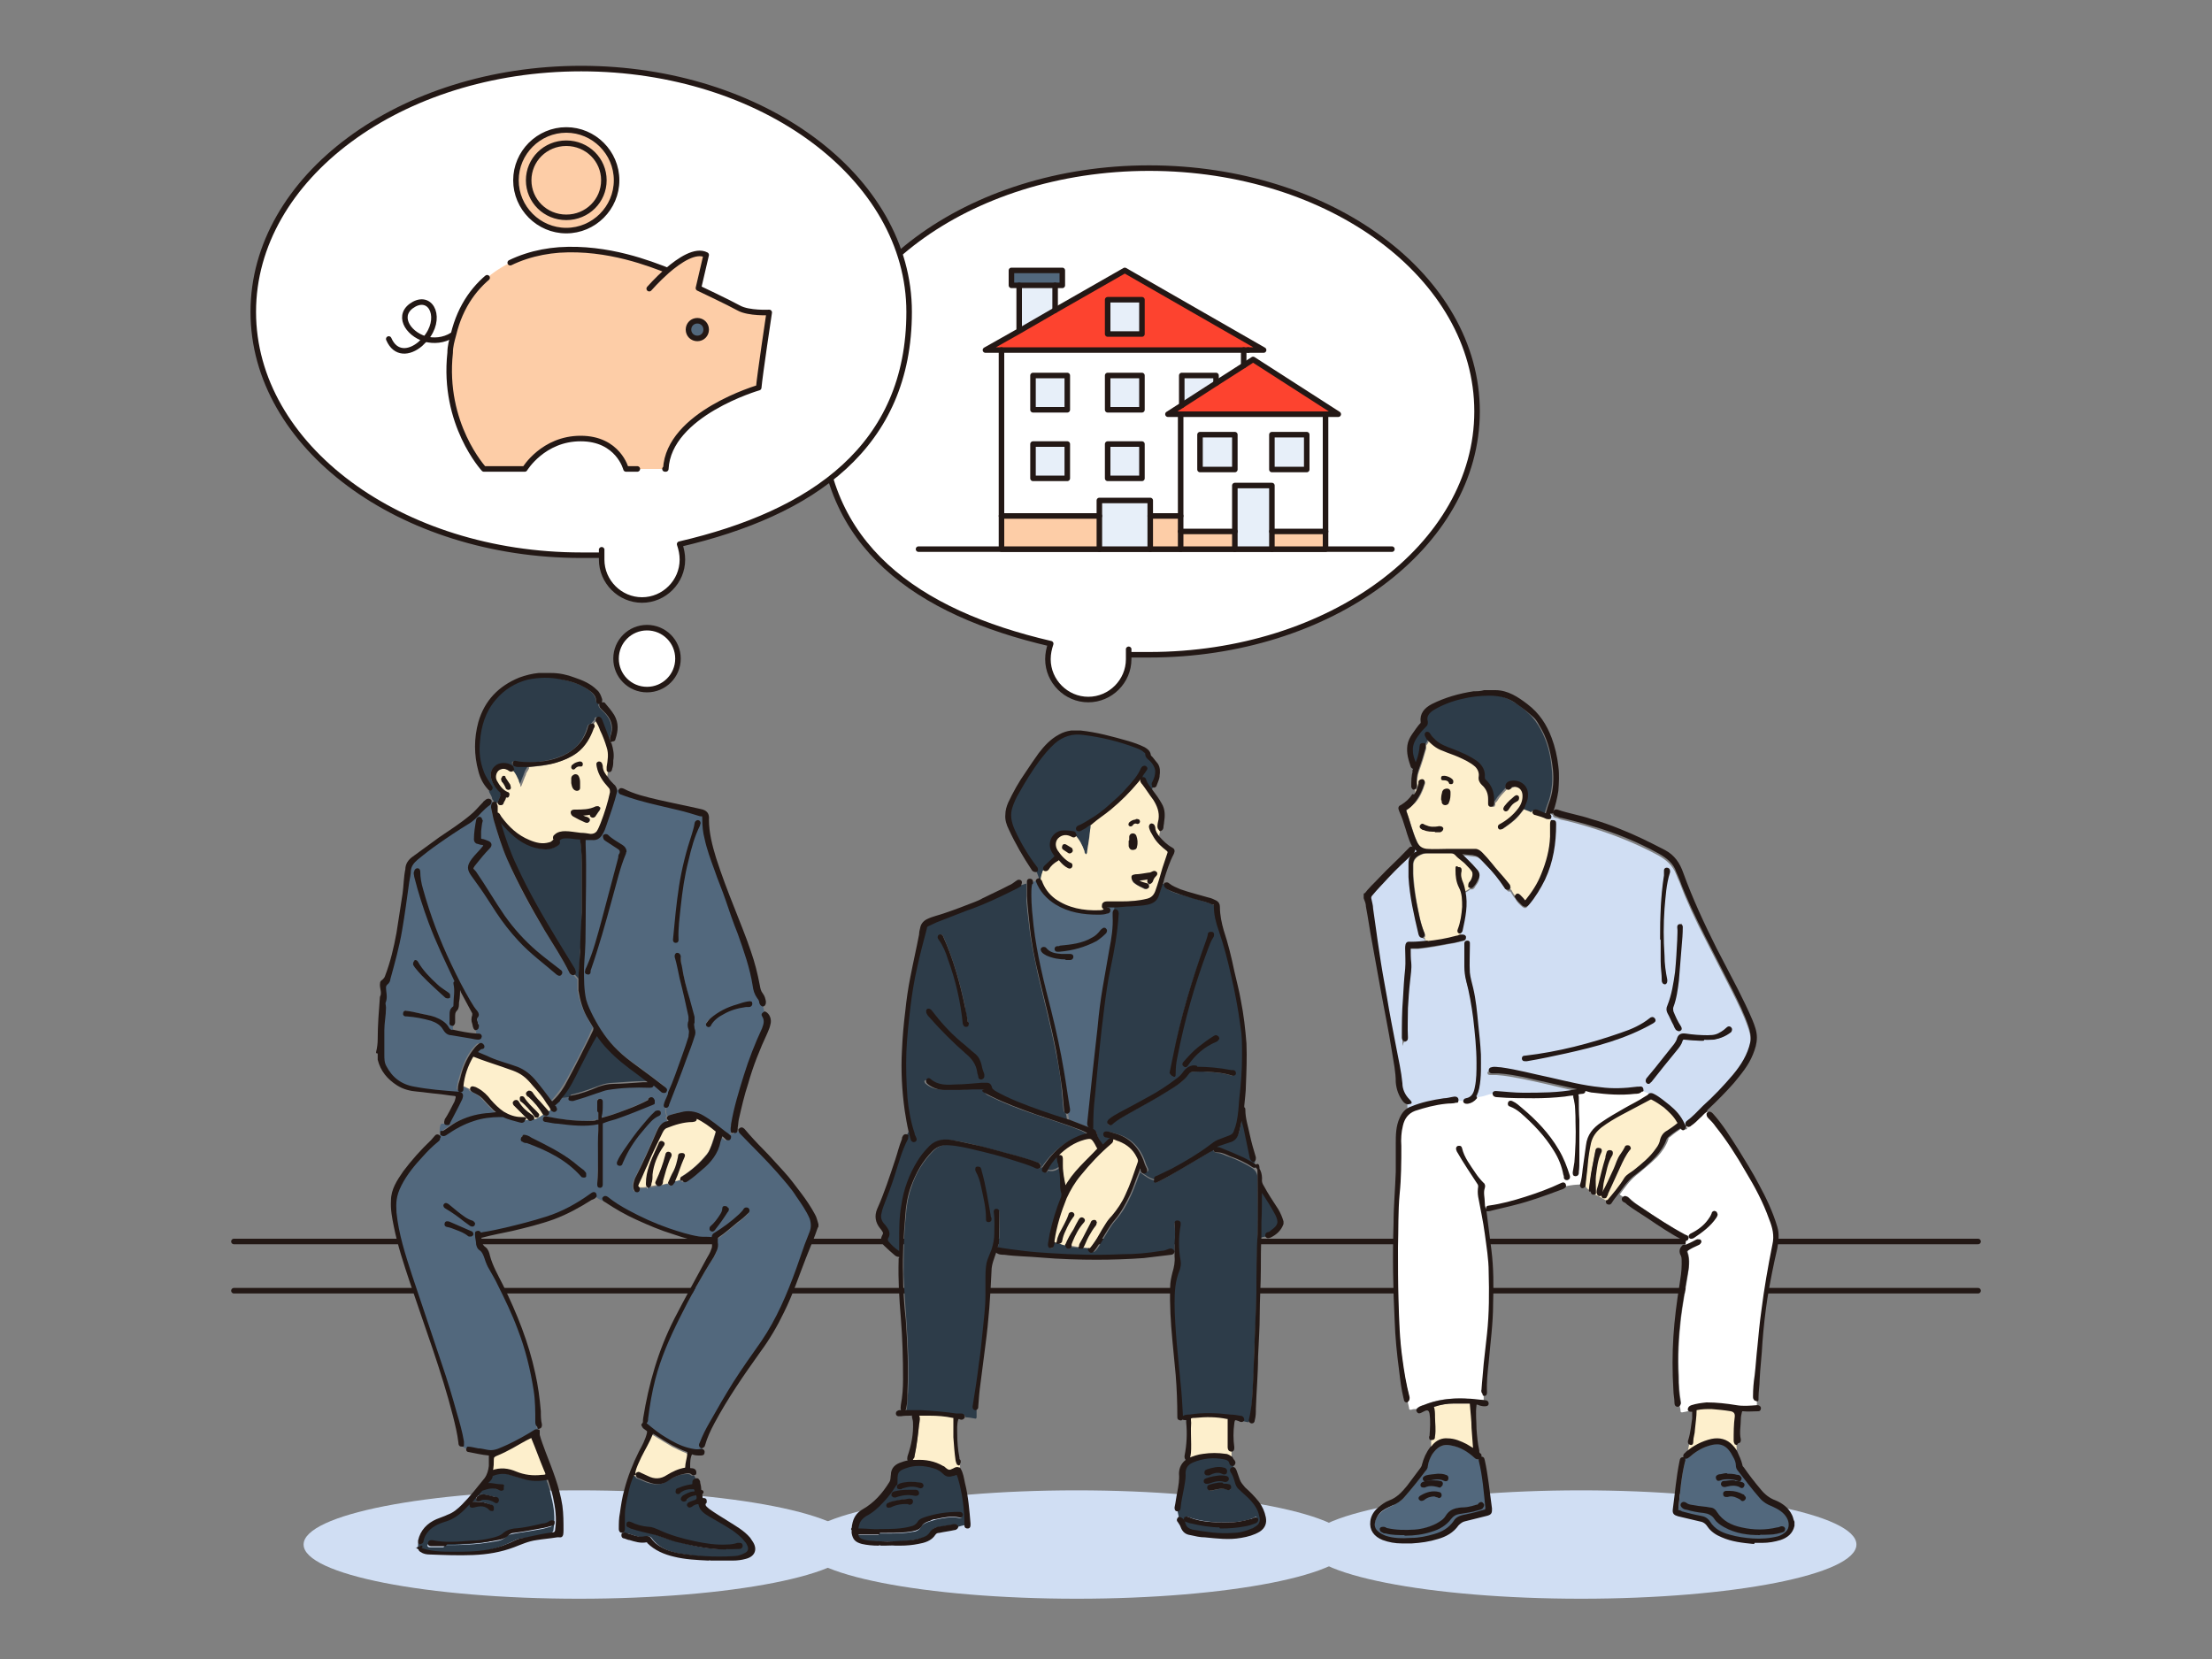 <?xml version="1.0" encoding="UTF-8"?>
<svg id="_レイヤー_1" data-name=" レイヤー 1" xmlns="http://www.w3.org/2000/svg" width="400" height="300" version="1.1" viewBox="0 0 400 300">
  <rect x="0" y="0" width="400" height="300" fill="#808080" stroke="none"/>
  <defs>
    <style>
      .cls-1, .cls-2, .cls-3, .cls-4, .cls-5, .cls-6, .cls-7, .cls-8, .cls-9, .cls-10, .cls-11 {
        stroke-width: 0px;
      }

      .cls-1, .cls-3, .cls-4, .cls-5, .cls-12, .cls-8, .cls-13 {
        fill-rule: evenodd;
      }

      .cls-1, .cls-12, .cls-10 {
        fill: #fff;
      }

      .cls-2 {
        fill: #fdcda7;
      }

      .cls-3, .cls-9 {
        fill: #d0def3;
      }

      .cls-4 {
        fill: #2d3c49;
      }

      .cls-14 {
        stroke-dasharray: 0 0 0 0 0 0 70 5;
      }

      .cls-14, .cls-12, .cls-15, .cls-16, .cls-13 {
        stroke: #231815;
        stroke-linecap: round;
        stroke-linejoin: round;
      }

      .cls-14, .cls-15, .cls-16 {
        fill: none;
      }

      .cls-5, .cls-6 {
        fill: #52687d;
      }

      .cls-7 {
        fill: #fd432f;
      }

      .cls-15 {
        stroke-dasharray: 0 0 0 0 0 0 153.6 9.6;
      }

      .cls-8 {
        fill: #fdefcc;
      }

      .cls-11 {
        fill: #e7eff9;
      }

      .cls-13 {
        fill: #231815;
        stroke-width: .4px;
      }
    </style>
  </defs>
  <line class="cls-16" x1="42.3" y1="224.5" x2="357.7" y2="224.5"/>
  <line class="cls-16" x1="42.3" y1="233.4" x2="357.7" y2="233.4"/>
  <ellipse class="cls-9" cx="104.7" cy="279.3" rx="49.8" ry="9.8"/>
  <ellipse class="cls-9" cx="194.7" cy="279.3" rx="49.8" ry="9.8"/>
  <ellipse class="cls-9" cx="285.9" cy="279.3" rx="49.8" ry="9.8"/>
  <g id="KQFPYv">
    <g>
      <path class="cls-4" d="M160.1,279.4c.6,0,1.2-.1,1.8,0h-1.8Z"/>
      <path class="cls-4" d="M195.5,132.2h-1.7,1.7Z"/>
      <path class="cls-4" d="M208.7,213.4c.1.4.3.5.7.3,1.3-.6,2.4-1.3,3.6-2,1.9-1.1,3.7-2.2,5.6-3.3.3-.2.5-.3.8-.5,0,.4.3.5.7.6.8,0,1.5.5,2.2.7,1.4.5,2.8,1.2,4.1,2,.6.4,1,1,1,1.8,0,3.5.2,7,0,10.5-.1,3.5-.1,7.1-.2,10.6,0,3.6-.3,7.1-.4,10.7,0,2.9-.2,5.7-.4,8.6,0,1.3-.2,2.5-.6,3.8-.4-.1-.8-.1-1.2-.3,0-.4-.2-.6-.6-.6-.6,0-1.1,0-1.7-.2-2.5-.3-4.9-.4-7.4,0-.5,0-1,0-1.3.5-.1-.2,0-.5-.1-.7-.1-1.8-.2-3.6-.4-5.5-.2-2.4-.5-4.9-.7-7.3-.2-2.4-.4-4.9-.4-7.3s.1-4.1.9-6c.2-.5.4-1.1.2-1.7-.4-2.2-.5-4.4,0-6.5v-.4c-.1-.2-.3-.3-.5-.2-.2,0-.2.2-.2.4.2,1.7,0,3.3,0,5h0c-.2-.3-.4-.4-.7-.3-.5.2-1,.3-1.5.4-2.3.4-4.7.6-7.1.6-4.4.1-8.7,0-13.1-.2-1.6,0-3.2-.2-4.7-.4-1.6-.2-3.3-.3-4.9-.7,0-.4.2-.7.2-1.1.2-1.7.1-3.5.1-5.2v-.4c0-.2-.2-.3-.4-.2-.2,0-.3.2-.2.4.3,1.3.2,2.6.1,3.9,0,1-.2,2-.5,2.9-.2.8-.7,1.6-.9,2.4-.2,1-.2,2.1-.2,3.1v2.8c0,2.1-.3,4.3-.5,6.4-.2,2-.4,4-.7,6-.4,2.5-.7,5-1.1,7.5,0,.3,0,.5.3.6v1.3c0,.3-.1.4-.4.3-.5-.1-1.1-.2-1.6-.2,0-.3-.2-.4-.5-.4h-.9c-2.1-.3-4.3-.4-6.4-.6h-3.5s0-.2.1-.3c.4.2.6,0,.6-.4.1-1,.1-1.9.2-2.9.2-4.3,0-8.6-.3-12.9-.2-2.8-.4-5.6-.5-8.3,0-3.5,0-7,.4-10.5.1-1.8.4-3.6,1-5.3.8-2.5,2.1-4.7,4-6.6.9-.9,1.9-1.2,3.1-1.1,1.7.1,3.3.5,5,.9,2.1.5,4.2,1.1,6.3,1.7,1.5.5,3.1.8,4.5,1.6.2.1.4,0,.6-.1.2.2.4.3.6.3,0,.2-.1.4.1.6.3.1.4-.1.5-.3.8.2,1.6,0,2.2-.6.2,1,.3,2,.3,3s0,1.2.2,1.8v.7c-.9,2.2-1.6,4.5-2.1,6.8-.1.6-.2,1.2-.3,1.8,0,.2,0,.5.3.5s.3-.2.4-.4c0-.2,0-.4.1-.6.3,0,.5.3.8.2h0c0,.1.1,0,.2,0h0c.4.2.9.3,1.4.4,0,.2,0,.5.3.5s.3-.1.4-.3c.6,0,1.2.2,1.8.2s.3.1.5,0c.4.1.9,0,1.3.3.2.5.4.5.8.2.5-.5.8-1.2,1.2-1.8.8-1.3,1.5-2.7,2.5-3.8,1.2-1.4,2.1-3,2.8-4.6.6-1.3,1.1-2.8,1.6-4.1,0,0,0,.2.1.2.8.6,1.6,1.2,2.6,1.4h-.2ZM179.1,220.4v-.2c-.5-2.8-1-5.6-1.7-8.4,0-.2,0-.3-.2-.5s-.3-.2-.5,0c-.2.1-.2.3,0,.5.5.9.8,1.8,1,2.8.4,1.9.9,3.8.9,5.8v.2c0,.2.1.3.3.3s.3-.2.3-.4h-.1Z"/>
      <path class="cls-4" d="M173.1,276c0-.3-.3-.4-.6-.3-1,.2-2,.3-2.9.5-.6,0-1,.4-1.3.9s-.9.8-1.4,1c-1.2.4-2.3.5-3.5.6-2,.1-3.9,0-5.9,0s-1.1-.1-1.6-.3c-.6-.2-.9-.6-.9-1.2s0-1.1.2-1.7c.2-.7.7-1.2,1.3-1.6,1.2-.7,2.2-1.5,3.1-2.5.9-.9,1.6-1.9,2.3-3,.2-.3.2-.6.2-.9,0-1.2.1-1.8,1.7-2.3,1.7-.5,3.4-.4,5,0,.7.2,1.3.6,1.9,1.1.4.5,1,.5,1.6.3h.1q.8-.3,1,.5c.9,2.8,1.2,5.6,1.2,8.5v.2c-.5,0-.9.2-1.4.3h-.1ZM158.9,277.3h1.5c1.5,0,3.1,0,4.6-.3.6,0,1.2-.3,1.5-.8.4-.7,1.1-.9,1.7-1.1.3-.1.7-.2,1-.3,1.4-.3,2.8-.6,4.3-.3.2,0,.4,0,.4-.2s0-.4-.3-.4h-.4c-2,0-3.9.4-5.8.9-.5.1-1,.3-1.3.8s-.7.7-1.3.9c-1.9.4-3.7.4-5.6.5-1.2,0-2.4,0-3.6-.1-.3,0-.5,0-.6.3,0,.3.3.3.5.4h3.4v-.3ZM166.8,268.6c0-.3-.2-.4-.4-.4-1.2-.2-2.3-.2-3.5.1-.1,0-.3.1-.4.2-.1.1-.2.3-.1.4.1.2.3.2.5.1.2,0,.3-.1.5-.2,1-.3,2-.4,2.9,0,.3.1.5,0,.5-.3h0ZM164.4,271.8c.2,0,.4,0,.4-.4s-.3-.3-.5-.3c-.9,0-1.7.2-2.6.4-.3,0-.7.1-1,.3-.2.1-.4.3-.3.5.1.2.3.2.5,0,1.1-.5,2.2-.8,3.4-.6h.1ZM164.5,269.6h-.4c-.8,0-1.7.1-2.5.3-.2,0-.4.2-.3.5,0,.3.3.3.5.2,1.2-.4,2.4-.7,3.6-.3.2,0,.5,0,.5-.3s-.1-.4-.4-.4h-1.1,0Z"/>
      <path class="cls-4" d="M223,264.9c0,.2,0,.4.1.6-.5,0-.6.2-.4.6.3.6.5,1.3.8,1.9.1.5.4.9.7,1.2.8.7,1.5,1.3,2.2,2.1.7.8,1.3,1.7,1.5,2.8.2,1,0,1.6-.9,2.2-.2.1-.4.2-.6.3-1.1.5-2.3.7-3.5.8-2.5.1-4.9-.2-7.3-.6-.7-.1-1.2-.4-1.4-1.2-.1-.5-.4-1-1-1.1-.1-.5-.2-.9-.3-1.4.3,0,.4-.2.4-.5.1-1.2.3-2.3.6-3.5s.4-1.5.3-2.3c0-1.2.3-2,1.4-2.5,1.9-.8,3.8-1,5.8-.6.5,0,1,.3,1.1.9,0,.2.2.3.5.3h0ZM220.7,276c1.5,0,3,0,4.5-.4.6-.1,1.1-.2,1.7-.5.3-.1.5-.2.4-.6-.1-.3-.4-.2-.6,0-.2,0-.4.2-.6.2-1.5.5-3,.6-4.6.6-2.3,0-4.5-.2-6.7-1-.2,0-.4,0-.5.1,0,.2,0,.4.2.4.3.2.7.3,1,.3,1.7.4,3.5.6,5.2.7v.2ZM220.7,267c-.8,0-1.7.2-2.4.5-.2,0-.4.2-.3.5.1.3.3.2.6.1,1-.4,1.9-.7,3-.3.2,0,.4,0,.5-.3,0-.2,0-.4-.3-.4s-.6-.1-1-.1h-.1ZM221.1,268.5h-.6c-.6,0-1.2.2-1.7.4-.2,0-.3.2-.2.4,0,.2.3.3.5.2h.2c.9-.2,1.8-.5,2.7-.1.2,0,.4,0,.5-.1.1-.2,0-.4-.2-.5-.4-.2-.7-.2-1.1-.1v-.2ZM221.7,266.1c0-.2-.2-.3-.4-.4-1.1-.3-2.1,0-3,.3,0,0-.1,0-.2.1-.1.1-.2.2-.1.4,0,.2.2.2.4.2h.2c.8-.4,1.7-.7,2.6-.2.2.1.5,0,.5-.3h0Z"/>
      <path class="cls-8" d="M173.4,265.5c-.4-.2-.7,0-1,.1-.8.4-1,.4-1.7-.2-.1,0-.2-.2-.3-.2-1.5-.9-3.2-1.2-4.9-1.1h-1v-.2c.3.2.5,0,.7-.3,0-.2.1-.3.2-.5.4-1.8.6-3.7.8-5.6,0-.6.2-1.3-.1-1.8h2.2c1.4,0,2.8.2,4.2.4.1,0,.3,0,.3.2v3.5c0,1.4.2,2.8.4,4.2,0,.3,0,.5.4.7v.6l-.2.2Z"/>
      <path class="cls-8" d="M222.7,262.3v1.3c-.3-.2-.7-.4-1.1-.5-1.3-.2-2.7-.2-4,0-.9.1-1.8.4-2.7.8.3-.9.2-1.8.3-2.7.1-1.3,0-2.6,0-3.9v-.9c.2-.2.6-.1.9-.2,1.9-.2,3.9-.2,5.8.2.1,0,.3,0,.3.2v5.1c0,.3,0,.6.5.6h0Z"/>
      <path class="cls-4" d="M228,223.8v-2.6c0-2,.1-3.9.1-5.9h.1c.9,1.4,1.9,2.8,2.7,4.4.7,1.4.5,2.1-.8,3-.2.2-.4.3-.7.4-.3,0-.4.3-.3.5-.4,0-.7.1-1.1.2h0Z"/>
      <path class="cls-8" d="M214.6,263.9h.2c0,.1-.1.1-.2.2v-.2Z"/>
      <path class="cls-4" d="M188.8,211.2c-.2,0-.5-.1-.6-.3,0-.3,0-.5-.4-.6-1.4-.5-2.7-.9-4.1-1.3-2-.5-4-1.1-6-1.6-1.9-.5-3.8-1-5.7-1.2-1.6-.2-2.9.2-3.9,1.4-.6.8-1.3,1.5-1.8,2.3-1.6,2.4-2.5,5.1-2.9,7.9-.3,2.1-.3,4.2-.4,6.4v3.2c-.1,0-.2-.1-.3-.3.1-.3,0-.5-.3-.7-.7-.5-1.4-1.1-2-1.8-.3-.3-.3-.6,0-.9.3-.4.3-.8,0-1.2-.2-.4-.5-.8-.8-1.1-.5-.6-.6-1.3-.5-2,.1-.5.2-.9.4-1.4.7-1.8,1.4-3.7,2-5.5.7-2.2,1.3-4.5,2.4-6.6v-.5c.2-.2.2-.6.5-.8,0,.1.1.3.1.4.1.4.2.7.3,1.1,0,.2.3.3.5.2s.2-.3.1-.5c-.1-.2-.2-.5-.3-.8-.7-2.1-1-4.3-1.3-6.5-.3-2.7-.4-5.4-.2-8.2.1-2.6.4-5.3.7-7.9.3-2.6.7-5.2,1.3-7.7.5-2.3,1.1-4.5,1.7-6.8,0-.3.2-.5.4-.6.5-.2,1-.5,1.5-.7,1.8-.6,3.6-1.4,5.4-2.1,3.1-1.1,6.1-2.6,9.1-4,.3-.1.5-.3.7-.4.5,0,.8-.3,1.2-.3v2.2c0,1.8.3,3.6.5,5.4.3,3,1,5.9,1.6,8.9,1.1,4.6,2.3,9.2,3.2,13.8.5,2.4.9,4.7,1.1,7.1.1,1.1.2,2.3.3,3.4,0,.3.1.5.4.6.1.5.3,1,.2,1.6-3.3-1-6.5-2.1-9.7-3.4-1.3-.5-2.6-1.1-3.9-1.9-.3-.2-.6-.3-.6-.7s-.3-.6-.7-.7c-.3,0-.7-.1-1,0-1.5.1-3.1.3-4.6.3s-3.3.2-4.7-1c-.1-.1-.3-.1-.5,0-.1.2,0,.3.1.5.9.8,1.9,1.1,3,1.1h2.7c.8,0,1.7,0,2.5-.1.6,0,1.1-.1,1.7,0,.3,0,.6,0,.7.3.1.4.4.7.8.9,2.6,1.3,5.4,2.4,8.1,3.3,2.6.9,5.2,1.7,7.8,2.7.7.3,1.4.5,2,1-3.8.9-6.4,3.2-8.4,6.2h.6ZM177.8,194.6v-.2c-.2-.6-.4-1.1-.5-1.7-.2-.7-.5-1.4-1.1-1.9-.9-.7-1.7-1.5-2.6-2.2-2-1.7-3.7-3.6-5.3-5.7-.1-.2-.3-.3-.5-.2s-.2.3-.1.5c.1.2.3.4.4.6,2.1,2.4,4.3,4.6,6.7,6.7,1.1.9,1.9,2,2.1,3.4,0,.3.1.6.2.9,0,.2.2.3.4.3s.3-.2.3-.4h0ZM175,185v-.3c-.2-.9-.4-1.8-.5-2.7-.9-4.3-2.1-8.5-3.9-12.6-.1-.2-.2-.5-.5-.3-.3.1-.3.4,0,.6.8,1.1,1.3,2.4,1.7,3.6,1.3,3.8,2.3,7.7,2.7,11.7,0,.2.1.4.4.4s.3-.2.3-.5h-.2Z"/>
      <path class="cls-5" d="M193.3,202.7c0-.5-.1-1-.2-1.6.3-.1.3-.3.3-.6-.4-2.3-.7-4.6-1.1-6.9-.6-3.7-1.4-7.3-2.3-10.9-1.2-5.1-2.6-10.1-3.2-15.4-.2-1.9-.3-3.7-.4-5.6,0-.7,0-1.5.2-2.2.3,0,.6-.2,1-.2.7,1.8,1.9,3.1,3.5,4.1,2.3,1.4,4.8,1.8,7.5,1.8s1.1,0,1.7-.2c.2,0,.5-.2.4-.4,0-.3-.3-.3-.5-.3v-.2c.1-.3.4-.4.7-.4h.9v.9c-.2.1-.3.3-.2.6v.5c.1,2-.2,4-.6,6-.4,2.3-.9,4.6-1.2,6.9-.4,2.3-.6,4.7-.9,7-.3,2.7-.6,5.4-.9,8.1-.3,3.1-.6,6.3-1,9.4,0,.2,0,.4.2.6v.3c-1.2-.5-2.4-.9-3.6-1.4h-.3ZM191.7,171.2h-.2c-.3,0-.7-.2-.7.3s.4.4.7.3c2.3-.2,4.5-.8,6.6-1.9.7-.4,1.2-.9,1.7-1.4.2-.1.2-.3,0-.5s-.4-.1-.5,0c-.1,0-.2.2-.3.3-.4.5-.9.9-1.5,1.3-1.8,1.1-3.8,1.3-5.9,1.5h0ZM192.8,173.3h.7c.2,0,.5-.1.4-.4,0-.3-.3-.3-.5-.3-.5,0-1,.1-1.5,0-1.1,0-2.2-.2-2.9-1.2-.1-.2-.3-.2-.5,0s-.2.3,0,.5.5.4.8.6c1.1.6,2.3.7,3.5.7h0Z"/>
      <path class="cls-4" d="M208.6,142.1c-.2.2-.2.5-.3.8-.4-.6-.8-1.1-1.1-1.8-.1-.4-.4-.4-.7-.2,0,0,0-.2-.1-.3.2-.4.5-.8.7-1.2.1-.2.2-.5,0-.6-.3-.2-.5,0-.6.3-.6,1.4-1.6,2.5-2.6,3.6s-2.1,2.1-3.2,3.1c-1.1.9-2.2,1.8-3.5,2.6-.7.4-1.4.9-2.2,1.2-.2,0-.3.3-.2.5s.3.2.5.1c.3-.2.6-.3.9-.5.3-.2.6-.5,1-.6.1.4,0,.9-.1,1.3-.2,1.2-.3,2.3-.5,3.5,0,.2,0,.4-.2.6-.2-.2-.2-.4-.3-.6-.4-1.1-.9-2.1-1.7-2.9,0-.3-.1-.4-.4-.5-.7-.2-1.4-.3-2.1-.1-.9.2-1.6.9-1.8,1.8-.2.9.1,1.6.6,2.3.2.3.1.5-.1.7-.5.5-1.1,1-1.6,1.5s-.3.4-.1.6c-.1.1-.2.3-.3.4-.3.5-.3,1.1-.4,1.6,0,0-.2,0-.2-.2-.2-.5-.4-1.1-.6-1.6.2-.3,0-.5-.1-.7-1.6-2.1-3-4.3-4-6.7-.6-1.3-.9-2.7-.4-4.2.3-.9.7-1.7,1.2-2.6,1.1-2,2.2-3.9,3.6-5.7.9-1.2,1.8-2.4,2.9-3.3,1.5-1.3,3.3-1.9,5.3-1.6,3.3.4,6.6,1.3,9.7,2.4.5.2,1,.5,1.4.8.2.1.3.3.3.5,0,.4.3.7.6.9.7.5,1.2,1.2,1.2,2.2s-.2,1.3-.5,1.9c-.1.2-.2.5,0,.7h0Z"/>
      <path class="cls-4" d="M196.9,204v-.3c.4,0,.5-.2.5-.5,0-1.6.2-3.3.3-4.9.6-5.4,1.1-10.8,1.7-16.2.3-2.3.6-4.6,1.1-6.9.7-3.3,1.3-6.6,1.5-10,0-.4,0-.6-.5-.6v-.9c1.1,0,2.2-.2,3.3-.2s1.9,0,2.9-.3c.9-.2,1.6-.7,1.9-1.6.2-.6.4-1.2.6-1.8.2,0,.3.1.5.2-.1.4.1.6.4.8.8.5,1.7.8,2.5,1,1.5.4,2.9.8,4.4,1.3.5.1.9.3,1.3.5.2,0,.4.2.4.5,0,1.5.4,3,.9,4.4.9,2.6,1.6,5.3,2.2,8,.7,3,1.3,6.1,1.7,9.2.2,1.8.3,3.6.3,5.5s-.2,5.1-.5,7.7c-.2,1.5-.3,2.9-.5,4.3-.1.6-.3,1.1-.5,1.6-.2.4-.5.7-.9.9-.7.3-1.4.5-2.1.8-.5.2-1,.6-1.4.9-2.2,1.6-4.5,3-6.9,4.3-.9.5-1.8.9-2.7,1.3-.2,0-.3.2-.4.3-1-.2-1.8-.8-2.6-1.4,0,0,0-.2-.1-.2.1-.3.2-.7.4-1.1.1.4.2.7.3,1,0,.2.2.4.5.3.3-.1.3-.3.2-.6-.2-.4-.4-.8-.5-1.2-.9-2.6-2.6-4.4-5.3-5.1-.4-.1-.9-.3-1.3-.3s-.4,0-.4.3.2.3.4.4c.4,0,.8.1,1.2.3,0,.1-.1.2-.3.3-.3,0-.5,0-.7.3l-.9.9s-.2.2-.3,0c-.4-.6-.9-1.2-1.1-1.9,0-.4-.2-.8-.8-.9-.2,0-.3-.1-.4-.2l-.3-.2ZM216.2,193.1c-.9-.1-1.7.3-2.3,1.2-.3.4-.6.8-1,1-1.7,1.3-3.5,2.5-5.4,3.5-1.7.9-3.4,1.8-5,2.7-.6.4-1.3.7-1.9,1.2-.2.2-.4.3-.2.6s.4.1.6,0c.8-.6,1.6-1.2,2.4-1.6,2.6-1.5,5.2-2.9,7.8-4.5s2.6-1.6,3.5-2.9c.2-.3.6-.5,1-.5.8,0,1.6-.1,2.4,0,1.5.1,3.1.2,4.6.7.2,0,.4,0,.5-.2,0-.2,0-.4-.3-.4h-.4c-2-.3-4.1-.5-6.4-.6v-.2ZM211.7,194c0,.3,0,.5.3.5s.3-.2.3-.4c0-1,.2-1.9.3-2.8,1.2-6.7,3.1-13.2,5.5-19.5.3-.8.6-1.6,1.1-2.4.1-.2.2-.4,0-.5,0-.1-.2-.2-.4-.1-.2,0-.2.2-.3.4,0,.3-.2.7-.3,1-2.6,6.8-4.7,13.8-6,21-.2,1-.4,2-.6,2.9h0ZM220.2,187.8c0-.1,0-.2-.2-.3s-.3,0-.5,0c-1,.6-1.9,1.3-2.8,2-.9.8-1.8,1.6-2.6,2.6-.2.2-.3.4,0,.6.3.2.4,0,.5-.2,1.3-1.9,3-3.4,5.2-4.3.2,0,.3-.2.3-.4h.1Z"/>
      <path class="cls-8" d="M200,164.3c-.4.3-.8.4-1.3.5-2.9.1-5.7-.3-8.1-2.1-1.2-.8-2.1-2-2.5-3.4.1-.5.2-1.1.4-1.6,0-.2.1-.3.3-.4.3.1.4,0,.6-.2.5-.6,1-1.2,1.7-1.6.2-.1.3-.1.5,0,.4.5,1,.9,1.5,1.3.2.1.4.1.5-.1.1-.2,0-.4-.2-.5-1.1-.5-1.8-1.4-2.4-2.3-.6-.9-.5-2.1.4-2.7.7-.5,1.5-.5,2.3-.1.3.1.5.2.7-.1.8.8,1.3,1.8,1.7,2.9,0,.2,0,.4.3.6.2-.2.2-.4.2-.6.2-1.2.4-2.3.5-3.5,0-.4.2-.8.1-1.3,1.2-1,2.5-1.8,3.6-2.8,1.8-1.5,3.4-3.2,4.9-4.9.2-.2.3-.5.6-.7,0,0,0,.2.1.3-.1.3.1.6.3.8.6.9,1.3,1.9,2,2.8.8,1.1,1.3,2.3,1,3.7,0,.4,0,.8-.2,1.2,0,.3,0,.5.3.6,0,.4-.2.8-.2,1.2-.4-.5-.7-1.1-.8-1.8,0-.3-.2-.5-.5-.5s-.3.3-.2.6c.2.6.4,1.1.8,1.6.6.9,1.5,1.7,2.3,2.4.3.2.3.3.2.6-.4.9-.6,1.8-.9,2.7-.4,1.4-.8,2.8-1.3,4.2-.3.8-.8,1.3-1.6,1.5-1.5.4-3.1.4-4.7.5h-2.5c-.3,0-.6,0-.8.3-.1.2-.2.4,0,.6.1.2.3.1.5,0v.2h-.1ZM208,158.8c0,.2-.2.3-.3.5s-.2.4,0,.6c.2.1.4,0,.5-.3.2-.4.3-.7.6-1s.3-.3.1-.5-.4-.2-.6,0c-.2.1-.5.2-.7.2-.8.1-1.6.2-2.4.3-.2,0-.4,0-.5.3,0,.2,0,.4.2.6,0,.1.2.2.3.3.6.4,1.2.7,1.8,1,.2,0,.4,0,.5-.2,0-.2,0-.4-.3-.4-.3-.1-.6-.2-1-.3-.3-.1-.6-.2-.7-.5.8-.1,1.6-.4,2.4-.3v-.3ZM204.4,152.2v.9c0,.3.2.5.5.5s.5-.1.6-.4c.1-.6.1-1.3-.1-1.9,0-.2-.3-.4-.5-.3-.3,0-.4.2-.4.4v.8h-.1ZM193.8,153.8s0-.2-.1-.3c-.3-.2-.6-.4-1-.6-.2,0-.3,0-.4.1-.1.2,0,.4.1.5.3.2.6.4.9.6.2.1.5,0,.5-.3ZM205.5,148.3c-.4,0-.8.2-1.1.5,0,0-.1.2,0,.3,0,.1.2,0,.3,0,.3-.4.7-.5,1.1-.4,0,0,.2,0,.2-.1v-.3c-.1,0-.2-.1-.4-.1h-.1Z"/>
      <path class="cls-4" d="M226.7,210.4c-.6-.3-1.1-.6-1.7-.9-1.3-.6-2.6-1.2-4-1.7-.4-.1-.8-.3-1.3-.2.4-.3.7-.5,1-.6.6-.2,1.2-.4,1.8-.6.8-.2,1.2-.7,1.5-1.5.3-1,.5-2,.7-3.1.2.8.4,1.5.6,2.3.4,1.8.7,3.5,1.1,5.3,0,.3.1.5.5.5,0,.1.1.3,0,.4h-.2Z"/>
      <path class="cls-8" d="M201,205.9c.1,0,.2-.1.3-.3.4,0,.8.3,1.1.4,1.5.5,2.6,1.5,3.3,2.9s.3.7.2,1.2c-.6,2-1.3,3.9-2.2,5.8-.7,1.4-1.5,2.8-2.5,3.9-.4.5-.8.9-1.1,1.4-.4.7-.8,1.4-1.2,2-.5.9-1.2,1.8-1.8,2.6-.4-.3-.9-.1-1.3-.3.3-.7.6-1.4,1-2.1.4-.7.7-1.4,1.3-2s.2-.3.1-.5c0-.1-.2-.2-.3-.2-.2,0-.3.2-.4.4-.7,1.3-1.3,2.5-2,3.8-.1.2-.2.4-.1.6-.6,0-1.2-.2-1.8-.2,0-.3,0-.6.2-.9.5-1.2,1.1-2.4,2-3.4.2-.2.3-.5,0-.6-.3-.2-.4,0-.6.3-.3.6-.6,1.2-.9,1.7-.5.9-1,1.8-1.5,2.8-.5,0-.9-.2-1.4-.4.3,0,.5-.1.5-.4,0-.7.4-1.3.6-1.8.4-.9.8-1.7,1.4-2.5.2-.2.2-.5,0-.6s-.4,0-.5.3c-.4,1.3-1.1,2.4-1.7,3.5-.2.5-.5,1-.4,1.5-.3,0-.5-.2-.8-.2v-.2c.5-2.6,1.2-5.2,2.2-7.7.6-1.5,1.5-2.9,2.6-4.2,1.7-2,3.5-3.9,5.5-5.7.3-.2.4-.5.2-.8h0Z"/>
      <path class="cls-4" d="M191.4,209.1c-.2.3,0,.6,0,1s.1.6.2.8c-.6.5-1.4.8-2.2.6.4-1,1.1-1.8,1.9-2.5q.1,0,.1.2h0Z"/>
      <path class="cls-8" d="M191.3,224.7h.2-.2Z"/>
      <path class="cls-8" d="M191.4,209.1s0-.2-.1-.2h0c1.4-1.5,2.9-2.6,4.9-3.1,1.2-.3,1.3-.2,2,.8.2.3.3.7.6,1-2.1,2.3-4.5,4.3-6.1,7.2-.3-1.4-.5-2.7-.6-4.1v-1.3c0-.4-.2-.5-.6-.4h0Z"/>
      <path class="cls-13" d="M210.7,159.9c.2-.2.4-.2.6,0,.6.5,1.4.8,2.1,1.1,1.7.6,3.4,1,5.1,1.5.5.1.9.3,1.3.5.4.2.6.5.6,1,0,1.5.3,2.9.7,4.3.8,2.4,1.4,4.9,1.9,7.3.4,1.8.9,3.6,1.2,5.4.5,2.5.8,5.1,1,7.7.1,2.5,0,5-.1,7.5,0,1.3-.2,2.5-.3,3.8,0,.2,0,.3.1.4.1,0,.1.2.1.3,0,1.6.5,3,.8,4.5.3,1.4.7,2.8,1.1,4.1,0,.3,0,.5-.2.6-.3,0-.4-.3-.5-.5-.4-1.8-.7-3.5-1.1-5.3-.2-.8-.4-1.6-.6-2.3-.2,1-.4,2.1-.7,3.1-.2.8-.7,1.3-1.5,1.5-.6.2-1.2.4-1.8.6s-.6.3-1,.6c.5,0,.9,0,1.3.2,1.3.5,2.7,1.1,4,1.7.6.3,1.1.6,1.7.9h0c1.2.7,1.6,1.8,1.5,3.1,0,.4.2.8.4,1.1.8,1.5,1.7,2.8,2.6,4.2.4.7.7,1.4.9,2.1v.4c-.4,1.1-1.2,1.8-2.2,2.3-.3.1-.5.2-.7-.1,0-.3,0-.4.3-.5.3,0,.5-.2.7-.4,1.3-.9,1.5-1.6.8-3-.8-1.5-1.7-2.9-2.7-4.4h-.1c0,2,0,4-.1,5.9v2.6c-.1,1.9-.1,3.9-.1,5.8,0,2.7-.2,5.4-.2,8.1s-.2,5.1-.3,7.7c0,3.1-.3,6.3-.4,9.4,0,.7,0,1.4-.2,2.1,0,.2-.1.4-.3.4s-.3-.1-.4-.3c.3-1.2.5-2.5.6-3.8.2-2.9.3-5.7.4-8.6.1-3.6.3-7.1.4-10.7,0-3.5,0-7.1.2-10.6.1-3.5,0-7,0-10.5s-.3-1.3-1-1.8c-1.3-.9-2.7-1.5-4.1-2-.7-.3-1.4-.7-2.2-.7s-.6-.1-.7-.6c-.3.2-.5.4-.8.5-1.9,1.1-3.7,2.2-5.6,3.3-1.2.7-2.4,1.4-3.6,2s-.6.1-.7-.3c0-.2.3-.3.4-.3.9-.4,1.8-.9,2.7-1.3,2.4-1.3,4.8-2.7,6.9-4.3.4-.3.9-.7,1.4-.9.7-.3,1.4-.5,2.1-.8.5-.2.8-.5.9-.9.2-.5.4-1.1.5-1.6.3-1.4.4-2.9.5-4.3.3-2.6.5-5.1.5-7.7s0-3.7-.3-5.5c-.4-3.1-1-6.2-1.7-9.2-.6-2.7-1.3-5.4-2.2-8-.5-1.4-.9-2.9-.9-4.4s-.1-.4-.4-.5c-.4-.2-.9-.4-1.3-.5-1.5-.4-2.9-.8-4.4-1.3-.9-.3-1.7-.6-2.5-1-.3-.2-.5-.4-.4-.8h0Z"/>
      <path class="cls-13" d="M154.1,276.5c.2-.2.1-.5.2-.8.2-1.1.7-2,1.8-2.6,2.1-1.2,3.6-2.9,4.9-5,.3-.5.2-.9.3-1.4,0-1.2.8-1.8,1.8-2.1.5-.2,1-.3,1.5-.4h1c1.7-.1,3.4.2,4.9,1.1.1,0,.2.1.3.2.7.6.9.6,1.7.2.3-.2.6-.3,1-.1.5.8.6,1.7.8,2.6.6,2.4.8,4.9,1,7.3v.2c0,.2,0,.5-.3.5s-.4-.1-.4-.3v-.2c0-2.9-.4-5.8-1.2-8.5-.3-.8-.2-.8-1-.5h-.1c-.6.2-1.1.2-1.6-.3s-1.1-.9-1.9-1.1c-1.7-.5-3.4-.6-5,0-1.6.5-1.7,1.1-1.7,2.3s0,.6-.2.9c-.7,1.1-1.4,2.1-2.3,3-.9,1-1.9,1.9-3.1,2.5-.6.4-1.1.9-1.3,1.6-.2.6-.2,1.1-.2,1.7s.3,1,.9,1.2c.5.2,1.1.3,1.6.3,2,.2,3.9.2,5.9,0,1.2,0,2.4-.2,3.5-.6.6-.2,1.1-.5,1.4-1,.3-.5.8-.8,1.3-.9,1-.2,2-.3,2.9-.5.3,0,.5,0,.6.3-.1.3-.4.4-.6.4-.9.2-1.8.3-2.7.5-.3,0-.6.1-.8.4-.7,1.1-1.9,1.4-3,1.6-1,.2-2.1.3-3.2.3h-.9c-.6-.1-1.2,0-1.8,0h-.8c-.1-.2-.3,0-.5,0-1,0-2-.1-2.9-.3-1.1-.3-1.5-.7-1.7-1.8h0v-.6h0Z"/>
      <path class="cls-13" d="M222.7,262.3c-.4,0-.5-.3-.5-.6v-5.1c0-.2-.1-.2-.3-.2-1.9-.4-3.9-.4-5.8-.2-.3,0-.7,0-.9.2-.1.2,0,.6,0,.9-.1,1.3,0,2.6,0,3.9s0,1.8-.3,2.7c.9-.4,1.8-.7,2.7-.8,1.3-.2,2.7-.2,4,0,.4,0,.8.3,1.1.5.1.2.2.4.4.6.2.3.1.5-.1.7-.2,0-.4,0-.5-.3-.1-.6-.6-.8-1.1-.9-2-.4-3.9-.2-5.8.6-1.1.5-1.5,1.3-1.4,2.5,0,.8-.2,1.6-.3,2.3-.2,1.1-.5,2.3-.6,3.5,0,.3-.1.5-.4.5s-.3-.3-.3-.5c.2-.9.3-1.9.5-2.8.2-1.1.4-2.2.3-3.3,0-1,.4-1.8,1.2-2.4,0,0,.2,0,.2-.2h-.2c-.2-.2-.2-.3-.2-.6.4-2,.5-4.1.3-6.1v-.4q0-.2-.3-.2c-.2,0-.4,0-.5-.1,0-.2-.2-.2-.2,0s-.2.2-.4.1c-.2,0-.2-.2-.2-.4,0-2.6-.1-5.1-.3-7.6-.2-2.1-.4-4.2-.6-6.3-.3-3.2-.5-6.4-.4-9.6,0-.8.2-1.7.4-2.5.3-1,.5-2,.4-3v-.9c0-1.7.2-3.3,0-5,0-.2,0-.4.2-.4s.4,0,.5.2v.4c-.4,2.2-.4,4.4,0,6.5.1.6,0,1.1-.2,1.7-.8,1.9-.9,3.9-.9,6s.2,4.9.4,7.3c.2,2.4.5,4.9.7,7.3.2,1.8.3,3.6.4,5.5,0,.2,0,.4.1.7.3-.5.8-.5,1.3-.5,2.5-.4,4.9-.3,7.4,0,.6,0,1.1.1,1.7.2.4,0,.6.2.6.6-.2.2-.4.2-.7,0-.8-.3-1-.3-1.1.6-.2,1.4-.2,2.9,0,4.3,0,.3,0,.5-.2.6h0Z"/>
      <path class="cls-13" d="M176.4,254.8c-.3,0-.4-.3-.3-.6.4-2.5.8-5,1.1-7.5.3-2,.5-4,.7-6,.2-2.1.5-4.3.5-6.4v-2.8c0-1,0-2.1.2-3.1.2-.8.6-1.6.9-2.4.3-1,.5-1.9.5-2.9s.1-2.6-.1-3.9c0-.2,0-.4.2-.4s.3,0,.4.2v.4c0,1.7,0,3.5-.1,5.2,0,.4-.2.8-.2,1.1,1.6.3,3.3.5,4.9.7,1.6.2,3.1.3,4.7.4,4.4.3,8.7.4,13.1.2,2.4,0,4.7-.2,7.1-.6.5,0,1-.2,1.5-.4.3-.1.5,0,.7.3,0,.2-.2.4-.4.4-1.7.2-3.3.4-5,.6-2.8.2-5.7.3-8.5.3s-6.7-.1-10.1-.4c-2.2-.2-4.4-.2-6.6-.5-.5,0-1,0-1.4-.4s-.2,0-.2,0c-.4,1.2-.9,2.3-.9,3.5-.2,4.5-.5,8.9-1.1,13.4-.3,2.3-.6,4.7-.9,7-.2,1.4-.3,2.7-.4,4.1,0,.3,0,.4-.3.5h0Z"/>
      <path class="cls-13" d="M213.2,274.5c.6.1.9.6,1,1.1.2.7.7,1,1.4,1.2,2.4.4,4.8.8,7.3.6,1.2,0,2.4-.3,3.5-.8.2,0,.4-.2.6-.3.9-.5,1.2-1.2.9-2.2-.2-1.1-.8-2-1.5-2.8s-1.5-1.4-2.2-2.1c-.4-.3-.6-.8-.7-1.2-.2-.7-.4-1.3-.8-1.9-.2-.4,0-.6.4-.6.2.1.2.3.3.4.2.6.4,1.1.6,1.7.2.6.6,1,1,1.5.9.8,1.7,1.6,2.5,2.6.6.8,1,1.7,1.2,2.7s-.1,1.8-1,2.4c-1,.6-2.1.9-3.3,1.1-2.2.4-4.4.1-6.5-.1-.9,0-1.7-.2-2.6-.4-.8-.1-1.3-.5-1.6-1.3-.1-.3-.3-.6-.5-.9-.3-.3-.2-.5,0-.7h0Z"/>
      <path class="cls-13" d="M173.4,264.8c-.3-.1-.3-.4-.4-.7-.2-1.4-.3-2.8-.4-4.2v-3.5c0-.2-.1-.2-.3-.2-1.4-.3-2.8-.4-4.2-.4h-2.2c.4.6.2,1.2.1,1.8-.2,1.9-.4,3.7-.8,5.6,0,.2,0,.3-.2.5-.1.3-.3.5-.7.3-.1-.2,0-.4,0-.6.7-2,1.1-4.1,1-6.2,0-.4-.2-.8-.2-1.2s-.2-.2-.4-.2c-.6,0-1.2,0-1.8.1h-.3c-.2,0-.4,0-.4-.3s.2-.3.4-.4h3.9c2.1.1,4.3.3,6.4.6h.9c.3,0,.4.1.5.4-.2.4-.5.4-.8.2q-.3,0-.4.2c-.3,1-.2,1.9-.2,2.9s.1,2.7.4,4.1c0,.2,0,.4.2.5.1.3,0,.6-.3.6h.2Z"/>
      <path class="cls-13" d="M162.8,227.5v-3.2c0-2.1,0-4.3.4-6.4.4-2.8,1.4-5.5,2.9-7.9.5-.8,1.1-1.6,1.8-2.3,1-1.2,2.3-1.6,3.9-1.4,1.9.3,3.8.8,5.7,1.2,2,.5,4,1.1,6,1.6,1.4.4,2.8.8,4.1,1.3.3.1.4.3.4.6-.2.1-.3.2-.6.1-1.4-.7-3-1.1-4.5-1.6-2.1-.7-4.2-1.2-6.3-1.7-1.6-.4-3.3-.8-5-.9-1.2-.1-2.2.2-3.1,1.1-1.9,1.9-3.1,4.1-4,6.6-.6,1.7-.9,3.5-1,5.3-.3,3.5-.5,7-.4,10.5,0,2.8.2,5.6.5,8.3.3,4.3.5,8.6.3,12.9,0,1,0,1.9-.2,2.9,0,.4-.2.5-.6.4-.1-.3,0-.5,0-.8.3-1.6.4-3.1.4-4.7,0-3.7-.1-7.4-.4-11.1-.3-3.5-.5-6.9-.4-10.4v-.3h.1Z"/>
      <path class="cls-13" d="M184.5,160.1c-.2.1-.5.3-.7.4-3,1.5-5.9,2.9-9.1,4-1.8.7-3.6,1.4-5.4,2.1-.5.2-1,.5-1.5.7-.3.1-.4.4-.4.6-.6,2.3-1.2,4.5-1.7,6.8-.6,2.6-1,5.1-1.3,7.7-.3,2.6-.6,5.3-.7,7.9-.1,2.7,0,5.5.2,8.2.2,2.2.6,4.4,1.3,6.5,0,.3.2.5.3.8.1.2.1.4-.1.5-.2.1-.4,0-.5-.2-.1-.4-.2-.7-.3-1.1,0-.1,0-.3-.1-.4-.3-1.3-.5-2.5-.7-3.8-.5-3.6-.7-7.2-.5-10.8.1-2.4.3-4.7.6-7.1.2-2,.5-4.1.9-6.1.5-2.6,1.1-5.2,1.6-7.8,0-.4.1-.8.2-1.2.1-.6.5-1.1,1.1-1.4,1-.5,2.1-.7,3.2-1.1,1.8-.6,3.6-1.3,5.4-2,.5-.2,1-.4,1.5-.7,1.6-.8,3.2-1.5,4.7-2.3.5-.2.9-.5,1.3-.8.2-.1.3-.3.6-.2s.2.4.1.6v.2Z"/>
      <path class="cls-13" d="M208.6,142.1c-.2-.2-.2-.4,0-.7.3-.6.5-1.2.5-1.9s-.5-1.6-1.2-2.2c-.3-.2-.6-.5-.6-.9s-.2-.4-.3-.5c-.4-.4-.9-.6-1.4-.8-3.1-1.2-6.4-2-9.7-2.4-2-.3-3.8.3-5.3,1.6-1.1,1-2,2.1-2.9,3.3-1.3,1.8-2.5,3.7-3.6,5.7-.5.8-.9,1.7-1.2,2.6-.5,1.5-.2,2.8.4,4.2,1.1,2.4,2.4,4.6,4,6.7.2.2.3.5.1.7-.2,0-.4,0-.6-.2-1.6-2.4-3-4.8-4.2-7.4-.4-.8-.7-1.7-.6-2.6,0-.7.2-1.4.5-2.1.9-1.9,1.9-3.7,3.1-5.4.8-1.2,1.6-2.4,2.4-3.5,1-1.3,2.1-2.5,3.6-3.3.7-.4,1.4-.6,2.1-.7h1.7c2.9.3,5.8,1.1,8.6,1.9,1,.3,1.9.6,2.9,1.1.5.3.9.6,1,1.2,0,.3.3.4.5.7s.5.6.8,1c.4.6.4,1.3.3,2,0,.6-.3,1.1-.5,1.7,0,.2-.2.4-.5.3h0Z"/>
      <path class="cls-13" d="M186.5,159.6c-.2.7-.2,1.5-.2,2.2,0,1.9.2,3.7.4,5.6.6,5.2,1.9,10.3,3.2,15.4.9,3.6,1.7,7.3,2.3,10.9.4,2.3.7,4.6,1.1,6.9,0,.3,0,.5-.3.6-.3,0-.4-.3-.4-.6-.1-1.1-.2-2.3-.3-3.4-.3-2.4-.7-4.7-1.1-7.1-.9-4.6-2.1-9.2-3.2-13.8-.7-2.9-1.3-5.9-1.6-8.9-.2-1.8-.4-3.6-.5-5.4v-2.5c0-.2,0-.4.3-.4s.4.1.4.4v.2h0Z"/>
      <path class="cls-13" d="M164,205.4c0,.2.1.3,0,.5-1.1,2.1-1.7,4.4-2.4,6.6-.6,1.9-1.3,3.7-2,5.5-.2.5-.3.9-.4,1.4-.2.7,0,1.4.5,2,.3.3.6.7.8,1.1.2.4.2.9,0,1.2s-.2.6,0,.9c.6.7,1.2,1.3,2,1.8.3.2.4.4.3.7-.3,0-.5,0-.8-.2-.7-.6-1.4-1.2-2-1.8s-.6-1.1-.2-1.8c.1-.2.1-.4,0-.6-.2-.3-.3-.5-.5-.7-.8-1-1-2.1-.5-3.3,1.3-2.9,2.3-6,3.3-9,.4-1.2.7-2.5,1.2-3.7,0-.1,0-.3.1-.4.1-.3.4-.4.7-.2h-.1Z"/>
      <path class="cls-13" d="M188,159.1q0,.1.2.2c.5,1.4,1.3,2.5,2.5,3.4,2.4,1.7,5.2,2.2,8.1,2.1.5,0,.9-.1,1.3-.5.2,0,.5,0,.5.3s-.2.4-.4.4c-.6.2-1.1.2-1.7.2-2.6,0-5.2-.4-7.5-1.8-1.6-1-2.8-2.3-3.5-4.1,0-.2.3-.3.5-.3h0Z"/>
      <path class="cls-13" d="M200,164.1c-.2,0-.4.1-.5,0-.1-.2,0-.4,0-.6.2-.3.5-.3.8-.3h2.5c1.6,0,3.1-.1,4.7-.5.8-.2,1.3-.7,1.6-1.5.5-1.4.9-2.8,1.3-4.2.3-.9.6-1.8.9-2.7.1-.3,0-.4-.2-.6-.9-.7-1.7-1.4-2.3-2.4s-.6-1-.8-1.6c-.1-.3,0-.5.2-.6.3,0,.4.2.5.5,0,.7.4,1.3.8,1.8.7.8,1.4,1.5,2.3,2,.4.2.5.4.3.9-.8,1.5-1.3,3.1-1.8,4.7,0,.3-.2.7-.3,1-.2.6-.4,1.2-.6,1.8-.3,1-1,1.4-1.9,1.6-.9.2-1.9.2-2.9.3-1.1,0-2.2.2-3.3.2h-.9c-.3,0-.6,0-.7.4l.3-.2Z"/>
      <path class="cls-13" d="M209.8,150c-.2-.1-.3-.3-.3-.6s.1-.8.2-1.2c.2-1.4-.3-2.6-1-3.7-.7-.9-1.3-1.9-2-2.8-.2-.2-.4-.5-.3-.8.3-.3.6-.2.7.2.2.7.7,1.2,1.1,1.8.6.8,1.2,1.6,1.7,2.5.6,1,.6,2.1.4,3.3,0,.3-.1.5-.1.8s-.1.5-.4.6h0Z"/>
      <path class="cls-13" d="M201,205.9c.2.3.1.6-.2.8-2,1.7-3.8,3.6-5.5,5.7-1.1,1.3-1.9,2.7-2.6,4.2-1,2.5-1.8,5-2.2,7.7v.2c0,.2,0,.4-.1.6,0,.2-.1.4-.4.4s-.3-.3-.3-.5c.1-.6.2-1.2.3-1.8.5-2.3,1.2-4.6,2.1-6.8,0-.2.1-.5,0-.7-.2-.6-.2-1.2-.2-1.8,0-1-.1-2-.3-3,0-.3-.1-.6-.2-.8,0-.3-.2-.6,0-1,.4-.1.6,0,.6.4v1.3c0,1.4.3,2.7.6,4.1,1.5-2.9,4-4.9,6.1-7.2-.3-.3-.4-.7-.6-1-.6-1-.8-1.1-2-.8-1.9.5-3.5,1.6-4.9,3h0c-.8.8-1.5,1.7-1.9,2.6-.1.2-.2.5-.5.3-.3-.1-.2-.3-.1-.6,2-3.1,4.7-5.4,8.4-6.2-.7-.5-1.4-.8-2-1-2.6-1-5.2-1.8-7.8-2.7-2.8-1-5.5-2-8.1-3.3s-.7-.5-.8-.9c-.1-.3-.4-.3-.7-.3h-1.7c-.8,0-1.7.1-2.5.1h-2.7c-1.1,0-2.2-.4-3-1.1-.1-.1-.2-.3-.1-.5.1-.2.3-.2.5,0,1.4,1.2,3.1,1.1,4.7,1,1.5,0,3.1-.2,4.6-.3h1c.4,0,.6.3.7.7,0,.3.4.5.6.7,1.2.7,2.5,1.3,3.9,1.9,3.2,1.3,6.4,2.4,9.7,3.4,1.2.5,2.4.9,3.6,1.4.1,0,.3.2.4.2.5,0,.7.5.8.9.2.8.7,1.3,1.1,1.9.1.2.2,0,.3,0l.9-.9c.2-.2.4-.3.7-.3h-.2Z"/>
      <path class="cls-13" d="M197.1,226c.7-.8,1.3-1.7,1.8-2.6.4-.7.8-1.4,1.2-2,.3-.5.7-1,1.1-1.4,1-1.2,1.9-2.5,2.5-3.9.9-1.9,1.5-3.8,2.2-5.8.2-.5,0-.8-.2-1.2-.7-1.4-1.8-2.3-3.3-2.9-.4-.1-.7-.3-1.1-.4-.4-.2-.8-.2-1.2-.3-.2,0-.4-.1-.4-.4s.2-.3.4-.3c.5,0,.9.2,1.3.3,2.7.7,4.4,2.5,5.3,5.1.1.4.3.8.5,1.2.1.3.1.5-.2.6-.3,0-.4,0-.5-.3,0-.3-.2-.6-.3-1-.2.5-.3.8-.4,1.1-.6,1.4-1,2.8-1.6,4.1-.8,1.6-1.6,3.2-2.8,4.6-1,1.2-1.7,2.5-2.5,3.8-.4.6-.7,1.2-1.2,1.8-.3.4-.6.3-.8-.2h.2Z"/>
      <path class="cls-13" d="M179.1,220.4c0,.2,0,.4-.3.4s-.3-.1-.3-.3v-.2c0-2-.5-3.9-.9-5.8-.2-1-.5-1.9-1-2.8-.1-.2,0-.4,0-.5.2-.1.3,0,.5,0,.1.1.2.3.2.5.8,2.8,1.2,5.6,1.7,8.4v.2h.1Z"/>
      <path class="cls-13" d="M192.8,225.2c.4-1,.9-1.9,1.5-2.8.3-.6.6-1.2.9-1.7.1-.2.3-.5.6-.3s.2.4,0,.6c-.9,1-1.5,2.2-2,3.4-.1.3-.3.6-.2.9,0,.2-.2.4-.4.3-.3,0-.3-.3-.3-.5h-.1Z"/>
      <path class="cls-13" d="M191.3,224.7c0-.6.2-1,.4-1.5.6-1.2,1.3-2.3,1.7-3.5,0-.2.2-.4.5-.3.3.2.2.4,0,.6-.6.8-1,1.6-1.4,2.5-.3.6-.5,1.2-.6,1.8,0,.3-.2.4-.5.4h0s0-.2-.2,0h.1Z"/>
      <path class="cls-13" d="M195.3,225.6c0-.2,0-.4.1-.6.7-1.2,1.3-2.5,2-3.8,0-.2.2-.4.4-.4s.3,0,.3.2,0,.4-.1.5c-.5.6-.9,1.3-1.3,2-.4.7-.6,1.4-1,2.1h-.5.1Z"/>
      <path class="cls-13" d="M158.9,277.3h-3.4c-.2,0-.5,0-.5-.4s.3-.3.6-.3c1.2,0,2.4.2,3.6.1,1.9,0,3.8,0,5.6-.5.5-.1,1-.4,1.3-.9s.8-.6,1.3-.8c1.9-.6,3.8-.9,5.8-.9h.4c.2,0,.4.2.3.4,0,.2-.2.3-.4.2-1.5-.3-2.9,0-4.3.3-.3,0-.7.1-1,.3-.6.2-1.3.4-1.7,1.1-.3.5-.9.7-1.5.8-1.5.3-3.1.3-4.6.3h-1.5v.3Z"/>
      <path class="cls-13" d="M166.8,268.6c0,.3-.3.4-.5.3-1-.4-2-.3-2.9,0-.2,0-.3.1-.5.2-.2,0-.4,0-.5-.1,0-.2,0-.3.1-.4.1,0,.3-.2.4-.2,1.1-.3,2.3-.3,3.5-.1.2,0,.4.1.4.4h0Z"/>
      <path class="cls-13" d="M164.4,271.8c-1.3-.1-2.4.1-3.4.6-.2,0-.4.1-.5,0-.1-.3,0-.4.3-.5.3-.2.7-.2,1-.3.9-.2,1.7-.3,2.6-.4.3,0,.5,0,.5.3s-.2.4-.4.4h-.1Z"/>
      <path class="cls-13" d="M164.5,269.6h1.1c.2,0,.4.1.4.4s-.3.3-.5.3c-1.3-.3-2.5-.1-3.6.3-.2,0-.4,0-.5-.2,0-.3,0-.4.3-.5.8-.2,1.6-.3,2.5-.3h.4,0Z"/>
      <path class="cls-13" d="M220.7,276c-1.8,0-3.5-.3-5.2-.7-.3,0-.7-.2-1-.3-.2,0-.3-.3-.2-.4,0-.2.3-.2.5-.1,2.1.9,4.4,1,6.7,1s3.1-.2,4.6-.6c.2,0,.4-.1.6-.2.2-.1.5-.2.6,0,.1.3-.1.5-.4.6-.5.2-1.1.4-1.7.5-1.5.3-3,.4-4.5.4v-.2Z"/>
      <path class="cls-13" d="M220.7,267c.3,0,.6,0,1,.1.2,0,.4.2.3.4,0,.2-.3.3-.5.3-1.1-.4-2,0-3,.3-.2,0-.4.1-.6-.1-.1-.3,0-.4.3-.5.8-.3,1.6-.4,2.4-.5h.1Z"/>
      <path class="cls-13" d="M221.1,268.5c.4,0,.8,0,1.1.1.2,0,.3.3.2.5s-.3.2-.5.1c-.9-.4-1.8-.1-2.7.1h-.2c-.2.1-.4,0-.5-.2,0-.2,0-.4.2-.4.5-.2,1.1-.3,1.7-.4h.6v.2Z"/>
      <path class="cls-13" d="M221.7,266.1c0,.3-.2.4-.5.3-.9-.5-1.8-.2-2.6.2h-.2c-.2,0-.3,0-.4-.2,0-.2,0-.3.1-.4,0,0,.1,0,.2-.1,1-.3,2-.6,3-.3.2,0,.4.2.4.4h0Z"/>
      <path class="cls-13" d="M177.8,194.6c0,.2-.1.3-.3.4-.2,0-.4,0-.4-.3s-.2-.6-.2-.9c-.2-1.4-1-2.5-2.1-3.4-2.4-2.1-4.6-4.3-6.7-6.7-.2-.2-.3-.4-.4-.6,0-.2-.1-.4.1-.5.2,0,.3,0,.5.2,1.6,2.1,3.3,4,5.3,5.7.9.7,1.7,1.5,2.6,2.2.6.5.9,1.1,1.1,1.9.1.6.3,1.2.5,1.7v.2h0Z"/>
      <path class="cls-13" d="M175,185c0,.3,0,.5-.3.5s-.3-.2-.4-.4c-.4-4-1.3-7.9-2.7-11.7-.4-1.3-.9-2.5-1.7-3.6-.2-.2-.2-.5,0-.6.3-.1.4,0,.5.3,1.8,4,3,8.3,3.9,12.6.2.9.4,1.8.5,2.7v.3h.2Z"/>
      <path class="cls-13" d="M201.6,164.6c.4,0,.5.3.5.6-.2,3.4-.8,6.7-1.5,10-.5,2.3-.8,4.6-1.1,6.9-.7,5.4-1.2,10.8-1.7,16.2-.2,1.6-.3,3.3-.3,4.9s0,.6-.5.5c-.2-.2-.2-.4-.2-.6.3-3.1.7-6.3,1-9.4.3-2.7.6-5.4.9-8.1.2-2.3.5-4.7.9-7s.8-4.6,1.2-6.9c.4-2,.7-4,.6-6v-.5c0-.2,0-.4.2-.6h0Z"/>
      <path class="cls-13" d="M191.7,171.2c2-.2,4.1-.4,5.9-1.5.6-.3,1.1-.8,1.5-1.3,0-.1.2-.2.3-.3.2-.2.4-.2.5,0,.2.2,0,.4,0,.5-.5.5-1.1,1-1.7,1.4-2.1,1.1-4.3,1.7-6.6,1.9-.3,0-.7.1-.7-.3s.4-.3.7-.3h.2,0Z"/>
      <path class="cls-13" d="M192.8,173.3c-1.2,0-2.4-.2-3.5-.7-.3-.2-.6-.3-.8-.6-.1-.2-.2-.4,0-.5s.3-.1.5,0c.8,1,1.8,1.1,2.9,1.2h1.5c.2,0,.5,0,.5.3s-.2.4-.4.4h-.7Z"/>
      <path class="cls-13" d="M206.3,140.6c-.3.2-.4.5-.6.7-1.5,1.8-3.1,3.4-4.9,4.9-1.2,1-2.5,1.8-3.6,2.8-.4.1-.7.4-1,.6-.3.2-.6.3-.9.5-.2.1-.4,0-.5-.1-.1-.2,0-.4.2-.5.8-.3,1.5-.8,2.2-1.2,1.2-.7,2.4-1.6,3.5-2.6s2.2-1.9,3.2-3.1c1-1.1,2-2.2,2.6-3.6.1-.2.3-.4.6-.3.3.2.2.4,0,.6-.2.4-.6.7-.7,1.2h-.1Z"/>
      <path class="cls-13" d="M194.5,151c-.2.3-.4.3-.7.1-.8-.4-1.6-.4-2.3.1-.9.6-1,1.8-.4,2.7s1.4,1.8,2.4,2.3c.2,0,.3.2.2.5-.1.2-.3.2-.5.1-.6-.3-1.1-.8-1.5-1.3-.2-.2-.3-.2-.5,0-.7.4-1.3.9-1.7,1.6-.2.2-.3.3-.6.2-.2-.3,0-.5.1-.6.5-.5,1.1-1,1.6-1.5s.3-.4.1-.7c-.5-.7-.8-1.4-.6-2.3.2-.9.9-1.6,1.8-1.8.7-.1,1.4,0,2.1.1.3,0,.4.2.4.5h0Z"/>
      <path class="cls-13" d="M216.2,193.1c2.3,0,4.3.2,6.4.6h.4c.2,0,.3.2.3.4s-.3.3-.5.2c-1.5-.5-3-.6-4.6-.7h-2.4c-.4,0-.8.2-1,.5-.9,1.3-2.2,2.1-3.5,2.9-2.5,1.6-5.2,3-7.8,4.5-.9.5-1.7,1-2.4,1.6-.2.2-.4.3-.6,0-.2-.2,0-.4.2-.6.6-.5,1.2-.8,1.9-1.2,1.7-.9,3.4-1.8,5-2.7,1.9-1,3.7-2.2,5.4-3.5.4-.3.7-.6,1-1,.6-.9,1.4-1.4,2.3-1.2v.2Z"/>
      <path class="cls-13" d="M211.7,194c.2-.9.4-1.9.6-2.9,1.4-7.2,3.5-14.1,6-21,.1-.3.2-.6.3-1,0-.2,0-.4.3-.4s.3,0,.4.1c.1.2,0,.4,0,.5-.5.7-.8,1.6-1.1,2.4-2.4,6.4-4.2,12.8-5.5,19.5-.2.9-.3,1.9-.3,2.8s-.1.4-.3.4-.3-.2-.3-.5h0Z"/>
      <path class="cls-13" d="M220.2,187.8c0,.2-.1.3-.3.4-2.2.9-3.9,2.4-5.2,4.3-.1.2-.3.4-.5.2-.3-.2-.2-.4,0-.6.8-.9,1.6-1.8,2.6-2.6.9-.7,1.8-1.4,2.8-2,.2-.1.3-.2.5,0,.1,0,.2.2.2.3h-.1Z"/>
      <path class="cls-13" d="M208,158.8c-.8,0-1.6.2-2.4.3.2.3.5.4.7.5.3.1.6.2,1,.3.2,0,.3.2.3.4s-.3.3-.5.2c-.6-.3-1.3-.5-1.8-1-.1,0-.2-.2-.3-.3-.1-.2-.2-.3-.2-.6s.3-.2.5-.3c.8,0,1.6-.2,2.4-.3.3,0,.5-.1.7-.2.2-.1.4-.2.6,0,.2.2,0,.4-.1.5-.3.3-.5.6-.6,1-.1.2-.3.4-.5.3-.2-.1-.2-.4,0-.6.1-.1.2-.3.3-.5v.3Z"/>
      <path class="cls-13" d="M204.4,152.2v-.9c0-.2.2-.4.4-.4.3,0,.4.1.5.3.2.6.3,1.2.1,1.9,0,.3-.3.4-.6.4s-.4-.2-.5-.5v-.9h.1Z"/>
      <path class="cls-13" d="M193.8,153.8c0,.2-.3.4-.5.3-.3-.2-.6-.4-.9-.6-.2-.1-.2-.3-.1-.5,0-.2.3-.2.4-.1.3.2.7.4,1,.6,0,0,.1.2.1.3Z"/>
      <path class="cls-13" d="M205.5,148.3c.1,0,.3,0,.4.1,0,0,.1.2,0,.3,0,0-.1.1-.2.1-.5-.2-.8,0-1.1.4,0,0-.2.1-.3,0s0-.2,0-.3c.3-.3.7-.5,1.1-.5h.1Z"/>
    </g>
  </g>
  <g id="_2J0Bds" data-name=" 2J0Bds">
    <g>
      <path class="cls-8" d="M129.1,282h3.6-3.6,0Z"/>
      <path class="cls-8" d="M97.4,122h2.3-2.3Z"/>
      <path class="cls-5" d="M133.8,204.4c0,.3.2.5.4.7,2.2,2.2,4.5,4.5,6.6,6.9,1.2,1.4,2.4,2.8,3.5,4.4.9,1.3,1.8,2.5,2.4,4,.4.8.3,1.6,0,2.5-.3.8-.6,1.5-.9,2.3-.5,1.4-1,2.9-1.5,4.3-1.7,4.6-3.6,9.2-6.4,13.3-1.7,2.4-3.4,4.8-5,7.3-1.6,2.4-2.9,4.9-4.3,7.3-.7,1.2-1.3,2.4-1.8,3.7,0,.3,0,.6.2.7,0,.3,0,.5-.2.8-.8.2-1.6,0-2.4-.2-1.5-.4-2.8-1.1-4.1-1.9-1.2-.7-2.3-1.6-3.4-2.5,0,0-.3-.2-.2-.3.4-.2.3-.5.3-.8.2-2.4.7-4.7,1.3-7.1,1-3.9,2.5-7.6,4.4-11.1,1.9-3.8,3.9-7.5,6.2-11.1.5-.7.9-1.5.7-2.5v-.7c0-.2,0-.3.2-.4,1.2-.8,2.3-1.8,3.4-2.7.7-.5,1.3-1.1,2-1.7.2-.2.2-.4,0-.6-.2-.2-.5-.1-.6.2-.2.4-.5.7-.8.9-1.4,1.3-2.9,2.4-4.5,3.4-.2.1-.4.3-.4.6s0,.2-.2.2c-.8,0-1.5,0-2.3-.1-1.9-.3-3.7-.9-5.5-1.5-2.6-.9-5-2-7.4-3.3-1.3-.7-2.5-1.5-3.7-2.4-.3-.2-.5-.2-.7.1-.5,0-1-.4-1.4-.7,0-.6-.3-.6-.8-.3-2.5,1.8-5.1,3.3-8.1,4.2-2.4.8-4.9,1.4-7.4,2-1.3.3-2.7.6-4,.8-.2,0-.5.2-.6,0s-.3-.3-.5-.2-.2.3-.2.5c0,.5.2,1.1.2,1.7s.2.7.5.9c.4.3.7.8.9,1.3.2.6.5,1.2.7,1.8.5,1.1,1.2,2.2,1.8,3.3,1.3,2.6,2.5,5.3,3.6,8,1.4,3.6,2.3,7.3,2.9,11.1.3,1.9.3,3.9.3,5.8s0,.5.3.7c0,.3,0,.6-.2.9h-.6c-1.6.9-3.2,1.8-4.9,2.7-1.1.6-2.2,1.2-3.6,1-.6,0-1.2-.2-1.9-.3-.6,0-1.2-.3-1.8-.3-.3-.2-.6-.3-.8-.6,0-.2,0-.5,0-.7-.3-1.8-.8-3.5-1.3-5.2-.8-3-1.7-5.9-2.7-8.8-1.8-5.4-3.6-10.7-5.4-16.1-1.2-3.7-2.4-7.4-2.8-11.3-.2-1.7,0-3.4.9-5,1-2,2.5-3.7,4-5.4.9-.9,1.8-1.8,2.7-2.6.2-.2.4-.4.3-.7,0-.2.3-.3.5-.5.3.2.5.2.8,0,1.5-1.2,3.2-2.1,5.1-2.6,1.5-.5,3.1-.6,4.7-.7h.6c1,.5,2,.7,3.1,1,.3,0,.4,0,.6-.2.3-.2.7-.1,1-.2,0,0,.3-.1.4-.2.4,0,.7-.1,1.1-.3h.4c.3-.1.5-.3.8-.4.5.1.5,0,.6-.4.3-.3.6-.5.9-.8.2.1.3.3.6.1.2-.2,0-.4,0-.6,0,0,0-.2-.2-.2v-.2c.3-.3.6-.5.9-.8.6,0,1.2-.2,1.8-.1.2.2.4.2.6.1,1.4-.4,2.9-.9,4.3-1.4.7-.2,1.3-.5,2-.6,2.5-.4,5-.5,7.5-.4.2,0,.5,0,.6-.3s.2-.2.4,0c.4.4.9.8,1.4,1.2.2.1.3.2.5,0q.2,0,.3.2c.2.1.3.3.5.4-.2.6-.5,1.1-.7,1.7,0,.2,0,.4,0,.6v.6c0,.4,0,.9.3,1.2-.3.2-.3.5,0,.6,0,.2,0,.3.2.4-.2,0-.5.1-.7.2-.8.3-1.2,1-1.5,1.8-1.2,2.8-2.5,5.6-3.9,8.4-.3.6-.4,1.2-.2,1.8,0,.2,0,.5.4.4.3,0,.3-.3.3-.5h.6c.5,0,1,0,1.4-.2h.4c.4,0,.9,0,1.3-.3h.4c.5,0,1-.3,1.5-.3.2.4.5.4.7,0,0-.1,0-.2.2-.4.4,0,.9-.2,1.3-.3.2.4.5.5.8.2.9-.6,1.7-1.3,2.5-2,1.6-1.4,2.9-2.9,3.3-5,0-.4.3-.8.4-1.2.3.2.6.4.8.6.2.1.3.3.5.2.2,0,.2-.3.2-.5.2-.2.4-.5.6-.7.4.2.6,0,.6-.4v-.3c.4,0,.5.2.8.4l.3-.3ZM108.2,200.9v1.3c0,.2,0,.3-.3.3-.7,0-1.3.2-2,.2-2.4,0-4.8-.3-7.2-.8-.3,0-.5,0-.5.2,0,.3.2.4.4.4.7,0,1.4.2,2.1.3,2.4.3,4.8.6,7.3.1q.2,0,.2.2v1.1c0,3.2,0,6.5-.2,9.7,0,.2,0,.5.3.5s.3-.2.3-.5c0-.9,0-1.8,0-2.7v-8.1c0-.3,0-.4.3-.4.7-.2,1.5-.4,2.2-.7,2.3-.7,4.5-1.7,6.7-2.6,0,0,0,0,.2-.1s.2-.3,0-.5c0-.2-.2-.3-.4-.4-.2,0-.3.1-.4.3,0,.2-.2.2-.3.3-.8.5-1.7.8-2.6,1.2-1.8.8-3.6,1.4-5.5,1.9-.4.1-.5,0-.4-.4,0-.7,0-1.5.2-2.2v-.4c0-.2,0-.4-.3-.4s-.3.2-.3.4v1.6l.2.2ZM94.7,205.4c-.2,0-.4,0-.4.3s0,.3.2.4c.2,0,.5,0,.7.2,3.8,1.4,7.3,3.1,10,6.2,0,.2.3.2.5,0,.2-.1.2-.3,0-.5,0-.1-.2-.3-.3-.4-.6-.5-1.2-1-1.9-1.5-2.4-1.8-5-3.1-7.6-4.4-.4-.2-.9-.4-1.3-.5v.2ZM118.9,201c-.2,0-.3,0-.4.2-.8.6-1.4,1.5-2.1,2.3-1.3,1.5-2.4,3.1-3.5,4.7-.4.6-.8,1.2-1.1,1.9,0,.2,0,.5.2.5s.4-.1.4-.3c.2-.4.3-.7.5-1.1.9-1.9,2.1-3.6,3.5-5.2.8-.9,1.5-1.9,2.7-2.4.2,0,.3-.2.2-.4,0-.2-.2-.2-.4-.2ZM85.7,221.3c0-.1,0-.3-.3-.3-1-.4-1.8-1-2.6-1.6-.6-.4-1.1-.9-1.7-1.4-.2-.2-.4-.3-.6,0s0,.4.3.5c1.1.7,2.2,1.4,3.3,2.3.4.3.7.6,1.1.8.3.2.6,0,.6-.2h-.1ZM131.6,218.6c0-.2-.1-.4-.3-.4s-.4.1-.4.3c0,.4-.2.7-.4,1.1-.5.8-1,1.6-1.8,2.2-.1.1-.2.2-.1.4,0,.1.2.2.4.2s.2-.2.3-.3c.8-1,1.5-2,2.2-3.1,0-.1.2-.3.2-.5h0ZM85.4,223.1c0-.2-.2-.3-.3-.4-1.3-.5-2.6-1.1-3.9-1.7-.2-.1-.5-.1-.6.2,0,.3.2.4.4.4.5.1,1,.3,1.5.5.8.3,1.6.6,2.3,1.2,0,0,.2.1.4,0,0,0,.2-.2.2-.3h0Z"/>
      <path class="cls-5" d="M80.3,203.2c.2,0,.4,0,.6-.2.7-1.4,1.5-2.8,2.2-4.3h0c.3-.8.2-1-.7-1.1-2.6-.3-5.2-.5-7.8-.9-2.3-.4-4.1-1.7-5.2-3.8-.4-.7-.5-1.4-.4-2.2.2-1.5.2-2.9,0-4.4,0-1.4,0-2.8.3-4.1,0-.4,0-.8,0-1.1.5-.8,0-1.6,0-2.5,0-.3,0-.5.3-.7.3-.2.4-.5.5-.9.8-2.9,1.5-5.8,2.1-8.7.5-2.9.9-5.9,1.3-8.8,0-.7.2-1.4.3-2.1,0-.9.7-1.6,1.3-2.1,1.2-1,2.5-2,3.8-2.9,1.7-1.2,3.5-2.4,5.3-3.5.9-.6,1.7-1.3,2.4-2.1.5-.5,1-1,1.6-1.4.2-.1.2-.4.2-.6s0-.2.3-.2c.2.2.3.5.4.8-.2.2-.2.5-.2.8,0,.8.3,1.5.5,2.3.6,2.4,1.4,4.8,2.4,7,1.9,4.5,4.2,8.7,6.8,12.9,1.5,2.6,3.2,5,4.5,7.7,0,.2.3.3.6.2.2.3.4.5.7.8v1.8c.3,1.8.9,3.6,1.8,5.2.3.5.6,1,.9,1.5,0,.1.2.2,0,.4-.3.4-.4.9-.6,1.3-1.2,2.6-2.6,5.2-4,7.8-.8,1.4-1.7,2.7-2.8,3.9-.2.2-.3.2-.5,0-.9-1.2-1.8-2.4-2.8-3.6-.9-1.1-1.9-2-3.3-2.5-1.6-.6-3.3-1-4.9-1.7-.8-.3-1.7-.7-2.5-1.1.3-.3.5-.7,1-.8.2,0,.2-.2.3-.3,0-.1,0-.3-.2-.3-.2-.1-.5,0-.6.1-.3.3-.7.7-1,1.1-1.1,1.5-1.7,3.2-2.2,5-.2.6-.3,1.2-.4,1.8,0,.2,0,.4.3.4s.3-.2.3-.4v-.5c.5.2.9.6,1.5.7,0,.3.2.4.5.5.6.3,1.2.6,1.7,1.1s1.3,1.4,2,2.1c.2.2.5.4.8.7-.9,0-1.6.1-2.3.2-1.9.2-3.6.7-5.3,1.6-.9.5-1.7,1.1-2.6,1.7,0,0,0,0,0-.2,0-.5,0-1,.3-1.4h0ZM86.1,187c0-.3,0-.7,0-1,.4-.1.5-.3.4-.7,0-.2,0-.3-.2-.5,0-.3,0-.7,0-1s.2-.6,0-.9c-.4-.6-.9-1.3-1.3-1.9-1.3-2.2-2.4-4.4-3.5-6.7-2.1-4.4-3.8-8.9-5.1-13.6-.3-1-.6-2.1-.5-3.2,0-.2,0-.4-.3-.4s-.4.1-.4.4,0,.6,0,.9c.7,2.8,1.7,5.6,2.6,8.3,1.2,3.5,2.8,6.9,4.5,10.2,0,.2.4.5,0,.7v.2c.2,1.2,0,2.5,0,3.7,0,.2,0,.4-.2.6-.5.3-.5.8-.5,1.3v1.3c0,.3,0,.4.3.5v1.1c-.4,0-.8-.2-1-.6-.6-.9-1.4-1.4-2.4-1.8-.8-.3-1.7-.4-2.5-.6-.8-.2-1.7-.3-2.6-.5-.2,0-.4,0-.4.2s0,.3.3.4h.2c1.5.2,3,.4,4.4.8,1,.3,1.8.8,2.3,1.7.3.5.8.8,1.3.9,1.2.2,2.4.4,3.6.6.4,0,.8.1,1.3.2.2,0,.4,0,.4-.3s0-.3-.3-.4h-.5ZM87.1,148.4c0-.2,0-.4-.3-.4s-.4.1-.4.4c0,1.2-.3,2.4-.4,3.5,0,.3.2.5.5.6.3,0,.6.1.9.2.3,0,.4.2.2.5-.6.8-1.3,1.5-2,2.3-.9,1.2-1,1.8,0,3,.5.7,1,1.3,1.5,2.1,1,1.5,1.9,3,2.9,4.4,1.2,1.8,2.5,3.5,4,5.1,2.1,2.3,4.6,4.1,6.9,6.1.2.2.4.3.6,0s0-.4-.2-.6c-1.5-1.1-2.9-2.2-4.3-3.4-2.2-1.9-4.1-4-5.8-6.4-1.8-2.6-3.4-5.4-5.2-8-.4-.5-.3-1,0-1.5.8-1,1.5-2,2.5-2.9.5-.5.4-.9-.3-1.1-.3-.1-.7-.2-1-.3-.2,0-.3-.2-.3-.4v-1.2c0-.7,0-1.3.3-1.9h0ZM75.1,173.8c-.2,0-.4.3-.3.5s.3.5.5.7c1.3,1.6,2.8,3,4.3,4.3.3.3.7.6,1,.9.2.1.3.2.5,0,0-.1.2-.2,0-.4,0-.2-.2-.2-.3-.3-.7-.5-1.4-.9-2-1.5-1.3-1.2-2.6-2.5-3.5-4.1,0-.1-.2-.2-.3-.2h0Z"/>
      <path class="cls-4" d="M75.6,279.9v-.8c.4.1.5,0,.6-.4,0-.5.3-1,.6-1.4.8-1.2,2-1.8,3.4-2.2,1.4-.4,2.5-1.1,3.5-2.2.4-.4.8-.9,1.3-1.2h0c0,.2,0,.3,0,.5.2.1.3,0,.5,0,1.1-.3,2.2-.4,3,.6,0,.1.3.1.4,0,.2-.1.2-.3,0-.4,0-.2-.2-.3-.3-.3-.6-.3-1.3-.5-2-.5h-1.9c.5-.8,1.2-1.5,1.9-2.2h0c1.1-.4,2.1-.7,3.3-.1h.5c0,0,.2-.2,0-.4,0-.2-.2-.3-.4-.3-.8,0-1.5-.3-2.3-.2h-.3c.4-.6.9-.9,1-1.6h.2c1-.5,2-.6,3-.3.8.2,1.6.5,2.4.7,1.5.5,3,.4,4.5.2q.2,0,.3.2c.4,1,.7,2,.9,3.1.5,1.9.7,3.9.4,5.8,0,.5-.3.7-.7.8-1.4.3-2.8.5-4.3.8-.7.1-1.4.1-2.1.5-1.7.8-3.4,1.5-5.2,1.8-2,.4-4.1.4-6.2.4s-4.4,0-6.5-.9h.3ZM80.5,279.4h1.3c2.7,0,5.3-.2,7.9-.7.7-.1,1.3-.3,1.8-.8.3-.3.7-.4,1.1-.5,1.6-.3,3.2-.5,4.8-.8.7-.1,1.4-.3,2.1-.5.2,0,.4-.3.3-.5s-.3-.2-.6,0c-.4.2-.9.4-1.4.5-1.7.3-3.4.7-5.1.9-.6,0-1.3.2-1.8.7-.6.6-1.4.8-2.2,1-1.2.3-2.5.4-3.8.5-2.4.2-4.7.3-7.1-.1-.2,0-.4,0-.5.3,0,.2,0,.3.3.4h2.6l.3-.4ZM87.1,270.4c-.2,0-.5,0-.8.1-.2.1-.3.3-.2.5,0,.2.3.2.5,0,.3-.2.6-.2,1-.2.6,0,1.2.2,1.7.5.2.1.4.1.5-.1,0-.3,0-.4-.3-.5-.8-.1-1.6-.5-2.6-.5l.2.2Z"/>
      <path class="cls-4" d="M126,267.5c-.3,0-.4.3-.3.6q0,.3-.3.4c-.8,0-1.5.3-2.2.6-.2,0-.4.2-.5.3,0,.1-.2.3,0,.4,0,.1.3.2.4,0,.5-.5,1.1-.7,1.8-.8h.6c.4,0,.6.2.6.6s-.2.2-.3.2c-.7,0-1.3.4-1.9.7h0c-.2.1-.3.2-.3.5s0,.2.2.2.4,0,.5-.2c.5-.6,1.1-.7,1.8-.9.2,0,.3,0,.3.2q.3.9-.6,1.1c-.3,0-.6.2-.8.3-.2,0-.4.3-.2.5,0,.2.4.2.5,0,.3-.3.7-.4,1.2-.5,0,0,.3,0,.3.2.2,1.1,1.1,1.6,1.9,2.1,1.4.8,2.9,1.6,4.2,2.5.8.6,1.6,1.2,2.2,2,.2.3.4.6.6,1,.2.6,0,1.1-.6,1.4-.7.3-1.4.5-2.2.6-3.4.3-6.8,0-10.2-.6-1.5-.3-2.9-.8-4-1.8-.3-.3-.6-.6-.8-.9-.3-.4-.6-.4-1-.3-.8.2-1.6,0-2.4-.3-.3-.1-.6-.2-1-.3h-.6c0-.1-.2-.2-.3-.3.2-.2.2-.3.2-.6v-2.4c0-1.3.4-2.6.6-3.9.3-1.2.7-2.4,1.1-3.5,0,0,.3.2.4.3,0,.2,0,.4.4.5.6.2,1.1.5,1.7.7,1.3.4,2.5.5,3.7-.3.9-.6,1.9-1.1,2.9-1.2.5,0,1-.2,1.4.2.2.1.3,0,.5,0,.2.3.3.6.5.9v-.2ZM131.2,280h2.6c.2,0,.4-.1.4-.4s-.2-.3-.4-.3h-.3c-.7.1-1.3.3-2,.3-1.9,0-3.9-.2-5.8-.6-2.3-.5-4.5-1.1-6.6-2.1-.5-.3-1.1-.5-1.7-.5-1.2,0-2.2-.4-3.3-.9-.2,0-.4,0-.5.1,0,.2,0,.4.2.5s.5.2.7.3c1.1.4,2.3.6,3.4.9,1.5.4,2.9,1.1,4.4,1.4,2.9.8,5.8,1.5,9,1.4h0Z"/>
      <path class="cls-5" d="M121,197.6c-.2,0-.3-.2-.5-.4,0,0-.2-.2-.3-.2.2-.3,0-.5-.2-.7-1.7-1.3-3.5-2.6-5.2-3.9-1.2-.8-2.3-1.7-3.3-2.7-1.9-1.8-3.3-3.9-4.5-6.2-.5-1-1-2-1.3-3.1-.5-1.8-.5-3.7-.4-5.6,0-2.6.3-5.2.3-7.8,0-4.9.2-9.8,0-14.7v-.7c0-.2,0-.4.4-.3h.9c.7,0,1.3-.2,1.7-.8.4-.6.6-1.2.8-1.8.7-2,1.3-4,1.9-6,.2,0,.4.2.7.2,0,.3.2.4.4.5,1,.3,2,.7,3,1,2.4.7,4.8,1.2,7.3,1.8,1.3.3,2.7.6,3.9,1.1.4.1.6.4.6.8,0,1.1,0,2.3.4,3.4.5,2,1.2,3.8,1.8,5.7.6,1.8,1.4,3.6,2,5.4.7,2,1.5,4,2.2,6.1,1.2,3.1,2.2,6.1,2.7,9.4.1.8.2,1.6.8,2.2.2.2.3.6.4.9,0,.2.2.4.4.5.1.5.3.9.3,1.4-.2.1-.5.3-.3.6.6.8.4,1.5,0,2.3-1.2,2.8-2.3,5.6-3.3,8.5-.9,2.9-1.8,5.8-2.3,8.8,0,.4-.3.9,0,1.4-.2.2-.4.5-.6.7-.3-.2-.6-.4-.9-.7-1.3-1-2.6-2.1-4-2.9-1.1-.6-2.2-.9-3.4-.7-.9.1-1.8.4-2.7.7-.3-.4-.2-.8-.3-1.2v-.6c.4.1.4-.1.5-.4,1.1-2.8,2.2-5.5,3.2-8.4.5-1.3,1-2.6,1.4-3.9,0-.5.2-.9,0-1.4-.2-.3-.2-.7,0-1.1,0-.3.2-.7,0-1-.4-1.1-.7-2.2-.9-3.3-.5-2-1-3.9-1.4-5.9,0-.6,0-1.2-.2-1.8,0-.2-.2-.4-.5-.4s-.3.3-.2.5c.4,1.3.6,2.6.9,3.9.5,2.3,1,4.6,1.6,6.9,0,.3,0,.6,0,.8-.2.5-.2,1,0,1.5s0,.9,0,1.4c-.7,2.3-1.6,4.6-2.4,6.9-.4,1.1-.8,2.2-1.3,3.2h0ZM113,153.9c0-.5-.3-.8-.6-1-.9-.6-1.9-1.1-2.7-1.9,0-.1-.3-.1-.5,0-.2.2-.2.3,0,.5,0,.1.2.2.3.3.8.5,1.5,1,2.3,1.5.4.3.5.6.3,1,0,.2-.2.5-.2.7-1,3.8-2,7.5-3,11.3-.8,2.8-1.5,5.7-2.7,8.4,0,.3-.2.5-.3.8,0,.2,0,.4.2.4s.3,0,.4-.2v-.3c1.5-4.3,2.7-8.6,3.9-13,.7-2.7,1.3-5.5,2.5-8.2,0-.1,0-.3,0-.4h0ZM126.4,149c0-.2,0-.4-.3-.4s-.4.2-.4.4c-.2.7-.3,1.3-.5,2-1,3-1.8,6.1-2.3,9.3s-.7,6.5-1.1,9.7c0,.2,0,.4.3.4s.3-.2.3-.4c0-2,.2-4,.4-6,.3-2.8.7-5.6,1.4-8.3.6-2.2,1.1-4.4,2.1-6.4v-.2h0ZM134.9,181.9h.1c.2,0,.4,0,.5-.2v-.4c-.2-.2-.4-.1-.6,0-.6.2-1.2.4-1.8.5-1.7.5-3.3,1.3-4.8,2.5-.3.2-.5.4-.6.7,0,.2,0,.4,0,.5.2.1.4,0,.4-.2.6-1,1.5-1.6,2.4-2.1,1.3-.7,2.7-1.2,4.1-1.3h.2Z"/>
      <path class="cls-4" d="M89.4,145.3c0-.3-.2-.6-.4-.8,0-.4-.3-.8-.5-1.2,0-.1-.2-.3,0-.4.4-.2.4-.4,0-.7-.6-.8-1.1-1.5-1.4-2.5-.6-1.8-.8-3.6-.7-5.5.3-2.8,1-5.5,2.9-7.7,1.6-1.8,3.6-3,5.9-3.7,2-.5,4.1-.6,6.2,0,1.7.4,3.4.8,4.8,1.8.8.5,1.5,1.2,1.6,2.2,0,.3.3.4.5.4h0c-.2.4,0,.6.2.9l.9.9c1.2,1.3,1.5,2.8.8,4.5,0,.2,0,.4,0,.6,0,.1,0,.3-.2.3s0-.2-.2-.3c-.5-1.3-1-2.6-1.5-4,0-.2-.2-.4-.5-.4s-.3.3-.3.5c-.3.2-.5.5-.7.8-.4-.1-.5.1-.6.5-.6,2.1-1.8,3.8-3.8,4.8-2.1,1.1-4.4,1.5-6.8,1.6-.9,0-1.7,0-2.6-.2-.2,0-.4,0-.4.2s0,.4.3.4.4,0,.6.1h1.8c.2.2,0,.3,0,.4-.2.3-.4.6-.5,1-.3.7-.5,1.3-.8,2,0,0,0,.2-.2.2,0,0,0,0,0-.2,0-.4-.2-.7-.3-1-.3-.6-.5-1.2-1-1.7,0-.2,0-.3-.2-.5-.8-.6-2.2-.6-2.9.1-.7.6-.8,1.5-.5,2.3.3.9.9,1.6,1.6,2.3s.2.3,0,.6c-.2.4-.3.8-.5,1.2-.2-.1-.3.1-.5,0h-.4v.3Z"/>
      <path class="cls-8" d="M89.8,145.3c.2,0,.3-.2.5,0,0,.2,0,.3.3.3s.3-.1.4-.3c0-.3.3-.6.4-.9,0-.1,0-.3.3-.2.2,0,.3,0,.3-.2s0-.3-.2-.4c-1-.4-1.5-1.2-2-2.1-.4-.7-.3-1.6.3-2.1.6-.5,1.4-.5,2.1,0,.2.2.4.2.6,0,.5.5.7,1.1,1,1.7,0,.3.3.6.3,1,0,0,0,.2,0,.2s0,0,.2-.2c.3-.7.5-1.4.8-2,0-.3.3-.6.5-1,0-.1.2-.2,0-.4,1.7-.1,3.3-.3,5-.8,1.3-.4,2.5-.9,3.6-1.7,1.5-1.2,2.4-2.7,3-4.4v-.6c.2-.3.3-.6.7-.8.3.6.5,1.2.8,1.7.4,1,.8,2,1.2,3.1.4,1.2.2,2.4,0,3.6,0,.2,0,.4,0,.6,0,.4,0,.8-.2,1.3-.5-.7-.9-1.4-1-2.2,0-.3,0-.6-.5-.6s-.3.4-.2.7h0c.4,1.4,1.2,2.6,2.1,3.7.3.3.4.6.3,1-.4,1.9-1,3.8-1.7,5.6-.2.5-.4,1-.7,1.5-.3.5-.8.7-1.3.6-.6,0-1.2-.1-1.8-.2-.9,0-1.8-.3-2.8-.3s-1.3,0-1.8.6c0,.1-.3.3-.2.5,0,.2.3.2.5.2h0c-.4.2-.6.6-1.1.8-1.3.4-2.5.1-3.7-.4-2.2-.9-3.8-2.5-5.2-4.3-.2-.3-.2-.7-.7-.7v-.2c0-.4,0-.8,0-1.1s0-.4-.2-.6h0ZM107.3,147h0c0,.2-.4.4,0,.6.3.2.4,0,.6-.3.2-.2.3-.5.5-.7,0-.2.3-.3.2-.5,0-.2-.3-.2-.5-.1-1.2.6-2.5.6-3.8.6s-.5,0-.6.3c0,.3,0,.5.4.6.6.4,1.3.7,2,1,.2.1.5.2.6-.1s0-.4-.4-.5c-.4-.2-.8-.3-1.2-.6.9,0,1.7-.1,2.5-.3h-.2ZM104.7,141.8c0-.4,0-.8-.2-1.2,0-.2-.3-.4-.5-.3-.3,0-.4.2-.5.5v.9c0,.4,0,.8.5,1.1.3.2.6.2.7-.2v-.7h0ZM91,140.6c0,0-.2,0-.3.2v.5c.3.3.6.7.7,1.1,0,.2.2.4.5.3.3-.1.2-.4,0-.6-.3-.4-.5-.8-.8-1.2,0-.1-.2-.2-.3-.2h.2ZM104.7,138.4c.2,0,.4,0,.4-.2s-.2-.3-.4-.3c-.4,0-.8.2-1.1.5,0,.1-.3.2-.2.4.2.2.3,0,.4,0,.3-.2.5-.4.8-.4h0Z"/>
      <path class="cls-8" d="M83.7,196.1c.2-1.9.8-3.7,1.8-5.4,0-.1,0-.2.3-.1,1.7.6,3.4,1.2,5.1,1.8,1.3.5,2.8.8,3.9,1.7.7.5,1.3,1.1,1.8,1.8.9,1,1.8,2,2.5,3.2.3.4.6.8.8,1.3-.3.3-.7.5-.9.8-.5-.6-1.1-1.2-1.6-1.8-.5-.5-1-1.1-1.4-1.7,0-.2-.4-.3-.6-.1s0,.4,0,.6c0,0,0,0,.2.1,1.1.9,2,2,2.7,3.3-.3,0-.5.3-.8.4,0,0-.3.2-.4.1.3-.3.2-.5,0-.8-.8-.8-1.7-1.6-2.3-2.6h0c0-.1-.3-.1-.4,0s-.2.3,0,.4c0,0,0,.2.2.2.9.7,1.6,1.6,2.3,2.5,0,.2.3.3.5.3-.3.2-.7.3-1.1.3,0-.3-.2-.5-.4-.6-.9-.7-1.7-1.4-2.3-2.3,0-.2-.2-.3-.4-.3s-.3,0-.3.2,0,.3,0,.4c.9.9,1.9,1.8,2.7,2.7-.3,0-.7,0-1,.2,0-.3-.2-.4-.4-.4-1.2,0-2.3-.5-3.3-1-.9-.6-1.7-1.3-2.4-2.2-.6-.8-1.3-1.5-2.2-2-.2-.1-.5-.2-.7-.3-.2,0-.4,0-.5.2-.5-.2-1-.5-1.5-.7v-.2Z"/>
      <path class="cls-8" d="M123.2,213.3c-.4.1-.8.3-1.3.3.6-1.3.9-2.8,1.6-4.1.2-.3,0-.6-.2-.7-.4,0-.4.2-.5.5-.2.9-.4,1.7-.8,2.6-.3.7-.7,1.4-1,2.1-.5,0-1,.2-1.5.3h-.4c.4-.1.4-.5.5-.8.2-.7.4-1.4.6-2.1.3-.8.5-1.6.9-2.3,0-.2,0-.5-.2-.6-.3-.1-.4.1-.5.4-.4,1.6-1,3.2-1.7,4.7,0,.3,0,.5.2.6-.4.2-.8.2-1.3.3h-.3c.2-.1.3-.3.3-.6,0-.5,0-1.1.2-1.6.2-1.9,1-3.6,2-5.2.2-.2.2-.5,0-.6s-.4,0-.5.2c-.2.4-.3.7-.5,1.1-.9,1.9-1.8,3.9-1.8,6.1s0,.5.3.6c-.5.2-.9.2-1.4.2h-.6c0-.4,0-.8,0-1.2.5-1,.9-2.1,1.4-3.1.9-1.9,1.8-3.9,2.7-5.8.2-.4.5-.9.9-1,1.5-.6,3.1-1,4.7-1.1.5,0,.6,0,.6-.6h.2c1.3.6,2.4,1.5,3.6,2.4.2.1.1.3,0,.4-.2.7-.5,1.4-.7,2.2-.2.6-.4,1.2-.9,1.8-1.3,1.6-2.7,2.9-4.5,4,0,0-.3.2-.3.4l.2.2Z"/>
      <path class="cls-4" d="M101.2,198.6c0-.2.2-.4.3-.5,1.4-1.7,2.3-3.8,3.4-5.7,1-1.9,1.9-3.8,3-5.6,0,0,0-.1.2-.1.6,1,1.3,1.8,2.1,2.6,1.5,1.7,3.3,3.1,5.1,4.3.8.6,1.6,1.2,2.5,1.9h-1.4c-1.8,0-3.6.2-5.4.3-.9,0-1.8.2-2.6.5-1.6.6-3.2,1.2-4.9,1.6-.3,0-.4.2-.4.5-.6,0-1.2.2-1.8.1h0Z"/>
      <path class="cls-8" d="M120.7,202.4c.9-.2,1.7-.5,2.6-.6h1.8c-1.4.2-2.9.5-4.3.9,0-.1-.2-.2-.2-.4h0Z"/>
      <path class="cls-4" d="M100.7,151.8c.4-.7,1.1-.7,1.7-.7s1.5.1,2.2.2c.2,0,.3,0,.3.3.3,1.8.3,3.6.3,5.4v7.7c0,2.4,0,4.8-.3,7.2,0,1.7-.2,3.4-.3,5.1-.2-.3-.4-.5-.7-.8.2-.3,0-.5,0-.8-1.1-1.8-2.2-3.6-3.3-5.4-2.7-4.3-5.2-8.6-7.2-13.2-1.2-2.5-2.1-5.2-2.9-7.8v-.6c.2.2.3.3.4.5,1.5,1.7,3.2,3.2,5.3,4.1.8.3,1.7.6,2.6.5.7,0,1.4-.2,2-.6.4-.3.4-.7,0-.9h0v-.2Z"/>
      <path class="cls-8" d="M114.5,266.6c.3-1,.7-1.9,1.1-2.8.7-1.4,1.5-2.8,2.1-4.2,0-.3.3-.2.5,0,1.1.7,2.2,1.3,3.3,2,.8.4,1.6.8,2.4,1.1.3.1.4.2.4.6,0,.8-.3,1.6-.4,2.5q0,.2-.2.2c-1.2.1-2.2.6-3.2,1.3-1.2.8-2.3.8-3.6.2-.4-.2-.9-.4-1.3-.6-.3-.2-.5-.2-.7.1,0,0-.3-.2-.4-.3h0Z"/>
      <path class="cls-8" d="M88.9,266.1c0-.8.2-1.5.2-2.2s.2-.6.6-.8c1-.4,1.9-.9,2.9-1.4,1.1-.6,2.2-1.2,3.3-1.8.2-.1.3-.1.4.2.8,1.9,1.5,3.9,2.3,5.8.3.8.3,1-.6,1-1.6.2-3.2,0-4.7-.6-1.4-.6-2.9-.8-4.4-.2Z"/>
      <path class="cls-8" d="M107.3,147h0,0Z"/>
      <path class="cls-13" d="M68.2,190.3c.2-.8.3-1.6.3-2.4,0-2.5.2-5,.4-7.6.4-.7,0-1.5,0-2.2s.2-.6.4-.8c.2-.2.4-.4.5-.7,1-2.6,1.6-5.2,2.1-7.9.4-2.4.7-4.7,1.1-7.1.2-1.5.2-3,.5-4.4,0-.9.5-1.6,1.2-2.1,1.6-1.2,3.2-2.3,4.8-3.5,1.9-1.3,3.8-2.5,5.6-4,.9-.7,1.6-1.6,2.4-2.4,0-.1.2-.2.3-.3.3-.3.6-.4.9-.1,0,.2,0,.4-.2.6-.6.4-1.1.9-1.6,1.4-.7.8-1.5,1.6-2.4,2.1-1.8,1.1-3.6,2.3-5.3,3.5-1.3.9-2.6,1.9-3.8,2.9-.7.6-1.2,1.2-1.3,2.1,0,.7-.2,1.4-.3,2.1-.4,2.9-.8,5.9-1.3,8.8-.5,2.9-1.3,5.8-2.1,8.7,0,.3-.2.7-.5.9-.2.2-.3.4-.3.7,0,.8.3,1.6,0,2.5-.2.3,0,.7,0,1.1,0,1.4-.3,2.7-.3,4.1s0,2.9,0,4.4c0,.8,0,1.5.4,2.2,1.1,2.1,2.8,3.4,5.2,3.8,2.6.5,5.2.7,7.8.9.8,0,1,.3.7,1.1h0c-.7,1.5-1.5,2.9-2.2,4.3,0,.3-.3.3-.6.2-.2-.2,0-.5,0-.7.6-.9,1.1-1.9,1.6-2.9.2-.3.3-.7.4-1.1,0-.3,0-.4-.3-.5-1.1-.1-2.1-.3-3.2-.4-1.2-.1-2.4-.3-3.6-.4-1.3-.1-2.5-.4-3.6-1.1-1.7-1.1-2.9-2.5-3.4-4.5,0-.2,0-.4,0-.6v-.7h0Z"/>
      <path class="cls-13" d="M147.7,221.9c-.6,1.8-1.4,3.6-2.1,5.4-1.3,3.3-2.4,6.7-4,9.9-1.2,2.5-2.6,4.9-4.3,7.2-3,4.2-5.9,8.4-8.3,12.9-.7,1.3-1.3,2.6-1.7,4,0,.2-.2.3-.4.4-.3-.1-.4-.4-.2-.7.5-1.3,1.1-2.5,1.8-3.7,1.4-2.5,2.8-4.9,4.3-7.3,1.6-2.5,3.3-4.9,5-7.3,2.8-4.1,4.7-8.6,6.4-13.3.5-1.4,1-2.9,1.5-4.3.3-.8.6-1.5.9-2.3.3-.8.3-1.6,0-2.5-.6-1.4-1.5-2.7-2.4-4-1-1.6-2.3-3-3.5-4.4-2.1-2.4-4.4-4.6-6.6-6.9-.2-.2-.4-.4-.4-.7.3-.3.5-.3.8,0,1.1,1.3,2.2,2.5,3.4,3.7s2.5,2.7,3.8,4.1c1.1,1.2,2.1,2.6,3.1,3.9.9,1.2,1.7,2.4,2.4,3.7.3.5.4,1.1.6,1.7v.4h0Z"/>
      <path class="cls-13" d="M126,267.5c.2,0,.3.2.4.4,0,.4.2.8.2,1.3s0,.3.2.4c.3.1.3.3,0,.5,0,.1,0,.9.2,1h.2c.2,0,.4,0,.4.3s0,.4-.2.4,0,.2,0,.3c0,.4.4.6.7.9,1.1.8,2.3,1.5,3.4,2.2,1.4.9,2.9,1.7,4,3,.1.2.3.4.4.6.9,1.3.5,2.5-1.1,2.9-.7.2-1.5.3-2.3.3h-3.4c-1.1,0-.1,0-.2,0h-.4c0-.2-.2,0-.4,0-2.1-.1-4.2-.2-6.2-.7-1.7-.4-3.4-1.1-4.7-2.4,0,0,0-.2-.3-.2-1.1.2-2-.1-3-.4-.3,0-.6-.2-1-.3-.3,0-.4-.3-.3-.6.2-.1.4-.1.6,0,.3.1.6.2,1,.3.8.3,1.6.5,2.4.3.5-.1.8,0,1,.3s.5.6.8.9c1.2,1,2.6,1.5,4,1.8,3.4.6,6.8.8,10.2.6.7,0,1.5-.2,2.2-.6.6-.3.8-.8.6-1.4-.1-.3-.3-.7-.6-1-.6-.8-1.4-1.4-2.2-2-1.4-.9-2.8-1.7-4.2-2.5-.8-.5-1.7-1-1.9-2.1,0-.2-.2-.2-.3-.2-.4,0-.8.2-1.2.5-.2.1-.4.2-.5,0-.2-.2,0-.4.2-.5.3-.1.5-.2.8-.3q.9-.2.6-1.1c0-.2,0-.3-.3-.2-.7.1-1.3.3-1.8.9,0,.2-.3.3-.5.2,0,0-.2-.1-.2-.2,0-.2.2-.4.3-.5h0c.6-.3,1.2-.7,1.9-.7s.3,0,.3-.2c0-.4-.2-.7-.6-.6h-.6c-.7.1-1.3.3-1.8.8,0,.1-.3.1-.4,0s0-.3,0-.4c0-.2.3-.2.5-.3.7-.3,1.5-.5,2.2-.6.2,0,.3-.1.3-.4s0-.5.3-.6h0Z"/>
      <path class="cls-13" d="M114.5,266.6c-.5,1.1-.9,2.3-1.1,3.5-.3,1.3-.6,2.6-.6,3.9v2.4c0,.2,0,.4-.2.6-.4,0-.5-.2-.5-.5,0-1,0-1.9.2-2.9.2-1.4.4-2.8.8-4.2.6-2.3,1.5-4.6,2.6-6.8.6-1.1,1.2-2.2,1.5-3.5,0-.2,0-.3,0-.4-.3-.2-.5-.4-.8-.6,0-.1-.3-.4-.2-.5.4-.3.2-.7.3-1.1,1-6.2,2.7-12.2,5.6-17.9,1.9-3.7,3.9-7.3,5.9-11,.3-.5.6-1,.8-1.6.2-.4.2-.9.1-1.4,0-.1,0-.3-.2-.1h-.5c-2.2-.1-4.3-.8-6.4-1.5-2.3-.7-4.4-1.6-6.6-2.6-2-.9-3.9-2-5.7-3.2-.2-.1-.4-.2-.4-.5.2-.3.4-.3.7-.1,1.1.9,2.4,1.7,3.7,2.4,2.4,1.3,4.8,2.4,7.4,3.3,1.8.6,3.6,1.2,5.5,1.5.8.1,1.5,0,2.3.1.1,0,.2,0,.2-.2,0-.3.2-.5.4-.6,1.6-1,3.1-2.1,4.5-3.4.3-.3.6-.6.8-.9.1-.3.4-.3.6-.2.2.2.2.4,0,.6-.6.6-1.3,1.2-2,1.7-1.1.9-2.2,1.9-3.4,2.7-.1.1-.2.2-.2.4v.7c.2.9-.3,1.7-.7,2.5-2.3,3.6-4.3,7.3-6.2,11.1-1.8,3.6-3.4,7.2-4.4,11.1-.6,2.3-1,4.7-1.3,7.1,0,.3,0,.6-.3.8,0,0,0,.2.2.3,1.1.9,2.2,1.8,3.4,2.5,1.3.8,2.6,1.5,4.1,1.9.8.2,1.6.4,2.4.2.2,0,.5.1.4.5,0,.3-.3.3-.6.3-.5,0-.9,0-1.4-.2h-.2c-.4.8-.4,1.6-.4,2.4s0,.4.4.5c.6,0,.8.3.7.8-.2,0-.3.2-.5,0-.4-.4-.9-.3-1.4-.2-1.1.2-2.1.6-2.9,1.2-1.2.9-2.4.8-3.7.3-.6-.2-1.1-.5-1.7-.7-.2,0-.3-.3-.4-.5.2-.3.4-.3.7-.1.4.2.9.4,1.3.6,1.2.6,2.4.6,3.6-.2,1-.6,2-1.1,3.2-1.3q.2,0,.2-.2c0-.8.3-1.6.4-2.5,0-.4,0-.5-.4-.6-.8-.3-1.6-.7-2.4-1.1-1.1-.6-2.2-1.3-3.3-2-.2-.1-.3-.2-.5,0-.6,1.5-1.4,2.8-2.1,4.2-.4.9-.9,1.8-1.1,2.8v.4Z"/>
      <path class="cls-13" d="M75.6,279.9c2.1.9,4.3.9,6.5.9s4.1,0,6.2-.4c1.8-.3,3.6-1,5.2-1.8.7-.3,1.4-.3,2.1-.5,1.4-.3,2.8-.6,4.3-.8.5,0,.7-.3.7-.8.3-2,0-3.9-.4-5.8-.2-1-.6-2.1-.9-3.1,0-.1,0-.2-.3-.2-1.5.3-3,.3-4.5-.2-.8-.2-1.6-.5-2.4-.7-1-.3-2-.2-3,.2,0,0,0,0-.2.1,0,.7-.6,1-1,1.5h0c0,.2.2.1.3.1.8-.1,1.5.2,2.3.2s.3.1.4.3c0,.1,0,.3,0,.4-.2.1-.3.1-.5,0-1.1-.6-2.2-.3-3.3.1h0c-.6.7-1.3,1.4-1.9,2.2h0c-.5.3-.9.8-1.3,1.2-1,1-2.1,1.8-3.5,2.2-1.3.4-2.6,1-3.4,2.2-.3.4-.5.9-.6,1.4,0,.3-.3.5-.6.4,0,0,0-.2,0-.4.4-1.8,1.6-3,3.2-3.7.7-.3,1.4-.5,2-.8,1.1-.4,1.9-1.1,2.7-1.9,1.5-1.5,2.8-3.2,4.1-4.8.5-.7.7-1.5.8-2.3v-1.9c0-.2,0-.2-.2-.2-1.2-.1-2.4-.4-3.5-.6-.4,0-.5-.2-.3-.6.6,0,1.2.2,1.8.3.6,0,1.2.2,1.9.3,1.3.2,2.4-.5,3.6-1,1.7-.8,3.3-1.7,4.9-2.7.2-.1.4,0,.6,0,0,.2,0,.5,0,.6v.2c.3,1.1.7,2.1,1.1,3.2,1.2,3.1,2.5,6.3,3,9.6.2,1.5.2,2.9.2,4.4s-.3,1-1,1.1c-1.2.2-2.5.3-3.7.5-1.5.2-2.8.8-4.1,1.3-2.4.9-4.8,1.3-7.4,1.4s-5.2,0-7.8-.1c-.5,0-1.1-.1-1.5-.4-.4-.2-.5-.5,0-.8l-.3.2ZM88.9,266.1c1.6-.6,3-.4,4.4.2,1.5.6,3,.8,4.7.6.9,0,1-.2.6-1-.8-1.9-1.5-3.9-2.3-5.8,0-.3-.2-.3-.4-.2-1.1.5-2.2,1.2-3.3,1.8-.9.5-1.9,1-2.9,1.4-.4.2-.6.3-.6.8s0,1.4-.2,2.2Z"/>
      <path class="cls-13" d="M97.3,257.9c-.2-.2-.3-.4-.3-.7,0-2,0-3.9-.3-5.8-.6-3.8-1.5-7.5-2.9-11.1-1-2.7-2.3-5.4-3.6-8-.5-1.1-1.2-2.2-1.8-3.3-.3-.6-.5-1.2-.7-1.8-.2-.5-.4-1-.9-1.3-.3-.2-.4-.5-.5-.9,0-.6-.2-1.1-.2-1.7s0-.4.2-.5.4,0,.5.2c.2.2.4,0,.6,0,1.3-.2,2.7-.5,4-.8,2.5-.6,4.9-1.2,7.4-2,2.9-.9,5.6-2.4,8.1-4.2.5-.4.8-.3.8.3-.2.3-.5.4-.8.5-2.2,1.4-4.4,2.6-6.8,3.5-2.5.9-5,1.5-7.5,2.1-1.8.4-3.6.7-5.4,1.2-.3,0-.4.2-.3.5,0,.6.2,1.2.8,1.6.4.3.6.9.7,1.4.5,1.9,1.5,3.6,2.4,5.4,2.5,5.1,4.6,10.3,5.8,15.9.5,2.2.8,4.5,1,6.8,0,.8,0,1.6.2,2.4,0,.3,0,.5-.4.6v-.3Z"/>
      <path class="cls-13" d="M79.4,205.6c0,.3,0,.5-.3.7-1,.8-1.9,1.7-2.7,2.6-1.5,1.6-3,3.4-4,5.4s-1,3.2-.9,5c.4,3.9,1.6,7.6,2.8,11.3,1.8,5.4,3.6,10.7,5.4,16.1,1,2.9,1.9,5.9,2.7,8.8.5,1.7,1,3.4,1.3,5.2v.7c-.4,0-.6,0-.6-.5-.2-1.7-.6-3.3-1-4.9-2.1-8.2-5.1-16.1-7.8-24.2-1.1-3.3-2.2-6.6-2.9-10.1-.3-1.5-.6-3-.5-4.6,0-2,1.1-3.6,2.2-5.2,1.5-2,3.2-3.9,5-5.6.2-.2.4-.5.6-.7.2-.3.5-.4.8,0h0Z"/>
      <path class="cls-13" d="M80,204.8c.9-.5,1.7-1.2,2.6-1.7,1.7-.9,3.4-1.4,5.3-1.6.7,0,1.5-.2,2.3-.2-.3-.3-.6-.5-.8-.7-.7-.7-1.4-1.4-2-2.1-.5-.5-1.1-.8-1.7-1.1-.2-.1-.4-.2-.5-.5,0-.3.3-.3.5-.2.2,0,.5.2.7.3.9.5,1.6,1.2,2.2,2,.7.8,1.5,1.6,2.4,2.2,1,.6,2.1,1,3.3,1s.4.1.4.4c0,.2-.3.3-.6.2-1-.3-2.1-.5-3.1-1h-.6c-1.6,0-3.2.2-4.7.7-1.9.6-3.5,1.5-5.1,2.6-.3.2-.5.2-.8,0v-.4h.2Z"/>
      <path class="cls-13" d="M100.7,151.8c-.2,0-.4,0-.5-.2,0-.2,0-.4.2-.5.5-.5,1.2-.6,1.8-.6.9,0,1.8.2,2.8.3.6,0,1.2.1,1.8.2.6,0,1-.2,1.3-.6.3-.5.5-1,.7-1.5.7-1.8,1.3-3.7,1.7-5.6,0-.4,0-.7-.3-1-1-1.1-1.8-2.2-2.1-3.7h0c0-.3-.2-.6.2-.7.4,0,.4.3.5.6,0,.9.5,1.6,1,2.2.3.5.6.8,1,1.2.4.3.6.7.6,1.2-.5,2-1.2,4-1.9,6-.2.6-.4,1.2-.8,1.8s-.9.9-1.7.8h-.9c-.3,0-.4,0-.4.3v.7c.2,4.9,0,9.8,0,14.7s-.2,5.2-.3,7.8c0,1.9,0,3.8.4,5.6.3,1.1.8,2.1,1.3,3.1,1.2,2.3,2.6,4.4,4.5,6.2,1,1,2.2,1.9,3.3,2.7,1.8,1.3,3.5,2.6,5.2,3.9.2.2.5.3.2.7-.2.1-.4,0-.5,0-.5-.4-.9-.8-1.4-1.2-.2-.1-.3-.2-.4,0,0,.3-.3.3-.6.3-2.5-.1-5,0-7.5.4-.7.1-1.3.4-2,.6-1.4.5-2.9,1-4.3,1.4-.2,0-.4,0-.6-.1,0-.3,0-.5.4-.5,1.7-.3,3.3-.9,4.9-1.6.9-.3,1.7-.5,2.6-.5,1.8,0,3.6-.2,5.4-.3h1.4c-.9-.7-1.7-1.3-2.5-1.9-1.8-1.3-3.6-2.7-5.1-4.3-.8-.8-1.5-1.7-2.1-2.6q0,0-.2.1c-1.1,1.8-2,3.7-3,5.6-1,2-1.9,4-3.4,5.7,0,.1-.3.3-.3.5-.3.3-.6.5-.9.8v.2s0,.1.2.2c0,.2.3.4,0,.6-.2.2-.4,0-.6-.1-.2-.5-.5-.9-.8-1.3-.7-1.2-1.6-2.2-2.5-3.2-.5-.6-1.1-1.3-1.8-1.8-1.2-.9-2.6-1.2-3.9-1.7-1.7-.6-3.4-1.1-5.1-1.8q-.2,0-.3.1c-1,1.7-1.6,3.5-1.8,5.4v.5c0,.2,0,.4-.3.4s-.3-.2-.3-.4c0-.6.2-1.2.4-1.8.4-1.8,1.1-3.5,2.2-5,.3-.4.6-.8,1-1.1.2-.2.4-.3.6-.1,0,0,.2.2.2.3,0,.2,0,.3-.3.3-.4.1-.7.5-1,.8.8.4,1.7.7,2.5,1.1,1.6.7,3.3,1.1,4.9,1.7,1.3.5,2.4,1.4,3.3,2.5,1,1.2,1.9,2.4,2.8,3.6.2.2.3.2.5,0,1.2-1.1,2.1-2.5,2.8-3.9,1.4-2.6,2.7-5.2,4-7.8s.3-.9.6-1.3c0-.1,0-.3,0-.4-.3-.5-.6-1-.9-1.5-1-1.6-1.5-3.4-1.8-5.2,0-.6,0-1.2,0-1.8,0-1.7.2-3.4.3-5.1,0-2.4.2-4.8.3-7.2v-7.7c0-1.8,0-3.6-.3-5.4,0-.2,0-.3-.3-.3-.7,0-1.5-.2-2.2-.2s-1.3,0-1.7.7v-.3Z"/>
      <path class="cls-13" d="M137.9,181.8c-.2-.1-.3-.2-.4-.5,0-.3-.2-.7-.4-.9-.5-.7-.7-1.4-.8-2.2-.5-3.2-1.6-6.3-2.7-9.4-.8-2-1.5-4-2.2-6.1-.6-1.8-1.4-3.6-2-5.4-.7-1.9-1.4-3.8-1.8-5.7-.3-1.1-.4-2.3-.4-3.4s-.2-.7-.6-.8c-1.3-.4-2.6-.8-3.9-1.1-2.4-.6-4.9-1.1-7.3-1.8-1-.3-2-.6-3-1-.2,0-.4-.2-.4-.5.2-.4.4-.3.7-.2,1.9,1,4.1,1.5,6.2,2,2.6.6,5.2,1.1,7.8,1.7,1,.2,1.4.7,1.3,1.7,0,2.4.6,4.7,1.3,7,1,3.1,2.1,6,3.3,9,1,2.6,2.1,5.2,3,7.9.7,2,1.2,4,1.6,6.1.1.6.2,1.1.6,1.6.3.4.4.8.5,1.3,0,.3,0,.6-.3.7h-.1Z"/>
      <path class="cls-13" d="M108.5,127.1c-.3,0-.5,0-.5-.4,0-1-.8-1.7-1.6-2.2-1.5-1-3.1-1.5-4.8-1.8-2.1-.5-4.2-.4-6.2,0-2.3.6-4.3,1.8-5.9,3.7-1.9,2.2-2.7,4.9-2.9,7.7-.2,1.9,0,3.7.7,5.5.3.9.9,1.7,1.4,2.5.3.4.2.5,0,.7-.2,0-.3-.2-.4-.3-.8-.9-1.3-1.9-1.6-3.1-.8-2.9-.8-5.9,0-8.8,1.1-3.8,3.6-6.4,7.3-7.9,1.1-.4,2.3-.7,3.4-.8h2.3c1.4,0,2.8.3,4.1.8,1.5.5,2.9,1.1,4,2.2.5.4.7,1,.9,1.6,0,.2,0,.5-.2.6h0Z"/>
      <path class="cls-13" d="M132.4,204.7c-.2-.5,0-.9,0-1.4.5-3,1.4-5.9,2.3-8.8.9-2.9,2-5.7,3.3-8.5.3-.8.5-1.5,0-2.3-.2-.3,0-.4.3-.6.7.3,1.1,1.3.8,2.2-.1.5-.3.9-.5,1.4-1.4,3-2.6,6-3.5,9.2-.7,2.1-1.2,4.3-1.7,6.5-.1.5-.1,1-.2,1.5v.3c0,.5-.2.6-.6.4h-.2Z"/>
      <path class="cls-13" d="M109.9,139.3c0-.2,0-.4,0-.6.2-1.2.4-2.4,0-3.6-.3-1-.7-2.1-1.2-3.1-.2-.6-.5-1.2-.8-1.7,0-.2,0-.4.3-.5.3,0,.4.2.5.4.5,1.3,1,2.6,1.5,4,0,.1,0,.2.2.3.3,1,.5,2,.3,3,0,.5,0,1-.2,1.5,0,.3-.2.5-.5.4h0Z"/>
      <path class="cls-13" d="M110.5,134c0-.2,0-.4,0-.6.7-1.7.4-3.2-.8-4.5l-.9-.9c-.2-.2-.3-.4-.2-.8.2,0,.4,0,.6,0,.6.7,1.2,1.4,1.7,2.2.8,1.4.7,2.7.2,4.2,0,.3-.3.3-.6.3h0Z"/>
      <path class="cls-13" d="M123.2,213.3c0-.2,0-.3.3-.4,1.7-1.1,3.2-2.4,4.5-4,.4-.5.6-1.1.9-1.8.3-.7.5-1.4.7-2.2,0-.2.1-.3,0-.4-1.1-.9-2.3-1.8-3.6-2.4h-.2c0,.5,0,.5-.6.6-1.6,0-3.2.5-4.7,1.1-.5.2-.7.6-.9,1-.9,1.9-1.9,3.8-2.7,5.8-.5,1-.9,2.1-1.4,3.1s-.2.8,0,1.2c0,.2,0,.5-.3.5s-.3-.2-.4-.4c-.2-.6,0-1.2.2-1.8,1.4-2.7,2.7-5.6,3.9-8.4.3-.7.7-1.5,1.5-1.8.2,0,.5-.1.7-.2,1.4-.4,2.8-.7,4.3-.9-.6-.2-1.2-.2-1.8,0-.9.1-1.8.4-2.6.6-.3-.2-.3-.4,0-.6.9-.3,1.8-.5,2.7-.7,1.2-.2,2.4.1,3.4.7,1.4.8,2.7,1.9,4,2.9.3.2.6.4.9.7,0,.2,0,.4-.2.5-.2,0-.4,0-.5-.2-.2-.2-.5-.5-.8-.6-.1.4-.3.8-.4,1.2-.4,2.1-1.7,3.7-3.3,5-.8.7-1.6,1.4-2.5,2-.4.3-.6.3-.8-.2h-.3Z"/>
      <path class="cls-13" d="M108.2,200.9v-1.6c0-.2,0-.4.3-.4s.3.2.3.4v.4c0,.7,0,1.5-.2,2.2,0,.4,0,.5.4.4,1.9-.5,3.7-1.2,5.5-1.9.9-.4,1.7-.7,2.6-1.2,0,0,.3-.1.3-.3s.2-.3.4-.3.3.2.4.4c0,.2,0,.4,0,.5,0,0,0,0-.2.1-2.2.9-4.4,1.8-6.7,2.6-.7.2-1.5.4-2.2.7-.2,0-.3.2-.3.4v8.1c0,.9,0,1.8,0,2.7,0,.2,0,.5-.3.5s-.3-.2-.3-.5c.3-3.2,0-6.5.2-9.7v-1.1q0-.2-.2-.2c-2.4.5-4.9.2-7.3-.1-.7,0-1.4-.2-2.1-.3-.3,0-.5-.1-.4-.4,0-.3.3-.3.5-.2,2.4.5,4.8.8,7.2.8s1.4-.2,2-.2.3-.1.3-.3v-1.3l-.2-.2Z"/>
      <path class="cls-13" d="M121,197.6c.5-1.1.9-2.1,1.3-3.2.8-2.3,1.7-4.6,2.4-6.9,0-.5.2-.9,0-1.4s-.2-1,0-1.5c0-.3,0-.6,0-.8-.5-2.3-1-4.6-1.6-6.9-.3-1.3-.5-2.6-.9-3.9,0-.2,0-.4.2-.5.3,0,.4.1.5.4,0,.6,0,1.2.2,1.8.3,2,.8,3.9,1.4,5.9.3,1.1.6,2.2.9,3.3,0,.3,0,.7,0,1-.2.4,0,.7,0,1.1.2.5.2.9,0,1.4-.4,1.3-.9,2.6-1.4,3.9-1,2.8-2.1,5.6-3.2,8.4,0,.3-.2.5-.5.4-.2-.2,0-.4,0-.6.2-.6.5-1.1.7-1.7v-.2Z"/>
      <path class="cls-13" d="M94.7,205.4c.4,0,.9.2,1.3.5,2.6,1.3,5.3,2.6,7.6,4.4.6.5,1.2,1,1.9,1.5,0,.1.2.2.3.4,0,.2,0,.3,0,.5-.2.1-.3,0-.5,0-2.7-3.1-6.2-4.8-10-6.2-.2,0-.5,0-.7-.2-.2,0-.3-.2-.2-.4,0-.2.2-.3.4-.3v-.2Z"/>
      <path class="cls-13" d="M118.9,201c.2,0,.4,0,.4.2s0,.3-.2.4c-1.2.5-1.9,1.5-2.7,2.4-1.4,1.6-2.6,3.3-3.5,5.2-.2.4-.3.7-.5,1.1,0,.2-.2.4-.4.3-.3,0-.3-.3-.2-.5.3-.7.7-1.3,1.1-1.9,1.1-1.6,2.2-3.2,3.5-4.7.7-.8,1.3-1.6,2.1-2.3,0-.1.3-.2.4-.2Z"/>
      <path class="cls-13" d="M117.3,214.6c-.3-.1-.3-.3-.3-.6,0-2.2.9-4.1,1.8-6.1.2-.4.3-.7.5-1.1,0-.2.3-.4.5-.2.3.1.2.4,0,.6-1.1,1.6-1.8,3.3-2,5.2,0,.5,0,1.1-.2,1.6,0,.2,0,.4-.3.6h0,0Z"/>
      <path class="cls-13" d="M119,214.2c-.3-.1-.4-.3-.2-.6.7-1.5,1.3-3.1,1.7-4.7,0-.3.2-.5.5-.4s.3.4.2.6c-.4.7-.6,1.5-.9,2.3-.2.7-.4,1.4-.6,2.1,0,.3,0,.7-.5.8h-.2Z"/>
      <path class="cls-13" d="M121,213.9c.3-.7.6-1.4,1-2.1.4-.8.6-1.7.8-2.6,0-.3,0-.5.5-.5s.4.3.2.7c-.6,1.3-1,2.8-1.6,4.1,0,.1,0,.2-.2.4-.2.4-.5.4-.7,0h0Z"/>
      <path class="cls-13" d="M85.7,221.3c0,.3-.3.4-.6.2-.4-.3-.7-.5-1.1-.8-1-.8-2.1-1.6-3.3-2.3-.2-.1-.4-.3-.3-.5.2-.3.4-.1.6,0,.6.5,1.1.9,1.7,1.4.8.6,1.6,1.3,2.6,1.6.2,0,.3.2.3.3h.1Z"/>
      <path class="cls-13" d="M98.4,201.5c-.7-1.2-1.6-2.3-2.7-3.3,0,0,0,0-.2-.1-.2-.2-.3-.4,0-.6.2-.2.5,0,.6.1.4.6.9,1.2,1.4,1.7.5.6,1.1,1.2,1.6,1.8,0,.5-.2.5-.6.4h0Z"/>
      <path class="cls-13" d="M131.6,218.6c0,.2,0,.3-.2.5-.7,1.1-1.4,2.1-2.2,3.1,0,.1-.2.2-.3.3-.2,0-.3,0-.4-.2,0-.2,0-.3.1-.4.7-.6,1.3-1.4,1.8-2.2.2-.3.4-.7.4-1.1s.2-.3.4-.3.3.2.3.4h0Z"/>
      <path class="cls-13" d="M85.4,223.1c0,.1,0,.2-.2.3h-.4c-.7-.6-1.5-.9-2.3-1.2-.5-.2-1-.4-1.5-.5-.2,0-.5-.1-.4-.4,0-.3.3-.3.6-.2,1.3.6,2.6,1.1,3.9,1.7.2,0,.3.2.3.4h0Z"/>
      <path class="cls-13" d="M95.7,202.4c-.9-.9-1.8-1.8-2.7-2.7,0-.1-.2-.3,0-.4,0-.1.2-.2.3-.2.2,0,.3.1.4.3.6,1,1.4,1.7,2.3,2.3.2.1.5.3.4.6,0,0-.3.1-.4.2h-.2Z"/>
      <path class="cls-13" d="M100.7,151.9c.5.2.5.6,0,.9-.6.4-1.3.6-2,.6s-1.8-.2-2.6-.5c-2.2-.8-3.8-2.4-5.3-4.1,0-.1-.2-.3-.4-.5v.6c.8,2.7,1.7,5.3,2.9,7.8,2.1,4.6,4.6,8.9,7.2,13.2,1.1,1.8,2.2,3.6,3.3,5.4,0,.2.3.5,0,.8-.3.1-.4,0-.6-.2-1.3-2.7-3-5.2-4.5-7.7-2.5-4.2-4.8-8.4-6.8-12.9-1-2.3-1.7-4.6-2.4-7-.2-.7-.3-1.5-.5-2.3,0-.3,0-.5.2-.8h.4c0,.2.2.4.2.6,0,.4,0,.8,0,1.1v.2c.4,0,.5.4.7.7,1.4,1.9,3,3.4,5.2,4.3,1.2.5,2.4.8,3.7.4.5-.1.7-.5,1.1-.8v.2Z"/>
      <path class="cls-13" d="M81.8,185.3c-.3,0-.4-.2-.3-.5v-1.3c0-.5,0-.9.5-1.3.2-.1.2-.3.2-.6,0-1.2.3-2.4,0-3.7v-.2c.4-.3,0-.5,0-.7-1.6-3.4-3.2-6.7-4.5-10.2-1-2.7-1.9-5.5-2.6-8.3,0-.3-.2-.6,0-.9,0-.2.2-.4.4-.4s.3.2.3.4c0,1.1.2,2.2.5,3.2,1.3,4.7,3,9.2,5.1,13.6,1.1,2.3,2.2,4.5,3.5,6.7.4.7.8,1.3,1.3,1.9.2.3.3.6,0,.9-.2.3-.2.6,0,1,0,.2,0,.3.2.5,0,.4,0,.6-.4.7-.3-.2-.3-.6-.4-1-.2-.5-.2-1,0-1.5v-.4c-.7-1.3-1.4-2.6-2.1-3.9,0-.3-.3-.5-.5-.9,0,1,0,1.9-.2,2.9,0,.5,0,1-.3,1.3-.4.4-.4.8-.4,1.3v.8c0,.3,0,.5-.3.6h.1Z"/>
      <path class="cls-13" d="M87.1,148.4c-.2.6-.2,1.3-.3,1.9v1.2c0,.2,0,.3.3.4.3,0,.7.2,1,.3.6.2.8.6.3,1.1-.9.9-1.7,1.9-2.5,2.9s-.4,1,0,1.5c1.8,2.6,3.4,5.4,5.2,8,1.7,2.4,3.6,4.5,5.8,6.4,1.4,1.2,2.9,2.3,4.3,3.4.2.1.4.3.2.6-.2.3-.4.1-.6,0-2.3-2-4.8-3.8-6.9-6.1-1.5-1.6-2.8-3.3-4-5.1-1-1.5-1.9-3-2.9-4.4s-1-1.4-1.5-2.1c-.9-1.2-.9-1.8,0-3,.6-.8,1.4-1.5,2-2.3.2-.3,0-.4-.2-.5-.3,0-.6-.1-.9-.2-.3,0-.5-.3-.5-.6,0-1.2.2-2.4.4-3.5,0-.2.2-.4.4-.4s.3.2.3.4h0Z"/>
      <path class="cls-13" d="M81.9,186.4c1.4.3,2.8.6,4.3.7h.4c.2,0,.4.2.3.4,0,.2-.2.3-.4.3-.4,0-.8-.1-1.3-.2-1.2-.2-2.4-.4-3.6-.6-.6,0-1-.4-1.3-.9-.5-.9-1.4-1.4-2.3-1.7-1.4-.4-2.9-.7-4.4-.8h-.2c-.2,0-.4-.1-.3-.4,0-.2.2-.3.4-.2.9.1,1.7.3,2.6.5.8.2,1.7.3,2.5.6,1,.4,1.9.9,2.4,1.8.2.4.6.6,1,.6h0Z"/>
      <path class="cls-13" d="M75.1,173.8c0,0,.2,0,.3.2.9,1.6,2.2,2.9,3.5,4.1.6.6,1.3,1,2,1.5,0,0,.3.2.3.3,0,.2,0,.3,0,.4-.2.1-.4,0-.5,0-.3-.3-.7-.6-1-.9-1.5-1.4-3-2.7-4.3-4.3-.2-.2-.3-.4-.5-.7,0-.2,0-.5.3-.5h0Z"/>
      <path class="cls-13" d="M80.5,279.4h-2.6c-.2,0-.4-.1-.3-.4,0-.2.2-.3.5-.3,2.3.5,4.7.3,7.1.1,1.3,0,2.5-.2,3.8-.5.8-.2,1.6-.4,2.2-1,.5-.4,1.1-.6,1.8-.7,1.7-.1,3.4-.5,5.1-.9.5,0,1-.2,1.4-.5.2-.1.4-.1.6,0,0,.3,0,.5-.3.5-.7.2-1.4.4-2.1.5-1.6.3-3.2.6-4.8.8-.4,0-.8.2-1.1.5-.5.5-1.2.7-1.8.8-2.6.5-5.3.7-7.9.7h-1.3l-.3.4Z"/>
      <path class="cls-13" d="M84.9,271.8c.6-.1,1.2,0,1.9,0s1.3.3,2,.5c.2,0,.3.2.3.3,0,.2,0,.3,0,.4s-.3,0-.4,0c-.9-1-1.9-.9-3-.6-.2,0-.3.1-.5,0s0-.3,0-.5h-.2Z"/>
      <path class="cls-13" d="M87.1,270.4c1,0,1.7.4,2.6.5.2,0,.4.2.3.5s-.3.3-.5.1c-.5-.3-1.1-.5-1.7-.5s-.7,0-1,.2c-.2.1-.4.1-.5,0,0-.2,0-.4.2-.5.3-.2.6-.2.8-.1l-.2-.2Z"/>
      <path class="cls-13" d="M131.2,280c-3.1,0-6.1-.7-9-1.4-1.5-.4-2.9-1.1-4.4-1.4-1.1-.3-2.3-.5-3.4-.9-.2,0-.5-.2-.7-.3-.2,0-.3-.2-.2-.5,0-.2.3-.2.5-.1,1,.5,2.1.8,3.3.9.6,0,1.2.3,1.7.5,2.1,1,4.3,1.6,6.6,2.1,1.9.4,3.8.7,5.8.6.7,0,1.4-.1,2-.3h.3c.2,0,.4,0,.4.3s-.1.4-.4.4c-.9,0-1.8.1-2.6,0h.1Z"/>
      <path class="cls-13" d="M113,153.9s0,.3,0,.4c-1.1,2.6-1.7,5.4-2.5,8.2-1.2,4.4-2.4,8.7-3.9,13v.3c0,.2-.2.3-.4.2-.2,0-.3-.2-.2-.4,0-.3.2-.5.3-.8,1.2-2.7,1.9-5.5,2.7-8.4,1-3.8,2-7.5,3-11.3,0-.2,0-.5.2-.7.2-.5,0-.8-.3-1-.8-.5-1.5-1-2.3-1.5,0,0-.3-.2-.3-.3,0-.2-.2-.4,0-.5s.3-.1.5,0c.8.8,1.8,1.3,2.7,1.9.3.2.6.5.6,1h0Z"/>
      <path class="cls-13" d="M126.4,149v.2c-1,2-1.6,4.2-2.1,6.4-.7,2.7-1.1,5.5-1.4,8.3-.2,2-.5,4-.4,6,0,.2,0,.4-.3.4s-.3-.2-.3-.4c.3-3.2.6-6.5,1.1-9.7s1.3-6.3,2.3-9.3c.2-.7.4-1.3.5-2,0-.2.2-.4.4-.4s.3.2.3.4h0Z"/>
      <path class="cls-13" d="M134.9,181.9c-1.5.2-2.9.6-4.1,1.3-1,.5-1.9,1.2-2.4,2.1,0,.2-.3.3-.4.2-.2-.1-.2-.3,0-.5.2-.3.4-.5.6-.7,1.4-1.2,3-2,4.8-2.5.6-.2,1.2-.4,1.8-.5.2,0,.4-.1.6,0,0,.1.1.2,0,.4s-.3.2-.5.2h-.3Z"/>
      <path class="cls-13" d="M107.2,131c.2.2.2.4,0,.6-.6,1.7-1.5,3.3-3,4.4-1.1.8-2.3,1.3-3.6,1.7-1.6.5-3.3.6-5,.8h-1.8c-.2,0-.4,0-.6-.1-.2,0-.3-.2-.3-.4s.2-.3.4-.2c.8.2,1.7.2,2.6.2,2.4,0,4.7-.4,6.8-1.6,1.9-1.1,3.2-2.7,3.8-4.8,0-.3.2-.6.6-.5h0Z"/>
      <path class="cls-13" d="M92.7,139.2c-.2.2-.4.2-.6,0-.7-.5-1.5-.5-2.1,0-.5.5-.7,1.4-.3,2.1.5.9,1.1,1.7,2,2.1.2,0,.3.2.2.4,0,.2-.2.3-.3.2-.2,0-.3.1-.3.2,0,.3-.3.6-.4.9,0,.2-.2.3-.4.3s-.3-.1-.3-.3c.2-.4.3-.8.5-1.2,0-.2,0-.4,0-.6-.7-.6-1.3-1.4-1.6-2.3-.3-.9-.2-1.7.5-2.3.7-.7,2.1-.7,2.9-.1.2.1.2.3.2.5h.1Z"/>
      <path class="cls-13" d="M107.3,147c-.8.2-1.6.3-2.5.3.4.3.8.5,1.2.6.2,0,.5.2.4.5s-.4.2-.6.1c-.7-.3-1.3-.6-2-1-.2-.1-.4-.3-.4-.6s.4-.3.6-.3c1.3,0,2.6,0,3.8-.6.2,0,.4-.1.5.1,0,.2,0,.3-.2.5s-.3.5-.5.7c0,.2-.3.5-.6.3-.3-.2,0-.4,0-.6h0,.3Z"/>
      <path class="cls-13" d="M104.7,141.8v.7c0,.3-.4.4-.7.2-.4-.3-.4-.7-.5-1.1v-.9c0-.2.2-.4.5-.5.3,0,.4.1.5.3.2.4.2.8.2,1.2h0Z"/>
      <path class="cls-13" d="M91,140.6c0,0,.3,0,.3.2.3.4.5.8.8,1.2,0,.2.2.5,0,.6-.3.1-.4,0-.5-.3-.2-.4-.4-.8-.7-1.1,0-.1-.2-.3,0-.5,0-.1.2-.2.3-.2h-.2Z"/>
      <path class="cls-13" d="M104.7,138.4c-.3,0-.6.2-.8.4,0,.1-.3.3-.4,0,0-.2,0-.3.2-.4.3-.3.7-.4,1.1-.5.2,0,.4,0,.4.3s-.2.2-.4.2h0Z"/>
      <path class="cls-13" d="M97.2,201.9c-.2,0-.4,0-.5-.3-.7-.9-1.4-1.8-2.3-2.5,0,0-.2-.1-.2-.2,0-.2,0-.3,0-.4,0-.1.3-.1.4,0h0c.6,1,1.5,1.8,2.3,2.6s.3.5,0,.8h.3Z"/>
    </g>
  </g>
  <g id="igF1MY">
    <g>
      <path class="cls-8" d="M253.4,279.1h1.8-1.9,0Z"/>
      <path class="cls-8" d="M318.9,279h-1.8,1.8Z"/>
      <path class="cls-3" d="M254.6,199.7c.2-.2.3-.4,0-.6-.8-.8-1.2-1.9-1.3-3-.2-2.2-.7-4.3-1.1-6.4-.6-3.1-1.2-6.1-1.7-9.2-.5-2.8-1-5.6-1.4-8.3-.4-2.6-.7-5.2-1.1-7.7,0-.6-.2-1.1-.3-1.7,0-.3,0-.6.2-.8,1-1.1,2-2.2,3-3.3,1.4-1.5,3-2.8,4.4-4.3.2-.2.3-.4.3-.7s.3-.2.3-.4c.3.4.6.8,1,1-.2.1-.4.3-.6.4-.8.4-1.1,1-1,1.8v2.5c.3,3.5,1,6.9,1.8,10.3,0,.3.2.4.5.5.2.2.1.6.4.8-1,0-1.9.2-2.9.2s-1,.4-.9,1c.1,1.2.2,2.5,0,3.7-.2,1.8-.3,3.6-.4,5.4-.2,2.3-.2,4.6-.2,7s0,.5.4.5.3-.3.3-.5v-5.3c0-1.7.2-3.3.4-5,.1-1.1.3-2.1.2-3.2,0-.8,0-1.7-.1-2.5q0-.3.3-.3h1.3c1.9-.2,3.8-.5,5.7-.9.8-.1,1.5-.3,2.3-.5.3,0,.5-.2.4-.5,0-.3-.3-.3-.6-.2h-.3c-.2-.2,0-.4,0-.6.2,0,.4-.2.4-.4.5-2.3,1-4.6.5-7,.4-.2.8-.4,1.1-.7.3.1.5,0,.7-.2.2-.4.5-.7.7-1.1.3-.6.2-1.2-.2-1.7-.5-.5-1-1.1-1.5-1.6l-1.5-1.5h.3c.7,0,1.4.1,2.1.2.4,0,.7.1,1.1.4.5.4.9.9,1.4,1.4,1.3,1.3,2.4,2.7,3.4,4.2.2.2.3.4.6.3.2,0,.2.2.3.3.2.3.4.7.7,1,.3.6.8,1.1,1.3,1.5.4.3.7.3,1-.2,1.1-1.4,2-2.9,2.8-4.4,1.5-3.2,2.1-6.5,2-10,0-.5-.1-.6-.6-.5-.3-.1-.3-.5-.5-.7,0-.1.2-.3,0-.4-.2-.3-.1-.5,0-.7.3,0,.6.2.8.3,0,.3.2.4.5.5.3,0,.6.2.9.3,1.9.4,3.7.9,5.6,1.5,4.2,1.3,8.2,2.9,12.1,5,1.4.8,2.6,1.8,3.2,3.4.2.5.4,1,.6,1.4,1.3,3.5,2.9,6.9,4.6,10.2,1.6,3.2,3.3,6.4,4.9,9.6,1.1,2.2,2.2,4.4,3,6.8.3,1,.5,1.9.3,2.9-.5,2.3-1.7,4.3-3.2,6-1.7,2-3.4,3.8-5.4,5.6-1,.9-1.9,1.9-3,2.8-.2.1-.2.3-.1.5,0,.2-.1.3-.3.3,0-.2-.2-.4-.3-.6-.7-1.2-1.5-2.3-2.6-3.2-.9-.7-1.7-1.5-2.8-2-.2-.1-.5-.2-.7-.1-.5-.2-1-.4-1.5-.6,0-.5-.2-.6-.6-.5h-.3c-2.2.3-4.4.4-6.7.1-3.2-.4-6.2-1.2-9.3-1.8-2.9-.6-5.8-1.3-8.7-1.8-.6,0-1.1-.2-1.7,0-.2,0-.4.2-.3.4,0,.2.2.3.5.3h1.1c1.6.1,3.1.4,4.7.7,2.9.6,5.9,1.3,8.8,2,.4.1.9.2,1.4.3-.4.2-.7.3-1,.3-3.1.7-6.3.7-9.5.6-1.6,0-3.1-.2-4.7-.3-.2,0-.4,0-.6.2,0,0,0,.2-.2.2-.6,0-1.2.3-1.9.5-.3,0-.6.3-.9,0,.3-.5.5-1,.6-1.5.4-2,.3-4,.3-6s-.2-3.8-.5-5.6c-.2-2.2-.5-4.3-.9-6.4-.2-.9-.5-1.9-.6-2.8-.2-1.6-.1-3.2,0-4.9v-.5c0-.2-.2-.3-.3-.2-.2,0-.3.1-.3.3v4.2c0,.8,0,1.6.3,2.4.7,2.3,1.1,4.6,1.3,6.9.3,2.7.6,5.4.6,8.1s0,2.9-.3,4.4c-.2,1.1-.6,2-1.8,2.2-.2,0-.3.2-.3.4,0,0-.1.2-.2.1-.4-.1-.9,0-1.3-.1.2-.1.2-.3,0-.5-.1-.2-.3-.2-.5-.2-.6.1-1.2.2-1.9.3-2,.3-4,.7-5.9,1.5,0-.3-.4-.4-.5-.6v-.7ZM307.9,188h1.9c1.1-.2,2.1-.6,3-1.3.2-.2.3-.4,0-.6-.2-.2-.4-.1-.6.1-.2.3-.5.5-.9.7-.8.4-1.7.6-2.6.7-1.4,0-2.7,0-4-.3-.8-.1-1.2,0-1.4.9-.1.3-.3.7-.5.9-1.2,1.5-2.3,2.9-3.5,4.4-.5.6-1,1.2-1.5,1.8-.2.2-.2.4,0,.6.2.2.4,0,.5-.1h.1c1.5-2,3-3.8,4.5-5.7.5-.5.9-1.1,1.1-1.8,0-.2.2-.3.5-.3,1.1,0,2.2.2,3.3.2v-.2ZM303.5,169.8c-.1,1.9-.2,3.9-.4,5.9-.2,2.1-.6,4.1-1.4,6.1-.2.4-.1.8,0,1.2.4.7.7,1.4,1.1,2.2.1.3.3.5.4.8.1.2.3.3.6.1.2-.2.2-.3,0-.5-.6-.9-1-1.8-1.4-2.8-.1-.3-.1-.5,0-.8.6-1.5.8-3.1,1-4.8.3-2,.4-4.1.5-6.2,0-1.1.2-2.3.2-3.4s0-.4-.3-.4-.3.2-.3.4v2.1h0ZM275.8,191.7h.2c2.3-.5,4.7-.9,7-1.4,5.4-1.2,10.8-2.6,15.7-5.4.2-.1.5-.3.3-.6s-.5-.2-.7,0c-1.5,1.3-3.3,2-5.1,2.6-5.7,2-11.5,3.5-17.5,4.2-.2,0-.4,0-.4.3s.2.3.4.3h.1ZM300.4,169.8v4.1c0,1.2.1,2.3.2,3.5,0,.3,0,.5.4.5s.3-.3.2-.6c-.3-1.4-.4-2.9-.5-4.4v-8.5c.1-2.2.3-4.5,1-6.6v-.2c0-.2-.1-.4-.4-.4s-.3.2-.3.4v.8c-.6,3.8-.8,7.7-.7,11.5h0Z"/>
      <path class="cls-1" d="M304.8,203.8c.2,0,.3-.1.3-.3.3.2.5.1.7,0,.5-.5,1-1,1.6-1.4.4-.4.8-.8,1.2-1.1.2.1.3.3.4.5,0,.2,0,.4.2.6.5.5,1,1,1.4,1.6,2,2.6,3.8,5.3,5.4,8.1s3.2,5.6,4.3,8.7c.5,1.5.9,3.1.6,4.7-.8,4-1.6,7.9-2,12-.3,2.1-.5,4.3-.7,6.4-.2,1.7-.3,3.5-.5,5.2-.1,1.3-.3,2.5-.3,3.8s0,.5.3.6v1.3c-1.2.2-2.4.2-3.7,0-1.8-.3-3.6-.5-5.4-.5s-1.8.1-2.7.5c-.3.1-.5.3-.5.6-.4.2-.8.2-1.2.3-.1,0-.3,0-.3-.2,0-.4-.1-.7-.2-1.1.2-.1.3-.2.3-.5-.3-1.6-.4-3.2-.4-4.8-.2-3.5,0-7,.4-10.5.3-2.5.8-5.1,1.2-7.6.2-1.4.5-2.9,0-4.3,0-.2,0-.4.2-.5.6-.4,1.2-.7,1.9-1,.2,0,.5-.3.3-.6s-.4-.2-.6,0c-.7.4-1.4.7-2.1,1-.2-.4,0-.8,0-1.2.2,0,.4,0,.5-.2,0-.2,0-.4-.3-.5h-.1c-2.8-1.5-5.6-3.3-8.2-5.1-.8-.5-1.5-1-2.2-1.7-.3-.3-.4-.3-.8,0-.3-.2-.7-.4-.9-.6.9-1.2,1.7-2.4,2.9-3.4,1.3-1.1,2.7-2.2,3.9-3.4.9-1,1.6-2,2-3.2,0-.2.1-.3.3-.4.7-.6,1.4-1.1,2.2-1.6h.3c.3.4.5.3.7-.1h-.4ZM310.4,219.6c0-.2,0-.3-.3-.4-.2,0-.4.1-.4.3-.1.4-.4.8-.7,1.2-.9,1.1-1.9,1.9-3.1,2.5s-.4.2-.3.5.4.2.6,0c1.5-1,2.9-2.1,4-3.6,0-.1.2-.3.2-.5h0Z"/>
      <path class="cls-8" d="M314.1,262.5c-.3-.3-.5-.6-.7-.9-1-1.1-2.3-1.4-3.7-1.1-1.7.4-3.1,1.2-4.5,2.3,0-.6.2-1.2.3-1.8.3,0,.5,0,.5-.4,0-.7.2-1.4.3-2.1.1-1.1.4-2.3.3-3.5,0-.2.1-.2.2-.2.9-.1,1.8-.3,2.7-.2,1.2,0,2.4.2,3.5.4q1,.1.9,1.2c-.2,1.4-.2,2.9-.2,4.3s0,.5.3.6c0,.5.1.9,0,1.4h.1Z"/>
      <path class="cls-8" d="M314.2,262.6h0q0-.1,0,0Z"/>
      <path class="cls-1" d="M296.8,197.2c.5.2,1,.4,1.5.6-.2.3-.5.4-.8.6-1.2.8-2.5,1.4-3.7,2.1-1.4.8-2.8,1.6-4.1,2.5-1.5,1-2.5,2.2-2.7,4-.2,1.4-.4,2.9-.6,4.3-.1,1-.2,1.9-.5,2.9-.9,0-1.8.1-2.7.3h-.2c0-.5-.2-.6-.6-.4-2.1,1-4.3,1.8-6.5,2.5s-4.3,1.3-6.6,1.6c-.3,0-.5.2-.4.5,0,0-.2,0-.3.1,0-.5-.2-1-.3-1.5,0-.9-.3-1.8,0-2.7.1-.4,0-.6-.2-.8-.5-.5-1-1.1-1.4-1.7-1-1.4-2.1-2.8-2.5-4.6,0-.2-.2-.3-.4-.3s-.3.2-.3.4,0,.2.1.3c1.1,2.1,2.5,4.1,3.8,6,.1.2.2.3.1.5-.1.6-.1,1.2,0,1.8.4,2.2.9,4.5,1.2,6.7.3,2.3.6,4.6.7,6.9.1,3.8,0,7.5-.3,11.2-.2,1.8-.4,3.6-.6,5.4-.2,1.6-.3,3.2-.4,4.7,0,.3,0,.5.2.7v1.4c-1.2,0-2.3-.2-3.5-.3-2.6-.1-5.1.2-7.5,1.2-.4.2-.9.3-1.2.7-.3,0-.6,0-.8.1-.4.1-.5,0-.5-.3-.1-.5-.2-.9-.3-1.4.3-.1.4-.3.3-.7-.6-2.3-1-4.6-1.3-7-.5-3.5-.6-7-.7-10.5-.1-3.2-.2-6.4-.1-9.6,0-3.2,0-6.4.3-9.7.2-2.9.4-5.8.3-8.7,0-1.2,0-2.5.3-3.7.3-1.3,1-2.3,2.3-2.8,1.8-.7,3.7-1.1,5.6-1.3.6,0,1.3,0,1.9-.2.4.1.9,0,1.3.1,0,0,.1,0,.2-.1.1.3.4.3.6.2.6-.1,1.1-.4,1.5-.9.3.2.6,0,.9,0,.6-.1,1.2-.4,1.9-.5.2,0,.2-.2.2-.2,0,.4.2.5.6.5,2.2.2,4.5.2,6.7.2s3.7,0,5.5-.3c.6,0,1.2-.1,1.8-.2v.5c.3,1.5.3,3,.4,4.4,0,2.5,0,4.9-.2,7.4,0,.6-.1,1.2-.3,1.8,0,.2,0,.4.3.5.2,0,.3-.2.4-.4v-.2c0-.8,0-1.5.1-2.2.1-2.4.2-4.7,0-7.1,0-1.3-.2-2.6-.1-4,0-.3,0-.5-.2-.8.4,0,.7-.2,1-.2s.4-.1.4-.3.1-.2.3-.2c.5,0,1,.2,1.4.3,2.5.3,4.9.5,7.4.2.4,0,.9,0,1.2-.4h.1ZM283.7,212.8h0c-.5-1.7-1.1-3.3-2-4.8-1.7-2.9-3.9-5.3-6.5-7.4-.6-.5-1.1-1-1.8-1.3-.2,0-.4-.1-.5.1-.1.2,0,.4.2.5.7.3,1.4.7,2,1.2,2.4,2,4.4,4.2,6,6.8.9,1.4,1.5,2.9,1.8,4.5,0,.2,0,.4.1.6,0,.2.2.3.4.2.2,0,.2-.2.3-.4h0Z"/>
      <path class="cls-5" d="M304.8,263.5c.3.3.5.2.7,0,1-.9,2.2-1.7,3.5-2.1,2.4-.8,3.7,0,4.8,2.1.2.5.4,1,.5,1.6,0,.3.1.6.3.8,1.3,1.7,2.6,3.4,4,5,.6.6,1.3,1,2.1,1.4,1.1.5,2.2,1,2.8,2.2.5,1,.5,2.1-.2,2.7-.4.4-1,.7-1.5.9-1.5.5-3.1.5-4.7.4-1.4,0-2.8-.3-4.2-.7-1.4-.4-2.7-1.1-3.6-2.4-.4-.6-.9-.9-1.6-1-1.1-.3-2.3-.5-3.4-.8-.2,0-.3-.1-.5-.2-.2,0-.3-.2-.3-.4.3-2.9.5-5.8,1.2-8.6v-.6l.2-.2h0ZM318.2,277.4h1.9c.7,0,1.5-.2,2.2-.4.2,0,.4-.2.3-.5,0-.2-.3-.2-.5-.2s-.5.2-.7.2c-2.2.5-4.4.4-6.5,0-1.9-.4-3.5-1.2-4.6-2.9-.2-.4-.7-.6-1.1-.7-.9-.2-1.9-.2-2.8-.4-.5-.1-1.1-.2-1.6-.5-.2-.2-.4-.3-.6,0-.2.2,0,.4.1.6.2.2.4.2.7.3,1,.3,2,.4,3.1.6.9.1,1.6.4,2.1,1.2.4.6,1.1,1.1,1.7,1.4,2,1.1,4.1,1.4,6.3,1.4h0ZM312.2,266.7c-.3,0-.8,0-1.2.2-.3,0-.5.2-.4.5s.4.3.6.2c.5-.2,1-.3,1.5-.2.6,0,1.1.1,1.7.3.2,0,.3,0,.4-.1.1-.2,0-.3-.1-.4-.2-.1-.3-.2-.5-.2-.6,0-1.2-.2-1.9-.2h-.1ZM312.8,269.8h-.7c-.2,0-.3.2-.3.4s.2.3.4.3h.2c.6-.2,1.2,0,1.8.2s.5.3.7.4.4.2.5,0c.2-.2,0-.4-.1-.5,0,0-.2-.1-.2-.2-.7-.3-1.5-.6-2.3-.6h0ZM313.6,268c-.6-.1-1.2.1-1.8.1s-.4.2-.3.4c0,.2.2.3.5.3s.3,0,.5-.1c.7-.2,1.5-.2,2.2.1.2.1.5.2.6,0,.1-.3-.1-.4-.3-.5-.4-.2-.8-.2-1.3-.2h-.1Z"/>
      <path class="cls-5" d="M267.5,263.7s.1,0,.2.1v.5c.7,2.8.9,5.6,1.2,8.5,0,.4,0,.5-.4.6-1,.3-2.1.5-3.1.8-.9.2-1.8.3-2.3,1.2-.8,1.3-2.1,2-3.6,2.4-1.4.4-2.8.6-4.2.7-1.6.1-3.1,0-4.7-.4-.6-.2-1.1-.5-1.5-.9-.7-.7-.7-1.8-.2-2.7.6-1.1,1.7-1.7,2.8-2.2.8-.4,1.6-.8,2.2-1.5,1.3-1.5,2.5-3.1,3.8-4.7.2-.3.3-.5.4-.8.1-.8.4-1.5.8-2.2.8-1.3,1.9-2.1,3.7-1.7,1.7.3,3,1.2,4.3,2.3.2.2.4.3.7.2v-.2ZM254.1,277.4c1.6,0,3.2-.2,4.7-.7,1.4-.5,2.6-1.1,3.5-2.3.4-.5.9-.8,1.5-.9,1.2-.2,2.4-.3,3.5-.7.2,0,.5-.1.7-.3.2-.2.3-.4.1-.6-.2-.2-.4-.2-.6,0-.1.2-.3.2-.5.3-.9.3-1.9.5-2.8.5s-2,.4-2.6,1.4c-.4.7-1.1,1.1-1.8,1.5-1.3.6-2.6,1-4,1.1-1.7.1-3.4.2-5.1-.3-.2,0-.3-.1-.5-.2-.2,0-.4,0-.5.2,0,.2,0,.4.3.4s.4.1.6.2c1.2.3,2.3.3,3.5.3h0ZM260,266.7c-.7,0-1.4,0-2.1.3-.2,0-.5.2-.4.5s.4.2.6.1c1-.2,2-.5,3.1,0,.2.1.4,0,.5-.2,0-.3,0-.4-.3-.5-.5-.1-.9-.2-1.4-.2h0ZM260.2,270.6c.2,0,.3-.1.3-.3s0-.3-.3-.4c-1.2-.2-2.2,0-3.2.6-.2.1-.3.3-.2.5.2.2.4.1.6,0,.6-.4,1.2-.7,2-.7s.5,0,.8.2h0ZM260.4,268.8c.2,0,.4,0,.4-.3s-.1-.4-.3-.4c-.4,0-.9-.1-1.3-.1-.6,0-1.3,0-1.8.3-.2,0-.4.2-.2.5.1.2.3.2.5.1.8-.4,1.6-.3,2.4-.1.1,0,.3,0,.4.1h-.1Z"/>
      <path class="cls-8" d="M287.5,215.3c-.4-.2-.6-.6-.9-.8.2-1.2.3-2.4.4-3.7.2-1.4.3-2.8.6-4.1.3-1.2,1-2.2,2-3,1.2-.9,2.4-1.6,3.7-2.3,1.7-.9,3.4-1.8,5.1-2.7.2-.1.3-.1.5,0,.7.4,1.5.9,2.2,1.4.9.8,1.8,1.6,2.4,2.7.1.2.2.3,0,.5-.5.5-1.1.9-1.8,1.3-.6.3-1,.8-1.2,1.5-.1.6-.5,1.2-.8,1.7-1.1,1.6-2.6,2.8-4.1,4-.6.4-1.2.7-1.6,1.3-1,1.5-2.1,2.8-3.2,4.2-.8-.5-1.7-1-2.6-1.4v-3.2c.2-1.5.3-3,1-4.3.1-.2,0-.4-.2-.5-.3-.1-.4,0-.5.3-.2,1-.4,2.1-.6,3.1-.2,1.4-.4,2.7-.6,4.1h.2ZM294.7,207.6c0-.2,0-.3-.3-.4-.2,0-.3,0-.4.2-.2.5-.5.9-.8,1.3-.5.8-.8,1.8-1.2,2.6-.7,1.5-1.3,3-2.2,4.5v.2c0,.2,0,.3.2.4.2,0,.3,0,.4-.2,0-.1.1-.3.2-.5.7-1.6,1.5-3.2,2.2-4.8.5-1.1,1-2.3,1.8-3.2,0,0,0-.2.1-.2h0ZM288.9,215.6c0,.3.1.5.4.5s.3-.2.3-.4c0-.8,0-1.5.3-2.3.4-1.6.7-3.2,1.5-4.6.1-.2.1-.5-.2-.6-.3,0-.4,0-.5.3,0,.3-.1.6-.2.9-.5,1.6-.9,3.2-1.3,4.9-.1.5-.2.9-.3,1.3h0Z"/>
      <path class="cls-8" d="M258.7,260.4q.5,0,.6-.5c.1-1.2,0-2.3,0-3.5s0-1.2-.2-1.8c0-.2.1-.2.2-.2,1.2-.4,2.4-.6,3.6-.6h2.7c.3,0,.4.1.4.4,0,1.4.2,2.8.3,4.2,0,1.3.2,2.6.3,4-.5-.4-1-.7-1.5-.9-1.1-.5-2.1-1-3.3-1s-1.9.4-2.6,1.1l-.4.4v-1.6Z"/>
      <path class="cls-8" d="M277.1,146.8c0,.2.2.3.4.3.7.2,1.4.4,2,.7s.4.2.6,0c.3.2.2.6.5.7-.1.2-.1.4-.1.6,0,.7.1,1.5,0,2.2-.1,2.3-.7,4.6-1.6,6.8-.8,1.7-1.7,3.3-2.9,4.8-.1.2-.2.2-.4,0-.3-.3-.6-.6-.8-.9-.3-.3-.5-.3-.7.1-.3-.3-.5-.6-.7-1,0-.1-.2-.3-.3-.3.2-.3,0-.5-.1-.8-1.1-1.3-2.2-2.5-3.2-3.8-.5-.6-1.1-1.2-1.6-1.8-.3-.3-.6-.5-1.1-.6-1.6-.1-3.3-.1-4.9,0-1.3,0-2.6.1-3.9,0-1,0-1.6-.6-2-1.5-.8-1.8-1.3-3.7-1.9-5.5,0-.2,0-.3.1-.4.5-.4.9-.8,1.4-1.2.9-1,1.4-2.2,1.8-3.5,0-.2,0-.4-.2-.5-.2,0-.4,0-.5.3v.3c-.2.8-.5,1.6-1,2.3-.2-.4,0-.9-.1-1.3.4,0,.4-.2.4-.6-.1-.9,0-1.9.3-2.7.5-1.3.9-2.7,1.3-4.1v-.6c.3-.3.5-.7.6-1.1.8.9,1.7,1.6,2.9,2.1.9.3,1.9.7,2.8,1.1,1.1.5,2.2,1,3.1,1.8.6.5.8,1.1.7,1.9,0,.6.1,1,.5,1.4.8.7,1.2,1.6,1.2,2.7v.8c0,.2,0,.4.3.4s.3-.1.4-.4v-.3c.3-.2.5-.6.7-.9.5-.7,1.1-1.2,1.6-1.8.3.2.5.2.7,0s.4-.2.6-.3c.9,0,1.7.6,1.8,1.5.1,1-.2,1.9-.8,2.7-.9,1.2-2,2.2-3.4,2.9s-.4.2-.2.5c.1.2.3.2.5,0,1-.7,1.9-1.3,2.7-2.2.4-.5.8-1,1.2-1.5.5.3,1.1.5,1.6.7h-.3ZM260.8,144.5v.4c0,.2.2.4.4.4s.4,0,.5-.3c.3-.6.4-1.2.3-1.8,0-.3-.1-.5-.4-.5s-.6,0-.7.4-.2.9-.2,1.3h.1ZM259.6,150.2h.7c.2,0,.5-.2.4-.5,0-.3-.3-.3-.6-.2-.4,0-.8.2-1.2.1-.5,0-1-.2-1.5-.4-.2,0-.4-.1-.5,0-.1.2,0,.4.2.5,0,0,.2,0,.3.1.7.2,1.4.2,2.1.3h.1ZM274.2,144c-.2,0-.3,0-.4.2-.3.2-.5.4-.8.7s-.6.7-.9,1c-.1.2-.3.4,0,.6.3.2.4,0,.5-.3s.3-.6.6-.8c.3-.3.6-.5,1-.7.2,0,.3-.2.2-.5,0-.2-.2-.2-.3-.2h0ZM262.6,141.4h0c-.2-.5-1.2-.9-1.6-.8-.1,0-.2,0-.2.2s.1.2.3.2c.5,0,.9,0,1.1.6,0,0,.1.1.2.1s.1-.1.2-.2h0Z"/>
      <path class="cls-4" d="M272.4,142.3c-.5.6-1.1,1.2-1.6,1.8-.2.3-.4.7-.7.9v-.2c0-1.5-.5-2.7-1.5-3.7-.2-.2-.2-.4-.2-.6,0-1.2-.4-2-1.3-2.7-1.3-1-2.8-1.6-4.4-2.2-1.1-.4-2.2-.8-3.1-1.6-.4-.4-.7-.9-1.1-1.3-.1-.2-.3-.3-.5-.1-.2.1-.2.3,0,.5.1.2.2.3.3.5-.2.4-.4.8-.6,1.1-.5-.1-.6,0-.7.4-.1,1.6-.7,3-1.3,4.4-.1-.2-.2-.5-.4-.7.3-.2.3-.4.2-.7-.3-.7-.5-1.5-.6-2.3,0-1.2.4-2.1,1.1-3,.4-.6.9-1.1,1.4-1.6.2-.2.3-.4.2-.7-.2-1,.2-1.7,1.2-2.3,1.6-1,3.3-1.6,5.1-2,1.6-.4,3.3-.7,5-.6,1.7,0,3.2.4,4.6,1.2,1,.6,2,1.3,2.9,2.2.9.8,1.6,1.8,2.2,2.9,1.2,2.2,1.8,4.6,2,7.1.2,1.9.1,3.8-.5,5.7-.3.8-.6,1.6-.8,2.5,0,.2-.3.1-.4,0-.5-.2-.9-.4-1.4-.6-.3-.1-.5,0-.6.3-.5-.3-1.1-.4-1.6-.7.2-.7.6-1.3.6-2,.2-1.8-1.3-2.9-2.9-2.6-.5.1-.8.4-.8.9l.2-.2Z"/>
      <path class="cls-8" d="M257.5,169.6c.2-.1.3-.3.2-.6-.8-1.9-1.1-3.8-1.5-5.8-.3-1.7-.5-3.4-.6-5.2v-1.6c0-1,.7-1.6,1.6-1.9.4-.2.8-.2,1.3-.2h3.9c.4,0,.8,0,1.2.4.6.7,1.3,1.2,2,1.8.4.4.8.8,1.1,1.3.2.3.2.6,0,1s-.4.8-.6,1.1c-.1.2-.2.4-.1.6-.4.3-.7.5-1.1.7-.1-.5-.2-1-.4-1.5-.3-.7-.5-1.4-.3-2.2v-.2c0-.2-.2-.3-.4-.3s-.3.2-.3.4c0,1,.1,2,.6,3,.5,1.1.6,2.4.6,3.6s-.3,2.8-.8,4.1c0,.2,0,.4.2.5,0,.2-.1.4,0,.6-.2.1-.4.2-.6.2-1.8.6-3.7.8-5.5,1-.3-.2-.2-.6-.4-.8h-.1Z"/>
      <path class="cls-13" d="M317.1,279c-2-.2-3.9-.4-5.7-1.2-1-.4-1.9-1-2.5-1.9-.4-.6-.9-.9-1.6-1-1.3-.3-2.5-.6-3.8-.9-.7-.2-.9-.4-.8-1.1.4-2.9.6-5.7,1.2-8.6.1-.6.2-.6.6-.6.1.2.1.4,0,.6-.7,2.8-.9,5.7-1.2,8.6,0,.2,0,.3.3.4.2,0,.3.1.5.2,1.1.3,2.3.6,3.4.8.7.1,1.2.4,1.6,1,.8,1.3,2.1,2,3.6,2.4,1.4.4,2.8.6,4.2.7,1.6.1,3.1,0,4.7-.4.6-.2,1.1-.5,1.5-.9.7-.7.7-1.8.2-2.7-.6-1.1-1.7-1.7-2.8-2.2-.8-.3-1.5-.7-2.1-1.4-1.4-1.6-2.7-3.3-4-5-.2-.2-.3-.5-.3-.8,0-.5-.2-1.1-.5-1.6-1.1-2.2-2.4-2.9-4.8-2.1-1.3.4-2.5,1.2-3.5,2.1-.3.2-.5.3-.7,0-.1-.4.3-.5.4-.7,1.3-1.1,2.8-1.9,4.5-2.3,1.4-.3,2.7,0,3.7,1.1.3.3.5.6.7.9h0c.4.9.8,1.7,1,2.6,0,.2.2.4.3.5.9,1.3,1.9,2.6,3,3.9.8,1,1.7,1.7,2.8,2.1,1.2.5,2.3,1.3,2.9,2.6.2.4.2.8.4,1.1v.7h0c-.3,1.3-1.2,2-2.4,2.4-1,.3-2.1.5-3.2.5h-1.8l.2.2Z"/>
      <path class="cls-13" d="M246.8,161.9c.8-1.2,1.9-2.1,2.9-3.2,1.5-1.6,3.2-3.1,4.7-4.7l.4-.4c.3-.4.5-.4.9-.1,0,.3,0,.5-.3.7-1.5,1.4-3,2.8-4.4,4.3-1,1.1-2.1,2.2-3,3.3-.2.2-.3.5-.2.8.1.6.3,1.1.3,1.7.4,2.6.7,5.2,1.1,7.7.4,2.8.9,5.6,1.4,8.3.5,3.1,1.1,6.1,1.7,9.2.4,2.1.9,4.3,1.1,6.4,0,1.1.5,2.2,1.3,3s.1.4,0,.6c-.4,0-.6-.2-.8-.4-.8-1-1.2-2.2-1.3-3.4,0-1.9-.4-3.7-.7-5.6-.6-3.8-1.4-7.6-2.1-11.5-.5-2.8-1-5.5-1.5-8.3-.4-2.1-.7-4.3-1.1-6.4,0-.5-.2-1-.4-1.5v-.7.2Z"/>
      <path class="cls-13" d="M308.5,200.9c-.5.3-.8.8-1.2,1.1-.5.5-1,1-1.6,1.4-.2.2-.4.3-.7,0-.1-.2,0-.4.1-.5,1.1-.8,2-1.8,3-2.8,1.9-1.7,3.7-3.6,5.4-5.6,1.5-1.8,2.7-3.7,3.2-6,.2-1,0-2-.3-2.9-.8-2.4-1.9-4.6-3-6.8-1.6-3.2-3.3-6.4-4.9-9.6-1.7-3.4-3.3-6.7-4.6-10.2-.2-.5-.4-1-.6-1.4-.5-1.6-1.8-2.6-3.2-3.4-3.8-2.1-7.9-3.8-12.1-5-1.8-.6-3.7-1-5.6-1.5-.3,0-.6-.2-.9-.3-.2,0-.4-.2-.5-.5.1-.3.3-.4.6-.3,2,.7,4.1,1,6.1,1.7,1.8.5,3.5,1.1,5.2,1.8,2.8,1.1,5.4,2.4,8.1,3.8,1.7.9,2.6,2.3,3.2,4,1.7,4.7,3.8,9.2,6,13.6,1.3,2.5,2.6,5,3.9,7.5.9,1.8,1.8,3.6,2.6,5.5.4,1,.8,2,.8,3.1s-.3,2-.7,3c-.8,2-2.1,3.5-3.4,5.1-1.5,1.7-3.1,3.3-4.8,4.9,0,0,0,.1-.1.2h0Z"/>
      <path class="cls-13" d="M317.5,253.1c-.3-.1-.3-.3-.3-.6,0-1.3.1-2.5.3-3.8.2-1.7.3-3.5.5-5.2.2-2.1.4-4.3.7-6.4.5-4,1.2-8,2-12,.4-1.7,0-3.2-.6-4.7-1.1-3.1-2.6-5.9-4.3-8.7-1.6-2.8-3.4-5.6-5.4-8.1-.4-.6-.9-1.1-1.4-1.6-.2-.2-.2-.4-.2-.6.3-.3.5-.2.8.1,1.8,2,3.2,4.3,4.6,6.5,1.3,2.1,2.6,4.2,3.7,6.3,1.3,2.4,2.5,4.9,3.3,7.6.4,1.3.2,2.6,0,3.8-.7,3-1.3,6-1.8,9.1-.4,2.6-.7,5.3-.9,8-.1,2.2-.4,4.5-.5,6.7,0,1-.2,2.1-.2,3.1s0,.5-.4.5h0Z"/>
      <path class="cls-13" d="M280.3,146.8c-.2.2-.3.4,0,.7.1.1,0,.3,0,.4-.2.1-.4,0-.6,0-.6-.3-1.3-.5-2-.7-.2,0-.3-.1-.4-.3,0-.3.3-.4.6-.3.5.2.9.4,1.4.6.1,0,.3.2.4,0,.2-.8.5-1.7.8-2.5.6-1.9.7-3.8.5-5.7-.3-2.5-.8-4.9-2-7.1s-1.3-2.1-2.2-2.9c-.9-.8-1.9-1.5-2.9-2.2-1.4-.9-3-1.2-4.6-1.2s-3.4.2-5,.6c-1.8.4-3.6,1.1-5.1,2-1,.6-1.5,1.4-1.2,2.3,0,.3,0,.5-.2.7-.5.5-1,1-1.4,1.6-.7.9-1.2,1.9-1.1,3,0,.8.3,1.6.6,2.3.1.3.1.5-.2.7-.2,0-.3,0-.4-.2-.4-1.2-.8-2.4-.6-3.8.1-.7.4-1.3.8-1.9.5-.7,1-1.5,1.6-2.1v-.2c-.2-1.5.6-2.4,1.9-3.1,2.4-1.2,4.9-1.9,7.5-2.3.6,0,1.2,0,1.9-.2h2c2.2,0,4,1.2,5.7,2.5,2.1,1.6,3.4,3.6,4.3,6,.6,1.6,1,3.3,1.2,5.1.2,1.5.1,3,0,4.4-.2,1.3-.5,2.5-.9,3.7v.2h-.4Z"/>
      <path class="cls-13" d="M314,261.1c-.2-.1-.3-.3-.3-.6,0-1.4,0-2.9.2-4.3q.1-1-.9-1.2c-1.2-.2-2.3-.3-3.5-.4-.9,0-1.8,0-2.7.2-.1,0-.3,0-.2.2,0,1.2-.2,2.3-.3,3.5,0,.7-.3,1.4-.3,2.1s-.2.5-.5.4c-.1-.2-.1-.4,0-.6.4-1.3.5-2.6.7-3.9v-1.1c0-.2,0-.4-.4-.3-.1,0-.3,0-.4-.2,0-.3.2-.5.5-.6.9-.3,1.8-.4,2.7-.5,1.8,0,3.6.2,5.4.5,1.2.2,2.4.1,3.7,0,.1,0,.3,0,.4.1s.2.2.1.4c0,.2-.2.2-.3.2-.9,0-1.8.1-2.7,0-.2,0-.3,0-.4.3-.1.4-.2.9-.2,1.3,0,1.2-.3,2.5,0,3.7,0,.3,0,.5-.4.5l-.2.3Z"/>
      <path class="cls-13" d="M267.5,263.7c-.3,0-.5,0-.7-.2-1.2-1.1-2.6-2-4.3-2.3-1.8-.4-2.8.4-3.7,1.7-.4.7-.7,1.4-.8,2.2,0,.3-.2.6-.4.8-1.2,1.6-2.5,3.2-3.8,4.7-.6.7-1.4,1.2-2.2,1.5-1.1.5-2.2,1-2.8,2.2s-.5,2.1.2,2.7c.4.4,1,.7,1.5.9,1.5.5,3.1.5,4.7.4,1.4,0,2.8-.3,4.2-.7,1.4-.4,2.7-1.1,3.6-2.4.5-.9,1.4-1,2.3-1.2,1-.2,2.1-.5,3.1-.8.3,0,.4-.2.4-.6-.3-2.8-.5-5.7-1.2-8.5v-.5c.5,0,.6,0,.7.5.3,1.3.5,2.7.7,4.1.2,1.5.4,3.1.6,4.6,0,.7,0,.9-.7,1.1-1.3.3-2.7.7-4,1-.5.1-.9.4-1.3.8-.9,1.3-2.2,2-3.6,2.4-1.6.5-3.1.7-4.7.8h-1.8c-1.2,0-2.3-.2-3.4-.6-1.5-.6-2.3-1.7-2.1-3.2.1-.9.6-1.7,1.3-2.3.6-.5,1.2-1,2-1.3,1.4-.5,2.4-1.6,3.3-2.7.8-1.1,1.6-2.1,2.4-3.2.1-.2.3-.4.3-.6.3-1.2.8-2.3,1.5-3.2.1-.1.3-.2.4-.4.7-.8,1.6-1.2,2.6-1.1,1.2,0,2.3.5,3.3,1,.5.3,1,.6,1.5.9-.1-1.4-.2-2.7-.3-4,0-1.4-.2-2.8-.3-4.2,0-.3,0-.4-.4-.4h-2.7c-1.2,0-2.4.2-3.6.6,0,0-.3,0-.2.2.2.6.2,1.2.2,1.8,0,1.2.2,2.3,0,3.5,0,.5-.1.5-.6.5-.1-.2-.1-.4,0-.5.1-1.4.2-2.8,0-4.1q-.2-1.1-1.2-.6l-.6.3c-.4.2-.5,0-.6-.3.3-.4.7-.6,1.2-.7,2.4-1,4.9-1.3,7.5-1.2,1.2,0,2.3.2,3.5.3.3,0,.5.1.5.4s-.3.3-.6.3-.8-.1-1.2-.3c-.3,0-.4,0-.4.3-.2,1.4,0,2.9,0,4.3.1,1.3.2,2.6.5,3.9,0,.3,0,.5.3.7.2.1.1.4,0,.5v.2Z"/>
      <path class="cls-13" d="M290.7,217.3c1.1-1.3,2.3-2.7,3.2-4.2.4-.6,1.1-.9,1.6-1.3,1.5-1.2,3-2.4,4.1-4,.4-.5.7-1.1.8-1.7.2-.7.6-1.2,1.2-1.5.6-.4,1.2-.8,1.8-1.3.2-.2.2-.3,0-.5-.6-1.1-1.5-1.9-2.4-2.7-.7-.5-1.4-1-2.2-1.4-.2-.1-.3-.1-.5,0-1.7.9-3.4,1.8-5.1,2.7-1.3.7-2.5,1.4-3.7,2.3-1,.8-1.7,1.7-2,3-.3,1.4-.5,2.7-.6,4.1-.1,1.2-.3,2.4-.4,3.7-.4.3-.5.2-.6-.2.3-.9.4-1.9.5-2.9.2-1.4.4-2.9.6-4.3.2-1.8,1.2-3,2.7-4,1.3-.9,2.7-1.7,4.1-2.5,1.2-.7,2.5-1.3,3.7-2.1.3-.2.6-.3.8-.6.3-.1.5,0,.7.1,1,.5,1.9,1.3,2.8,2,1.1.9,2,1.9,2.6,3.2.1.2.2.4.3.6-.2.5-.4.5-.7.1-.1-.1-.2,0-.3,0-.8.5-1.5,1-2.2,1.6-.1.1-.2.3-.3.4-.4,1.2-1.2,2.3-2,3.2-1.2,1.3-2.5,2.4-3.9,3.4-1.2,1-2,2.2-2.9,3.4-.4.5-.8,1-1.1,1.5-.1.2-.3.3-.5.2-.2,0-.2-.2-.2-.4h.1Z"/>
      <path class="cls-13" d="M268.3,252c-.2-.2-.3-.4-.2-.7.1-1.6.3-3.2.4-4.7.2-1.8.4-3.6.6-5.4.4-3.7.4-7.5.3-11.2,0-2.3-.4-4.6-.7-6.9-.3-2.3-.8-4.5-1.2-6.7-.1-.6-.1-1.2,0-1.8,0-.2,0-.3-.1-.5-1.3-2-2.6-3.9-3.8-6,0-.1-.1-.2-.1-.3,0-.2,0-.4.3-.4s.3,0,.4.3c.4,1.7,1.5,3.1,2.5,4.6.4.6.9,1.2,1.4,1.7.3.2.3.5.2.8-.3.9,0,1.8,0,2.7s.2,1,.3,1.5c.3,2.4.6,4.7.9,7.1.4,3.2.4,6.5.3,9.7,0,3.5-.5,7.1-.8,10.6-.2,1.8-.4,3.6-.3,5.4,0,.3-.1.5-.4.4v-.2Z"/>
      <path class="cls-13" d="M304.6,225.4c.7-.3,1.4-.6,2.1-1,.2-.1.4-.2.6,0,.2.3,0,.5-.3.6-.7.3-1.3.6-1.9,1-.2.1-.3.3-.2.5.5,1.4.3,2.9,0,4.3-.4,2.5-.9,5.1-1.2,7.6-.4,3.5-.6,7-.4,10.5,0,1.6.1,3.2.4,4.8,0,.3,0,.4-.3.5-.3,0-.4-.2-.4-.5,0-.8-.2-1.6-.2-2.4-.2-3.2-.2-6.4,0-9.6.2-3.1.6-6.2,1.1-9.3.2-1.3.4-2.5.4-3.8s0-1.3-.3-1.9c-.2-.6,0-1,.4-1.4h.2Z"/>
      <path class="cls-13" d="M293.5,216.7c.3-.3.4-.3.8,0,.7.7,1.4,1.2,2.2,1.7,2.7,1.8,5.4,3.6,8.2,5.1h.1c.2.1.4.2.3.5,0,.2-.3.2-.5.2-2.3-1.2-4.4-2.6-6.6-4.1-1.2-.8-2.4-1.5-3.6-2.4-.2-.2-.4-.4-.7-.5-.2-.1-.3-.3-.2-.5h0Z"/>
      <path class="cls-13" d="M268.9,218.7c0-.3,0-.5.4-.5,2.2-.3,4.4-.9,6.6-1.6,2.2-.7,4.4-1.5,6.5-2.5.4-.2.6,0,.6.4-.2.3-.6.4-.9.5-2.7,1-5.4,2-8.2,2.7-1.5.4-3,.7-4.5,1.1-.2,0-.4.1-.6,0h.1Z"/>
      <path class="cls-13" d="M287.5,215.3c.2-1.4.3-2.7.6-4.1.2-1,.4-2.1.6-3.1,0-.3.2-.4.5-.3.3,0,.3.3.2.5-.7,1.4-.8,2.9-1,4.3-.1.9,0,1.8,0,2.7v.5c-.5.1-.5,0-.6-.6h-.3Z"/>
      <path class="cls-13" d="M263.3,199.2c-.6.2-1.2.1-1.9.2-1.9.2-3.8.7-5.6,1.3-1.3.5-2,1.5-2.3,2.8-.3,1.2-.4,2.5-.3,3.7,0,2.9,0,5.8-.3,8.7-.3,3.2-.2,6.4-.3,9.7,0,3.2,0,6.4.1,9.6.1,3.5.2,7,.7,10.5.3,2.3.7,4.7,1.3,7,0,.3,0,.5-.3.7-.4,0-.3-.4-.4-.6-.4-1.6-.6-3.3-.8-5-.4-3-.7-6-.8-9-.3-5.9-.4-11.7-.2-17.6,0-3.1.3-6.2.4-9.3v-5c0-1.6,0-3.2.7-4.7.4-.9,1-1.6,1.9-1.9,1.9-.8,3.9-1.2,5.9-1.5.6,0,1.2-.2,1.9-.3.2,0,.4,0,.5.2s0,.4,0,.5h-.2Z"/>
      <path class="cls-13" d="M255.7,144c.6-.7.8-1.5,1-2.3v-.3c0-.2.3-.3.5-.3s.3.3.2.5c-.4,1.3-1,2.5-1.8,3.5-.4.5-.8.9-1.4,1.2-.1,0-.2.2-.1.4.7,1.8,1.1,3.8,1.9,5.5.4.9,1,1.4,2,1.5,1.3.1,2.6,0,3.9,0h4.9c.4,0,.8.3,1.1.6.6.6,1.1,1.2,1.6,1.8,1,1.3,2.2,2.5,3.2,3.8.2.2.3.5.1.8-.3,0-.5,0-.6-.3-1-1.5-2.1-2.9-3.4-4.2-.5-.5-.9-1-1.4-1.4-.3-.2-.7-.3-1.1-.4-.7,0-1.4-.1-2.1-.2h-.3l1.5,1.5c.5.5,1,1,1.5,1.6.5.5.6,1.1.2,1.7-.2.4-.4.8-.7,1.1-.2.3-.4.4-.7.2,0-.2,0-.4.1-.6.3-.3.5-.7.6-1.1.1-.3.1-.7,0-1-.3-.5-.7-.9-1.1-1.3-.6-.7-1.4-1.1-2-1.8-.4-.4-.7-.4-1.2-.4h-3.9c-.5,0-.9,0-1.3.2-.9.4-1.5.9-1.6,1.9v1.6c0,1.7.3,3.5.6,5.2.4,2,.7,3.9,1.5,5.8.1.3,0,.4-.2.6-.3,0-.4-.2-.5-.5-.8-3.4-1.6-6.8-1.8-10.3v-2.5c0-.8.3-1.5,1-1.8.2,0,.4-.2.6-.4-.4-.3-.7-.6-1-1-.7-1.3-1-2.8-1.5-4.2-.2-.7-.5-1.4-.8-2.1-.2-.5-.2-.7.3-.9.8-.5,1.5-1.1,2-1.9l.2.2Z"/>
      <path class="cls-13" d="M255.6,139.4c.6-1.4,1.2-2.8,1.3-4.4,0-.4.2-.5.7-.4v.6c-.4,1.4-.8,2.7-1.3,4.1-.3.9-.4,1.8-.3,2.7,0,.3,0,.5-.4.6-.1-.1-.2-.2-.2-.4,0-1,0-1.9.3-2.8h-.1Z"/>
      <path class="cls-13" d="M296.8,197.2c-.3.4-.8.4-1.2.4-2.5.3-5,.1-7.4-.2-.5,0-1-.2-1.4-.3-.2,0-.3,0-.3.2s-.2.3-.4.3c-.3,0-.7.1-1,.2.2.2.2.5.2.8,0,1.3,0,2.6.1,4v7.1c0,.8,0,1.5-.1,2.2v.2c0,.2-.1.4-.4.4s-.3-.2-.3-.5c.1-.6.2-1.2.3-1.8.2-2.4.3-4.9.2-7.4,0-1.5,0-3-.4-4.4v-.5c-.6,0-1.2.1-1.8.2-1.8.2-3.7.3-5.5.3s-4.5,0-6.7-.2c-.3,0-.6-.1-.6-.5.1-.3.4-.2.6-.2,1.5.1,3.1.3,4.7.3,3.2,0,6.4,0,9.5-.6.3,0,.7-.2,1-.3-.5-.1-1-.2-1.4-.3-2.9-.7-5.9-1.3-8.8-2-1.5-.3-3.1-.6-4.7-.7h-1.1c-.2,0-.4,0-.5-.3,0-.2.1-.4.3-.4.6-.2,1.1,0,1.7,0,2.9.4,5.8,1.2,8.7,1.8,3.1.7,6.2,1.5,9.3,1.8,2.2.3,4.4.2,6.7-.1h.3c.4-.1.6,0,.6.5h-.2Z"/>
      <path class="cls-13" d="M266.9,198.5c-.4.5-.9.8-1.5.9-.3,0-.5,0-.6-.2,0-.2.1-.4.3-.4,1.2-.2,1.6-1.1,1.8-2.2.3-1.4.3-2.9.3-4.4,0-2.7-.3-5.4-.6-8.1-.3-2.3-.7-4.6-1.3-6.9-.2-.8-.3-1.6-.3-2.4v-4.2c0-.2.1-.3.3-.3s.3,0,.3.2v.5c0,1.6-.1,3.3,0,4.9.1,1,.4,1.9.6,2.8.5,2.1.7,4.3.9,6.4.2,1.9.4,3.7.5,5.6,0,2,.1,4-.3,6-.1.5-.3,1-.6,1.5l.2.3Z"/>
      <path class="cls-13" d="M257.9,170.4c1.9-.2,3.7-.5,5.5-1,.2,0,.4-.1.6-.2h.3c.3,0,.5,0,.6.2,0,.3,0,.5-.4.5-.8.2-1.5.4-2.3.5-1.9.3-3.8.7-5.7.9h-1.3c-.2,0-.3,0-.3.3,0,.8,0,1.7.1,2.5.1,1.1-.1,2.1-.2,3.2-.2,1.7-.3,3.3-.4,5,0,1.8-.1,3.5,0,5.3,0,.2,0,.5-.3.5s-.4-.2-.4-.5c0-2.3,0-4.6.2-7,.1-1.8.2-3.6.4-5.4.1-1.2,0-2.5,0-3.7s.3-1,.9-1c1,0,1.9-.1,2.9-.2h-.2Z"/>
      <path class="cls-13" d="M307.9,188c-1.1,0-2.2-.1-3.3-.2-.2,0-.4,0-.5.3-.2.7-.6,1.2-1.1,1.8-1.5,1.8-3,3.7-4.5,5.6h-.1c-.1.3-.3.4-.5.2s-.1-.4,0-.6c.5-.6,1-1.2,1.5-1.8,1.2-1.5,2.3-2.9,3.5-4.4.2-.3.4-.6.5-.9.2-.8.6-1,1.4-.9,1.3.2,2.7.3,4,.3s1.8-.2,2.6-.7c.3-.2.6-.4.9-.7.2-.2.4-.3.6-.1s.1.4,0,.6c-.9.7-1.9,1.1-3,1.3-.6,0-1.2.1-1.9,0v.2Z"/>
      <path class="cls-13" d="M274.1,162.1c.2-.4.4-.4.7-.1.3.3.6.6.8.9.1.2.2.1.4,0,1.2-1.5,2.2-3,2.9-4.8.9-2.2,1.5-4.4,1.6-6.8v-2.2c0-.2,0-.4.1-.6.5,0,.6,0,.6.5,0,3.5-.5,6.8-2,10-.8,1.6-1.7,3.1-2.8,4.4-.3.4-.6.5-1,.2-.5-.5-1-.9-1.3-1.5h0Z"/>
      <path class="cls-13" d="M303.5,169.8c0-.8.1-1.4,0-2.1,0-.2,0-.4.3-.4s.3.2.3.4c0,1.1-.1,2.3-.2,3.4-.2,2.1-.3,4.1-.5,6.2-.2,1.6-.4,3.2-1,4.8-.1.3,0,.5,0,.8.4,1,.8,1.9,1.4,2.8.1.2.2.4,0,.5-.2.2-.4,0-.6-.1-.2-.3-.3-.5-.4-.8-.4-.7-.7-1.5-1.1-2.2-.2-.4-.2-.8,0-1.2.8-2,1.1-4,1.4-6.1.2-2,.3-4,.4-5.9h0Z"/>
      <path class="cls-13" d="M275.8,191.7c-.2,0-.4,0-.4-.3s.2-.3.4-.3c6-.7,11.8-2.2,17.5-4.2,1.8-.6,3.6-1.4,5.1-2.6.2-.2.5-.3.7,0s0,.4-.3.6c-4.9,2.8-10.3,4.2-15.7,5.4-2.3.5-4.6,1-7,1.4h-.3Z"/>
      <path class="cls-13" d="M300.4,169.8c0-3.9.1-7.7.7-11.5v-.8c0-.2,0-.4.3-.4s.4.2.4.4v.2c-.7,2.2-.8,4.4-1,6.6-.2,2.8-.2,5.6,0,8.5,0,1.5.2,2.9.5,4.4,0,.3,0,.5-.2.6-.3,0-.4-.3-.4-.5,0-1.2-.2-2.3-.2-3.5v-4.1h0Z"/>
      <path class="cls-13" d="M264,168.6c-.3,0-.3-.3-.2-.5.5-1.3.7-2.7.8-4.1,0-1.2,0-2.5-.6-3.6-.5-1-.6-2-.6-3s0-.4.3-.4.4,0,.4.3v.2c-.2.8,0,1.5.3,2.2.2.5.3,1,.4,1.5.5,2.4,0,4.7-.5,7,0,.2-.2.4-.4.4h.1Z"/>
      <path class="cls-13" d="M310.4,219.6c0,.2-.1.3-.2.5-1,1.5-2.5,2.6-4,3.6-.2.1-.5.2-.6,0-.1-.3.1-.4.3-.5,1.2-.6,2.3-1.4,3.1-2.5.3-.4.5-.7.7-1.2,0-.2.2-.4.4-.3.2,0,.2.2.3.4h0Z"/>
      <path class="cls-13" d="M283.7,212.8c0,.2,0,.3-.3.4-.2,0-.3,0-.4-.2,0-.2,0-.4-.1-.6-.3-1.6-.9-3.1-1.8-4.5-1.6-2.6-3.7-4.8-6-6.8-.6-.5-1.2-.9-2-1.2-.2,0-.3-.2-.2-.5.1-.2.3-.2.5-.1.7.3,1.2.8,1.8,1.3,2.5,2.1,4.8,4.5,6.5,7.4.9,1.5,1.5,3.1,2,4.7h0Z"/>
      <path class="cls-13" d="M318.2,277.4c-2.2,0-4.3-.3-6.3-1.4-.7-.4-1.3-.8-1.7-1.4-.5-.8-1.3-1.1-2.1-1.2-1-.1-2.1-.3-3.1-.6-.2,0-.5-.1-.7-.3-.2-.2-.3-.4-.1-.6.2-.2.4-.1.6,0,.5.4,1,.4,1.6.5.9.2,1.9.2,2.8.4.5,0,.9.3,1.1.7,1.1,1.7,2.7,2.5,4.6,2.9,2.2.5,4.4.5,6.5,0,.2,0,.5-.1.7-.2.2,0,.4,0,.5.2,0,.3,0,.4-.3.5-.7.2-1.5.4-2.2.4s-1.3.1-1.9,0h0Z"/>
      <path class="cls-13" d="M312.2,266.7c.7,0,1.3,0,1.9.2.2,0,.4,0,.5.2.1.1.2.2.1.4,0,.2-.2.2-.4.1-.5-.2-1.1-.3-1.7-.3s-1,0-1.5.2c-.3.1-.5.2-.6-.2-.1-.3.1-.4.4-.5.4,0,.9-.2,1.2-.2h.1Z"/>
      <path class="cls-13" d="M312.8,269.8c.8,0,1.6.2,2.3.6,0,0,.2,0,.2.2.2.1.3.3.1.5-.2.2-.4.2-.5,0-.2-.2-.5-.3-.7-.4-.6-.3-1.2-.4-1.8-.2h-.2c-.2,0-.4,0-.4-.3s0-.3.3-.4h.7Z"/>
      <path class="cls-13" d="M313.6,268c.4,0,.9,0,1.3.2.2,0,.5.2.3.5-.1.3-.4.2-.6,0-.7-.3-1.5-.3-2.2-.1-.2,0-.3.1-.5.1s-.4,0-.5-.3c0-.2.1-.4.3-.4.6,0,1.2-.2,1.8-.1h.1Z"/>
      <path class="cls-13" d="M254.1,277.4c-1.2,0-2.4,0-3.5-.3-.2,0-.4,0-.6-.2-.2,0-.3-.2-.3-.4s.3-.2.5-.2.3.1.5.2c1.7.4,3.4.4,5.1.3,1.4-.1,2.8-.5,4-1.1.7-.4,1.4-.8,1.8-1.5.6-1,1.5-1.3,2.6-1.4,1,0,1.9-.2,2.8-.5.2,0,.4-.1.5-.3.2-.2.4-.3.6,0,.2.2,0,.4-.1.6-.2.2-.4.2-.7.3-1.2.4-2.4.5-3.5.7-.6.1-1.1.4-1.5.9-.9,1.2-2.1,1.9-3.5,2.3-1.5.5-3.1.7-4.7.7h0Z"/>
      <path class="cls-13" d="M260,266.7c.5,0,1,0,1.4.2.2,0,.4.2.3.5,0,.3-.3.3-.5.2-1-.5-2-.2-3.1,0-.2,0-.5.2-.6-.1-.1-.3.2-.4.4-.5.7-.2,1.4-.2,2.1-.3h0Z"/>
      <path class="cls-13" d="M260.2,270.6c-.3,0-.6-.1-.8-.2-.7,0-1.4.2-2,.7-.2.1-.4.2-.6,0s0-.4.2-.5c1-.6,2.1-.9,3.2-.6.2,0,.3.2.3.4s-.2.3-.3.3h0Z"/>
      <path class="cls-13" d="M260.4,268.8c-.1,0-.2,0-.4-.1-.8-.2-1.6-.3-2.4.1-.2,0-.4,0-.5-.1-.1-.2,0-.4.2-.5.6-.3,1.2-.3,1.8-.3s.9,0,1.3.1c.2,0,.4.1.3.4,0,.2-.2.3-.4.3h.1Z"/>
      <path class="cls-13" d="M294.7,207.6s0,.2-.1.2c-.8,1-1.3,2.1-1.8,3.2-.7,1.6-1.5,3.2-2.2,4.8,0,.2-.1.3-.2.5,0,.2-.2.2-.4.2s-.2-.2-.2-.4v-.2c.8-1.4,1.5-3,2.2-4.5.4-.9.6-1.8,1.2-2.6.3-.4.6-.9.8-1.3,0-.2.2-.2.4-.2s.3.2.3.4h0Z"/>
      <path class="cls-13" d="M288.9,215.6c0-.4.2-.9.3-1.3.4-1.6.8-3.3,1.3-4.9,0-.3.1-.6.2-.9,0-.2.2-.4.5-.3.3,0,.3.3.2.6-.9,1.4-1.1,3.1-1.5,4.6-.2.7-.2,1.5-.3,2.3,0,.2,0,.4-.3.4s-.3-.2-.4-.5h0Z"/>
      <path class="cls-13" d="M258.2,133.6c-.1-.2-.2-.3-.3-.5-.1-.2-.1-.4,0-.5.2-.2.4,0,.5.1.3.5.7.9,1.1,1.3.9.8,2,1.2,3.1,1.6,1.5.6,3,1.2,4.4,2.2.9.7,1.4,1.6,1.3,2.7,0,.2,0,.4.2.6,1.1,1,1.5,2.2,1.5,3.7v.5c0,.2-.1.4-.4.4s-.3-.2-.3-.4v-.8c0-1.1-.4-2-1.2-2.7-.4-.4-.6-.8-.5-1.4.1-.7-.2-1.4-.7-1.9-.9-.8-2-1.3-3.1-1.8-.9-.4-1.9-.7-2.8-1.1-1.2-.4-2.1-1.2-2.9-2.1h0Z"/>
      <path class="cls-13" d="M272.4,142.3c0-.5.3-.8.8-.9,1.6-.3,3.1.8,2.9,2.6,0,.7-.4,1.3-.6,2-.4.5-.7,1-1.2,1.5-.8.9-1.7,1.5-2.7,2.2-.2.1-.4.2-.5,0-.1-.3,0-.4.2-.5,1.3-.7,2.5-1.7,3.4-2.9.6-.8.9-1.7.8-2.7-.1-.9-.8-1.6-1.8-1.5-.2,0-.5,0-.6.3-.2.3-.5.3-.7,0h0Z"/>
      <path class="cls-13" d="M260.8,144.5c0-.5.1-.9.2-1.3.1-.3.4-.4.7-.4s.4.2.4.5c0,.6,0,1.2-.3,1.8,0,.2-.3.3-.5.3s-.4-.2-.4-.4v-.4h-.1Z"/>
      <path class="cls-13" d="M259.6,150.2c-.8,0-1.5,0-2.1-.3-.1,0-.2,0-.3-.1-.2-.1-.4-.3-.2-.5.1-.2.3-.2.5,0,.5.2,1,.4,1.5.4s.8,0,1.2-.1c.2,0,.5,0,.6.2,0,.3-.2.4-.4.5h-.8Z"/>
      <path class="cls-13" d="M274.2,144c.1,0,.3,0,.3.2s0,.4-.2.5c-.4.2-.7.4-1,.7-.2.2-.4.5-.6.8-.1.2-.3.4-.5.3-.3-.2-.1-.4,0-.6.3-.4.6-.7.9-1,.2-.2.5-.4.8-.7,0,0,.2-.2.4-.2h0Z"/>
      <path class="cls-13" d="M262.6,141.4c0,.1,0,.2-.2.2s-.2,0-.2-.1c-.2-.5-.7-.6-1.1-.6s-.3,0-.3-.2,0-.2.2-.2c.4-.1,1.4.3,1.6.7h0v.2Z"/>
    </g>
  </g>
  <path class="cls-12" d="M207.8,30.4c-32.7,0-59.3,19.7-59.3,44s17.4,36.4,41.5,42c-.3.9-.5,1.8-.5,2.8,0,4,3.3,7.3,7.3,7.3s7.3-3.3,7.3-7.3,0-.6,0-.8h3.7c32.7,0,59.3-19.7,59.3-44s-26.5-44-59.3-44Z"/>
  <path class="cls-12" d="M105.1,12.4c32.7,0,59.3,19.7,59.3,44s-17.4,36.4-41.5,42c.3.9.5,1.8.5,2.8,0,4-3.3,7.3-7.3,7.3s-7.3-3.3-7.3-7.3,0-.6,0-.8h-3.7c-32.7,0-59.3-19.7-59.3-44S72.4,12.4,105.1,12.4Z"/>
  <g>
    <line class="cls-15" x1="251.7" y1="99.3" x2="166.1" y2="99.3"/>
    <g>
      <rect class="cls-11" x="186.8" y="80.3" width="6.2" height="6.2"/>
      <rect class="cls-11" x="186.8" y="67.9" width="6.2" height="6.2"/>
      <rect class="cls-11" x="217" y="78.6" width="6.3" height="6.3"/>
      <rect class="cls-11" x="230" y="78.6" width="6.3" height="6.3"/>
      <path class="cls-10" d="M224.9,63.3v2.8l-5,3.2v-1.4h-6.2v5.4l-2.5,1.6h2.3v18.4h-5.6v-2.7h-9.2v2.7h-17.7v-30h43.9ZM206.5,86.5v-6.2h-6.2v6.2h6.2ZM206.5,74.2v-6.2h-6.2v6.2h6.2ZM193.1,86.5v-6.2h-6.2v6.2h6.2ZM193.1,74.2v-6.2h-6.2v6.2h6.2Z"/>
      <path class="cls-10" d="M239.7,74.9v21.2h-9.8v-8.3h-6.7v8.3h-9.8v-21.2h26.3ZM236.2,84.9v-6.3h-6.3v6.3h6.3ZM223.3,84.9v-6.3h-6.3v6.3h6.3Z"/>
      <polygon class="cls-2" points="198.8 93.3 198.8 99.3 181.1 99.3 181.1 93.3 181.1 93.3 198.8 93.3"/>
      <polygon class="cls-2" points="213.5 96.1 213.5 99.3 208 99.3 208 93.3 213.5 93.3 213.5 96.1"/>
      <polygon class="cls-11" points="198.8 93.3 198.8 90.5 208 90.5 208 93.3 208 99.3 198.8 99.3 198.8 93.3"/>
      <rect class="cls-11" x="200.3" y="54.2" width="6.2" height="6.2"/>
      <polygon class="cls-6" points="192.1 48.9 192.1 51.6 190.8 51.6 184.3 51.6 182.9 51.6 182.9 48.9 192.1 48.9"/>
      <rect class="cls-2" x="230" y="96.1" width="9.8" height="3.2"/>
      <polygon class="cls-7" points="213.7 73.3 219.9 69.3 224.9 66.1 226.6 65 242 74.9 239.7 74.9 213.5 74.9 211.2 74.9 213.7 73.3"/>
      <polygon class="cls-11" points="190.8 56.1 190.8 56.1 184.4 59.8 184.3 59.6 184.3 51.6 190.8 51.6 190.8 56.1"/>
      <rect class="cls-2" x="213.5" y="96.1" width="9.8" height="3.2"/>
      <polygon class="cls-11" points="230 96.1 230 99.3 223.3 99.3 223.3 96.1 223.3 87.8 230 87.8 230 96.1"/>
      <rect class="cls-11" x="200.3" y="80.3" width="6.2" height="6.2"/>
      <rect class="cls-11" x="200.3" y="67.9" width="6.2" height="6.2"/>
      <polygon class="cls-11" points="219.9 67.9 219.9 69.3 213.7 73.3 213.7 67.9 219.9 67.9"/>
      <path class="cls-7" d="M178.2,63.3l6.2-3.5,6.4-3.7,12.6-7.2,25.1,14.4h-50.3ZM206.5,60.4v-6.2h-6.2v6.2h6.2Z"/>
      <polyline class="cls-15" points="181.1 63.3 178.2 63.3 184.4 59.8 190.8 56.1 203.4 48.9 228.5 63.3 225.7 63.3"/>
      <line class="cls-15" x1="208" y1="99.3" x2="213.5" y2="99.3"/>
      <polyline class="cls-15" points="225.7 63.3 224.9 63.3 181.1 63.3 181.1 93.3 181.1 99.3 198.8 99.3"/>
      <rect class="cls-15" x="200.3" y="54.2" width="6.2" height="6.2"/>
      <rect class="cls-15" x="186.8" y="67.9" width="6.2" height="6.2"/>
      <rect class="cls-15" x="200.3" y="67.9" width="6.2" height="6.2"/>
      <polyline class="cls-15" points="213.7 73.3 213.7 67.9 219.9 67.9 219.9 69.3"/>
      <rect class="cls-15" x="186.8" y="80.3" width="6.2" height="6.2"/>
      <rect class="cls-15" x="200.3" y="80.3" width="6.2" height="6.2"/>
      <polygon class="cls-15" points="208 93.3 208 90.5 198.8 90.5 198.8 93.3 198.8 99.3 208 99.3 208 93.3"/>
      <polygon class="cls-15" points="184.3 51.6 182.9 51.6 182.9 48.9 192.1 48.9 192.1 51.6 190.8 51.6 184.3 51.6"/>
      <line class="cls-15" x1="184.3" y1="51.6" x2="184.3" y2="59.6"/>
      <line class="cls-15" x1="190.8" y1="51.6" x2="190.8" y2="56.1"/>
      <line class="cls-15" x1="208" y1="93.3" x2="213.5" y2="93.3"/>
      <polyline class="cls-15" points="181.1 93.3 198.8 93.3 198.8 93.3"/>
      <polyline class="cls-15" points="213.5 74.9 211.2 74.9 213.7 73.3 219.9 69.3 224.9 66.1 226.6 65 242 74.9 239.7 74.9"/>
      <polyline class="cls-15" points="230 99.3 239.7 99.3 239.7 96.1 239.7 74.9 213.5 74.9 213.5 93.3 213.5 96.1 213.5 99.3 223.3 99.3"/>
      <rect class="cls-15" x="230" y="78.6" width="6.3" height="6.3"/>
      <rect class="cls-15" x="217" y="78.6" width="6.3" height="6.3"/>
      <polygon class="cls-15" points="230 96.1 230 87.8 223.3 87.8 223.3 96.1 223.3 99.3 230 99.3 230 96.1"/>
      <line class="cls-15" x1="224.9" y1="63.3" x2="224.9" y2="66.1"/>
      <line class="cls-15" x1="213.5" y1="96.1" x2="223.3" y2="96.1"/>
      <line class="cls-15" x1="230" y1="96.1" x2="239.7" y2="96.1"/>
    </g>
  </g>
  <path class="cls-12" d="M122.6,119.1c0-3.1-2.5-5.6-5.6-5.6s-5.6,2.5-5.6,5.6,2.5,5.6,5.6,5.6,5.6-2.5,5.6-5.6Z"/>
  <g>
    <path class="cls-2" d="M102.4,25.9c3.7,0,6.8,3,6.8,6.7s-3,6.7-6.8,6.7-6.8-3-6.8-6.7,3-6.7,6.8-6.7Z"/>
    <path class="cls-2" d="M102.4,23.5c5,0,9.1,4.1,9.1,9.1s-4.1,9.1-9.1,9.1-9.1-4.1-9.1-9.1,4.1-9.1,9.1-9.1ZM109.2,32.6c0-3.7-3-6.7-6.8-6.7s-6.8,3-6.8,6.7,3,6.7,6.8,6.7,6.8-3,6.8-6.7Z"/>
    <path class="cls-6" d="M126.1,58.1c.9,0,1.6.7,1.6,1.6s-.7,1.6-1.6,1.6-1.6-.7-1.6-1.6.7-1.6,1.6-1.6Z"/>
    <path class="cls-2" d="M120.6,49c2.3-2,5.2-3.9,7.1-2.9l-1.4,6s5.5,2.6,7.3,3.6,5.5.8,5.5.8c0,0-1.7,11.3-1.9,13.6,0,0-16.3,4.7-16.8,14.7h-7.2s-1.4-5.5-8.2-5.5-10.1,5.5-10.1,5.5h-7.4s-7.5-8.1-6.1-21c0-1.2.3-2.2.6-3.3,2.5-10.5,11.1-14.7,19.1-15.3,8.9-.6,16.7,2.6,19.6,3.7h0ZM127.7,59.6c0-.9-.7-1.6-1.6-1.6s-1.6.7-1.6,1.6.7,1.6,1.6,1.6,1.6-.7,1.6-1.6Z"/>
    <path class="cls-14" d="M117.4,52.2s1.4-1.6,3.2-3.2c2.3-2,5.2-3.9,7.1-2.9l-1.4,6s5.5,2.6,7.3,3.6,5.5.8,5.5.8c0,0-1.7,11.3-1.9,13.6,0,0-16.3,4.7-16.8,14.7h-7.2s-1.4-5.5-8.2-5.5-10.1,5.5-10.1,5.5h-7.4s-7.5-8.1-6.1-21c0-1.2.3-2.2.6-3.3,2.5-10.5,11.1-14.7,19.1-15.3,8.9-.6,16.7,2.6,19.6,3.7"/>
    <path class="cls-14" d="M127.7,59.6c0-.9-.7-1.6-1.6-1.6s-1.6.7-1.6,1.6.7,1.6,1.6,1.6,1.6-.7,1.6-1.6Z"/>
    <path class="cls-14" d="M76.9,61.3c-.3.3-.6.6-.9.9-2,1.7-4.5,1.9-5.7-.9"/>
    <path class="cls-14" d="M76.9,61.3c-3.3-1-5.3-4.5-2-6.3,3.2-1.7,5.1,2.7,2,6.3Z"/>
    <path class="cls-14" d="M81.8,60.6c-1.6,1-3.4,1.1-4.9.7"/>
    <path class="cls-14" d="M111.5,32.6c0-5-4.1-9.1-9.1-9.1s-9.1,4.1-9.1,9.1,4.1,9.1,9.1,9.1,9.1-4.1,9.1-9.1Z"/>
    <path class="cls-14" d="M109.2,32.6c0-3.7-3-6.7-6.8-6.7s-6.8,3-6.8,6.7,3,6.7,6.8,6.7,6.8-3,6.8-6.7Z"/>
  </g>
</svg>